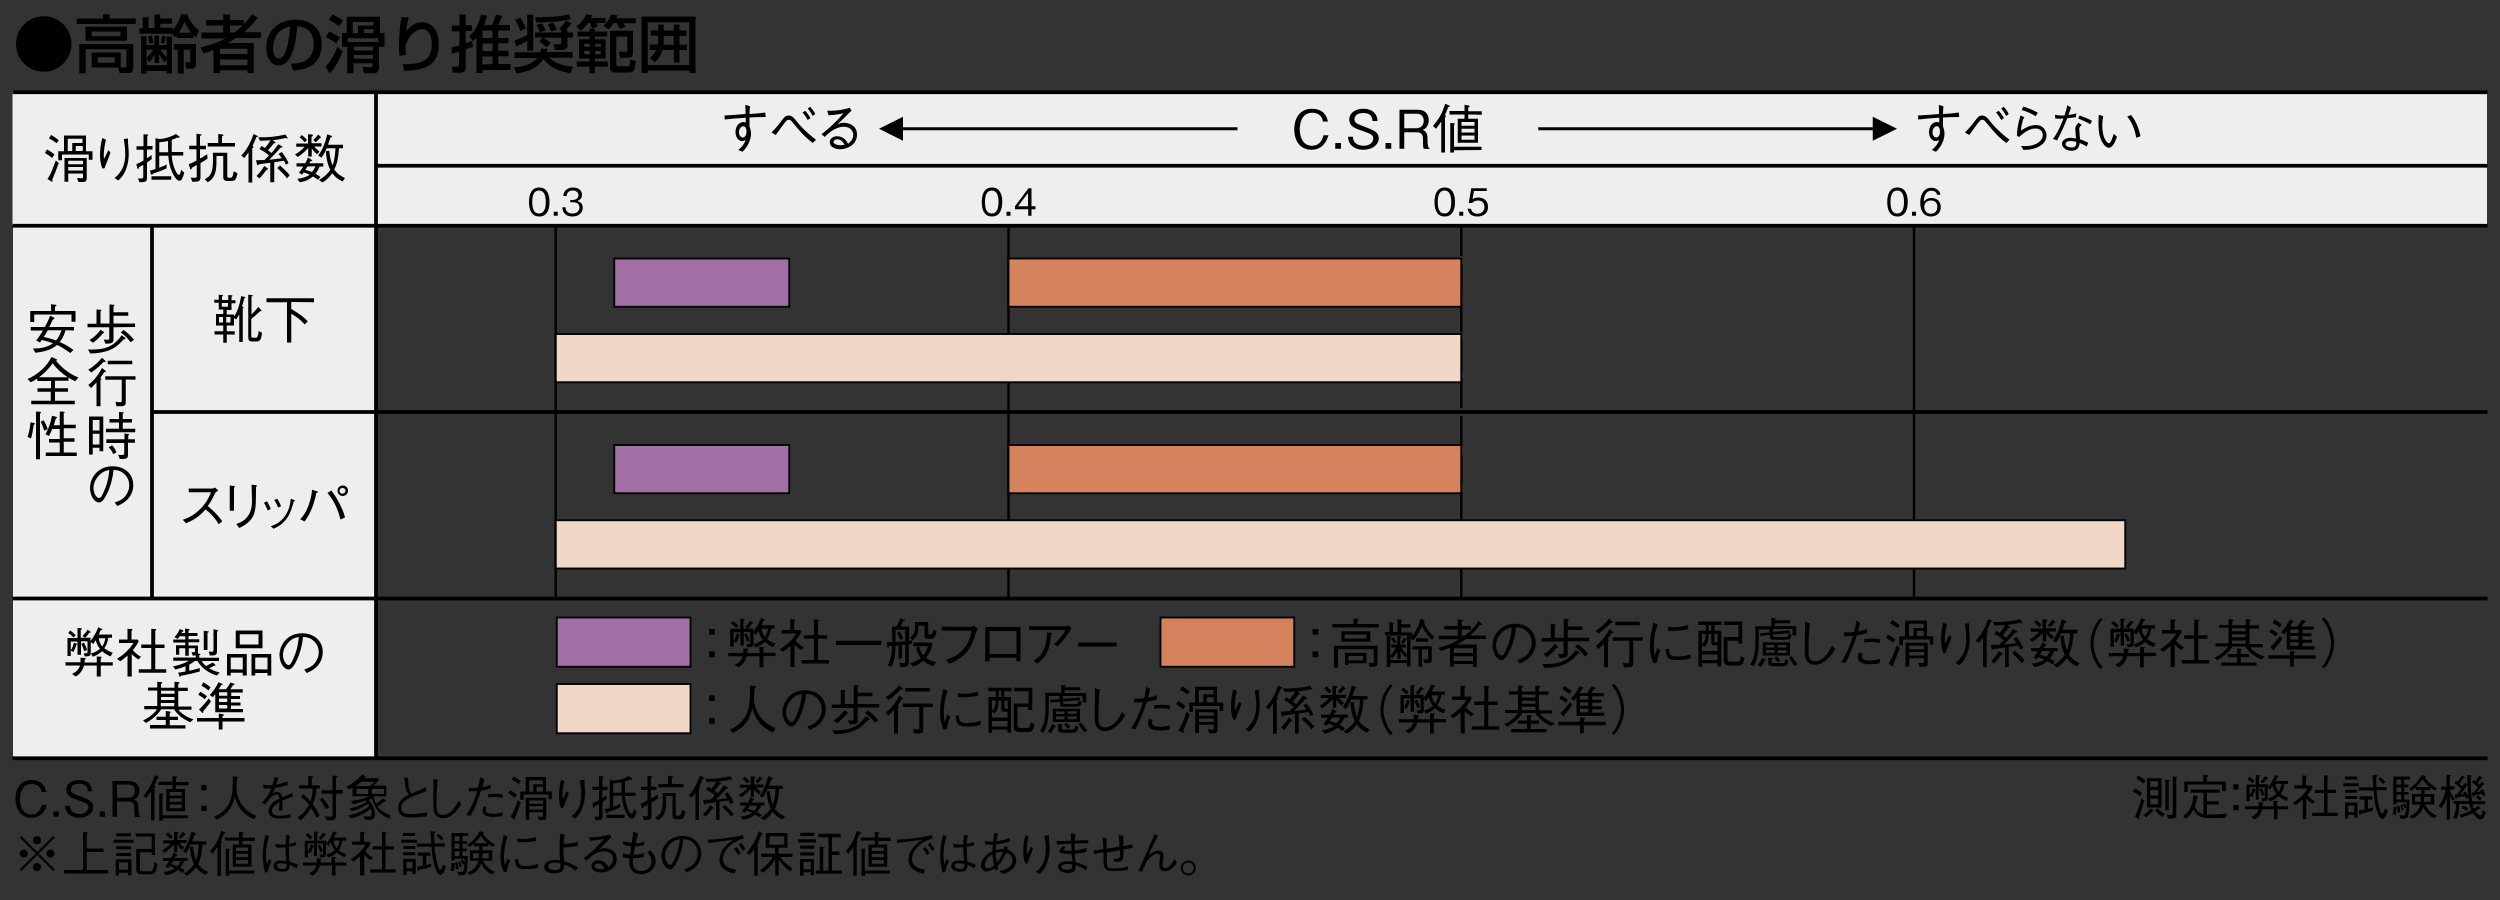 <?xml version="1.0" encoding="utf-8"?>
<!-- Generator: Adobe Illustrator 22.1.0, SVG Export Plug-In . SVG Version: 6.00 Build 0)  -->
<svg version="1.1" id="レイヤー_1" xmlns="http://www.w3.org/2000/svg" xmlns:xlink="http://www.w3.org/1999/xlink" x="0px"
	 y="0px" width="1000px" height="360px" viewBox="0 0 1000 360" style="enable-background:new 0 0 1000 360;" xml:space="preserve">
<rect x="0" y="0" width="1000" height="360" fill="#333333" stroke="none"/>
<style type="text/css">
	.st0{fill:#EEEEEE;}
	.st1{fill:none;stroke:#000000;stroke-width:1.5;}
	.st2{fill:none;stroke:#000000;}
	.st3{fill:none;stroke:#000000;stroke-dasharray:12.134,3.079;}
	.st4{fill:#A36FA7;}
	.st5{fill:none;stroke:#000000;stroke-width:0.75;}
	.st6{fill:#D6825F;}
	.st7{fill:#F1D8C6;}
</style>
<g>
	<g>
		<path d="M28.6,17.6c0,6.1-5,11.1-11.1,11.1S6.4,23.8,6.4,17.6s5-11.1,11.1-11.1S28.6,11.4,28.6,17.6z"/>
		<path d="M41.2,5.7h2.7v1.7h10.4v2.2H30.7V7.4h10.5V5.7z M48.3,26.9H50c0.4,0,0.6-0.1,0.6-0.6v-6.6H34.3v9.6h-2.6V17.6h21.6v9.6
			c0,1.2-0.5,2-1.5,2h-4L47.3,27H36.7v-6h11.6C48.3,21,48.3,26.9,48.3,26.9z M50.8,10.7v5.6H34.2v-5.6
			C34.2,10.7,50.8,10.7,50.8,10.7z M36.7,12.6v1.9h11.5v-1.9H36.7z M39.1,22.9v2.2h6.8v-2.2H39.1z"/>
		<path d="M68.9,13.5H55.8v-2.2h1.3V6.9h2.3v4.3h2.4V5.8h2.3v1.6h4.7v2.1h-4.7v1.6h5V12c1.1-1.2,2.6-3.5,3.3-6.3h2.5
			c0.9,2.7,2.7,4.9,4.8,6.6l-1.3,2.6c-0.5-0.4-0.7-0.5-1-0.9v1.2h-6.7V14c-0.3,0.3-0.4,0.4-0.8,0.9L68.9,13.5z M61.7,18v-3.7h1.9V18
			h3v-3.4h2.2v14.8h-2.2v-1h-8v1h-2.2V14.5h2.2V18H61.7z M58.6,19.9v3.2c0.8-0.8,1.8-1.8,2.7-3.2H58.6z M63.7,25.2h-1.9v-3.3
			c-0.9,1.7-1.5,2.3-2.2,3l-0.9-1.7v2.9h8v-2.5L65.8,25c-1.2-1.6-2-3-2.2-3.3L63.7,25.2L63.7,25.2z M60.8,14.2
			c0.3,1.3,0.3,1.6,0.5,3l-1.6,0.3c-0.1-1.3-0.4-2.7-0.5-3L60.8,14.2z M64.2,19.9c0.2,0.4,1.2,1.8,2.5,2.9v-2.9H64.2z M66.3,14.5
			c-0.1,0.4-0.2,1.6-0.6,3l-1.4-0.3c0.3-1.3,0.3-1.5,0.5-2.9L66.3,14.5z M78.4,17.5v7.9c0,1.9-1,2.1-1.9,2.1h-2.1l-0.3-2.6h1.4
			c0.3,0,0.6,0,0.6-0.4v-4.6h-2.6v9.5h-2.4v-9.5h-1.6v-2.3h8.9V17.5z M76.4,13.1c-1.6-2.1-2.2-3.5-2.6-4.4c-0.3,0.7-0.9,2.3-2.3,4.4
			H76.4z"/>
		<path d="M80.2,19c4.1-1,7.2-2.1,10-3.6h-9.6V13h8.7v-2.8h-6.9V8h6.9V5.8H92V8h5.5v1.7c1.5-1.5,2.5-2.8,3.3-3.9l2.3,1.2
			c-0.9,1.2-2.7,3.6-5.5,5.9h6.8v2.3h-9.9c-0.7,0.5-1.9,1.2-3.4,2h10.4v12H99v-1.1H88v1.1h-2.6V20c-2.1,0.8-2.9,1.1-4,1.4L80.2,19z
			 M88,19.5v2.1h11v-2.1H88z M88,23.8v2.3h11v-2.3H88z M92,10.3V13h1.8c0.5-0.4,1.5-1.1,3.2-2.8h-5V10.3z"/>
		<path d="M116.4,25.5c3-0.1,9.1-0.4,9.1-8.1c0-2-0.7-6.5-6.6-6.9c-0.4,4.1-0.8,8.6-2.7,12.2c-0.4,0.8-1.9,3.5-4.8,3.5
			c-3.3,0-4.9-3.7-4.9-7.2c0-6,4.2-11.1,11.7-11.1c8.3,0,10.5,5.7,10.5,9.8c0,9.9-8.9,10.4-11.5,10.5L116.4,25.5z M109.2,19.3
			c0,2.7,1,4.1,2.3,4.1c3.3,0,4.3-9.3,4.6-12.8C110.1,11.6,109.2,17.1,109.2,19.3z"/>
		<path d="M137.1,20.6c-1.3,3.2-3,6.5-5.1,8.7l-1.8-2.5c2-2.3,3.3-4.5,4.8-8.1L137.1,20.6z M131.7,12.6c1.7,0.7,3.8,2.1,4.3,2.4
			l-1.5,2.4c-1-0.8-2.3-1.7-4.2-2.6L131.7,12.6z M133,5.8c1.7,0.8,2.5,1.3,4.2,2.4l-1.6,2.4c-1.2-1-2.9-2.1-4.1-2.7L133,5.8z
			 M136.8,18.7v-5.5h1.9V6.7H152v6.5h1.8v5.5h-2.2v8.5c0,1.7-1.2,2.1-2.2,2.1h-3.9l-0.5-2.5h3.1c0.5,0,0.9,0,0.9-0.6v-0.9h-7.6v4
			h-2.5V18.7H136.8z M151.3,15.3h-12.1v1.5h12.1V15.3z M141.1,8.8v4.4h2.1v-3h6.2V8.8H141.1z M141.6,18.7v1.5h7.6v-1.5H141.6z
			 M141.6,22v1.5h7.6V22H141.6z M145.6,11.7v1.5h3.8v-1.5H145.6z"/>
		<path d="M163.5,6.9c-0.5,1.8-0.7,3.2-1,5.6c1.6-2.2,3.8-3.6,6.5-3.6c3.3,0,6.5,2.8,6.5,8.7c0,7.1-3.4,10.6-13.9,10.7l-0.5-2.6
			c5.6-0.1,11.6-0.3,11.6-7.8c0-5.4-2.4-6.2-3.8-6.2c-0.8,0-4.7,0.3-6.7,6.7c0,2.1,0.1,2.7,0.3,3.6l-2.7,0.3
			c-0.2-1.2-0.2-1.9-0.2-3.8c0-1.1,0-6.6,1-11.7L163.5,6.9z"/>
		<path d="M180.7,18.9c0.8-0.2,1.6-0.3,3.1-0.8v-5.6h-3.1v-2.3h3.1V5.8h2.5v4.3h2.5v2.3h-2.5v4.8c0.6-0.2,1.1-0.3,2.5-0.9l0.4,2.3
			c-0.7,0.3-1.4,0.6-2.9,1.1v7.2c0,0.5,0,2.2-2.1,2.2h-3.1l-0.3-2.5h2.2c0.4,0,0.6-0.2,0.6-0.6v-5.3c-1.6,0.5-2.1,0.6-2.9,0.8V18.9z
			 M194.9,6.2c-0.2,0.9-0.5,1.8-1.3,3.8h3.3c0.3-0.8,1.1-2.8,1.5-4.2l2.5,0.6c-0.2,0.5-1,2.4-1.5,3.6h4.6v2.2h-4.7v3h4.1v2.1h-4.1v3
			h4.1v2.2h-4.1v3.1h4.9V28H193v1.2h-2.4V15c-0.6,0.8-0.9,1.1-1.3,1.5l-1.7-2c1.4-1.2,3.6-3.4,4.8-8.6L194.9,6.2z M193,12.2v3h4v-3
			H193z M193,17.4v3h4v-3H193z M193,22.6v3.1h4v-3.1H193z"/>
		<path d="M219,19.5c-0.2,0.7-0.2,0.9-0.3,1.3h10.4v2.3h-9.3c1.2,1.2,3.4,3.1,9.4,3.6l-1,2.6c-5.3-1-8.4-2.4-10.8-5.7
			c-1.2,1.8-3.5,4.7-10.8,5.8l-1-2.5c3.2-0.2,7.3-1.1,9.3-3.7h-9.1v-2.3h10.3c0.2-0.6,0.2-0.9,0.3-1.4L219,19.5z M210.9,16.4
			c-1.4,0.8-3,1.6-4.5,2.3l-0.6-2.5c1.5-0.4,3.7-1.4,5.1-2.3v-8h2.4v14.4h-2.4V16.4z M208.1,7c0.9,1.4,1.4,2.3,2.3,4.3l-2.3,1.1
			c-0.2-0.6-0.8-2.6-2.1-4.4L208.1,7z M228.4,7.6c-5,1.4-11.5,1.4-14,1.4l-0.3-2.1c7.7-0.1,10-0.3,13.4-1.2L228.4,7.6z M217.4,15.1
			c1.8,1.1,2.6,1.8,2.9,2.1l-1.7,1.8c-0.9-0.8-2-1.8-2.9-2.4L217,15h-3v-2h10.4v-1.1l-0.7-0.4c1-1,2.1-2.1,2.6-3.3l2.3,1.1
			c-0.4,0.6-1,1.4-2.1,2.6h0.4V13h2.3v2H227v3.3c0,1-0.7,1.7-2.1,1.7H222l-0.6-2.3h2.3c0.7,0,0.8-0.1,0.8-0.8v-1.8
			C224.5,15.1,217.4,15.1,217.4,15.1z M216.8,9.3c0.6,1,0.9,1.5,1.5,2.8l-2.4,0.8c-0.3-1.1-0.6-1.6-1.3-2.9L216.8,9.3z M221.3,9
			c1.1,1.9,1.2,2.3,1.5,2.9l-2.4,0.7c-0.4-1.2-0.8-2-1.3-2.9L221.3,9z"/>
		<path d="M235.2,9.2c-1.2,1.8-2.4,2.7-2.9,3.1l-1.8-1.8c1.8-1.1,3.2-2.9,3.9-4.8l2.4,0.4c-0.1,0.4-0.2,0.7-0.4,1.1h5.8v2h-3.7
			c0.3,0.5,0.4,0.8,0.7,1.3l-2.4,0.9c-0.2-0.6-0.5-1.6-0.8-2.2C236,9.2,235.2,9.2,235.2,9.2z M231,12.6h4.8v-1.1h2.2v1.1h4.9v2H238
			v1.1h4.2v7.7H238v1.2h5.1v2.1H238v2.6h-2.2v-2.6h-5.1v-2.1h5.1v-1.2h-4.2v-7.7h4.2v-1.1H231V12.6z M233.7,17.5v1.2h2.2v-1.2H233.7
			z M233.7,20.4v1.3h2.2v-1.3H233.7z M238.1,17.5v1.2h2.2v-1.2H238.1z M238.1,20.4v1.3h2.2v-1.3H238.1z M245.5,9.2
			c-0.3,0.5-0.9,1.4-2.1,2.6l-2.1-1.5c1.5-1.2,2.5-2.7,3.2-4.5l2.5,0.4c-0.2,0.5-0.3,0.8-0.4,1.1h7.7v2h-4.9c0,0.1,0.5,1,0.8,1.4
			l-2.3,0.9c-0.4-1-0.8-1.7-1.1-2.4C246.8,9.2,245.5,9.2,245.5,9.2z M253.2,12.3V21c0,1.6-0.7,2.1-2.1,2.1H248l-0.4-2.4h2.6
			c0.7,0,0.7-0.3,0.7-0.6v-5.5h-4.4v11.1c0,0.8,0.7,0.8,1,0.8h3.4c0.5,0,0.8-0.1,0.9-0.5c0.1-0.3,0.2-1.8,0.2-2.2l2.3,0.6
			c-0.3,3.6-0.7,4.6-2.7,4.6h-5.3c-1,0-2.3,0-2.3-1.9V12.3H253.2z"/>
		<path d="M256.6,6.6h21.6v22.6h-2.5v-1h-16.6v1h-2.5V6.6z M259.1,26h16.6V8.9h-16.6V26z M263.2,14.3h-2.9v-2.2h2.9V9.8h2.3v2.4h4
			V9.8h2.3v2.4h2.8v2.2h-2.8v3.5h3V20h-3v5h-2.3v-5H265c-0.6,2-1.4,3.2-3,5l-2.1-1.8c1-0.8,1.9-1.6,2.6-3.2h-2.6v-2.2h3.2
			c0.1-0.6,0.1-1.1,0.1-1.4V14.3z M265.5,16.6c0,0.5,0,1-0.1,1.3h4.1v-3.5h-4V16.6z"/>
	</g>
</g>
<g>
	<g>
		<path d="M856.1,318.5c-0.9-0.7-1.7-1.3-2.9-1.8l0.7-1.3c1.2,0.5,2,1.1,2.9,1.8L856.1,318.5z M855.6,326.9c0.1,0.2,0.2,0.3,0.2,0.5
			c0,0.1-0.1,0.2-0.2,0.2c-0.1,0-0.2,0-0.3-0.2l-1.3-0.8c0.8-1.7,1.6-3.6,2.6-7.4l1.1,1.1C857,322.7,856.4,324.7,855.6,326.9z
			 M857.3,313.4c-0.9-0.8-1.7-1.4-2.8-2l0.8-1.1c0.7,0.3,1.7,0.9,2.9,1.9L857.3,313.4z M861,324.5c-0.7,0.8-1.5,1.7-2.6,2.4
			l-1.1-0.9c1.3-0.8,2.1-1.6,3-2.6l1.1,0.7c0.1,0.1,0.2,0.1,0.2,0.2C861.6,324.4,861.4,324.5,861,324.5z M858.8,323v-11.7h5.8V323
			H858.8z M863.2,312.5h-3.1v2.2h3.1V312.5z M863.2,316h-3.1v2.2h3.1V316z M863.2,319.5h-3.1v2.2h3.1V319.5z M864.9,326.8
			c-0.5-0.4-1.5-1-2.8-2.6l0.9-0.9c0.9,1,1.7,1.6,2.9,2.3L864.9,326.8z M867.5,312.6v11.5h-1.4v-12.3l1.5,0.2c0.1,0,0.4,0.1,0.3,0.2
			C868.1,312.3,867.7,312.5,867.5,312.6z M870.5,311.2v14.5c0,1.7-0.4,1.7-3.2,1.7l-0.6-1.6c1,0.2,1.5,0.2,1.6,0.2
			c0.7,0,0.8-0.4,0.8-0.8v-14.6l1.5,0.1c0.1,0,0.3,0,0.3,0.2C870.9,311,870.7,311.1,870.5,311.2z"/>
		<path d="M890.1,327.2h-5.7c-4.3,0-5.5-0.7-7-3.4c-1,1.9-1.9,2.9-3.1,3.7l-1.1-1.1c1.8-1.1,3.7-2.9,4.2-8.4l1.5,0.5
			c0.2,0.1,0.4,0.2,0.4,0.3c0,0.2-0.3,0.3-0.5,0.4c-0.2,1.5-0.5,2.5-0.8,3.5c0.6,1.8,1.9,2.6,3.4,2.9v-8.5h-5.1v-1.3h11.5v1.3h-5
			v3.4h4.7v1.3h-4.7v4c0.3,0,0.7,0,1.6,0c2,0,4.5-0.1,6.4-0.4L890.1,327.2z M888.8,316.4v-2.6h-13.7v3h-1.4v-4.2h7.6V310l1.6,0.1
			c0.2,0,0.4,0,0.4,0.2c0,0.3-0.4,0.4-0.6,0.5v1.8h7.6v3.9L888.8,316.4L888.8,316.4z"/>
		<path d="M895.4,315.8h-2.1v-2.1h2.1V315.8z M895.4,324.1h-2.1V322h2.1V324.1z"/>
		<path d="M911,323.7v4h-1.4v-4h-4.7c-0.2,0.6-0.8,2.9-3,4.1l-1.4-1c1.6-0.8,2.5-1.6,2.9-3.1H898v-1.2h5.5c0-0.7,0-1.2,0-1.7
			l1.5,0.1c0.2,0,0.4,0,0.4,0.2c0,0.1-0.2,0.3-0.4,0.3c0,0.5,0,0.6-0.1,1.1h4.5v-2.2l1.5,0.1c0.3,0,0.3,0.2,0.3,0.2
			c0,0.1-0.1,0.2-0.4,0.3v1.6h4.5v1.2H911z M914.5,320.4c-1.8-0.9-2.6-1.5-3.1-1.9c-1,0.9-1.9,1.5-3.5,2l-0.6-1.2
			c1.4-0.4,2.3-0.9,3.3-1.8c-0.7-0.8-1.2-1.7-1.6-3.1c-0.4,0.6-0.6,1-0.9,1.4l-1-0.7v4c0,1.2-0.4,1.3-2.2,1.4l-0.4-1.2
			c0.5,0,0.6,0,0.8,0c0.5,0,0.6-0.1,0.6-0.5v-3.9h-2.4v5h-1.2V316c-0.1,0.1-0.1,0.1-0.3,0.1c-0.3,0.9-0.5,1.6-1.1,2.8l-1-0.5v2.1
			h-1.3v-6.7h3.7V310l1.2,0.1c0.3,0,0.5,0,0.5,0.2s-0.1,0.2-0.4,0.4v3h3.6v1.2c1.6-2,2.3-3.6,2.8-5l1.2,0.5c0.1,0,0.3,0.1,0.3,0.2
			c0,0.2-0.3,0.2-0.5,0.3c-0.4,0.8-0.5,1.1-0.7,1.5h4.9v1.2h-1.4c-0.3,2.1-1,3.2-1.5,3.9c1.4,1.1,2.4,1.4,3.1,1.6L914.5,320.4z
			 M900.9,313.3c-0.7-0.8-1.2-1.2-1.9-1.7l0.8-0.9c0.9,0.6,1.4,1.1,2,1.7L900.9,313.3z M902.4,314.8h-2.5v3.3
			c0.5-0.9,0.8-1.7,1.2-2.9l1.1,0.4c0.1,0,0.2,0.1,0.2,0.1V314.8z M904.8,318.4c-0.5-1.8-0.9-2.4-1.1-2.8l1-0.4
			c0.6,0.9,0.9,2,1.1,2.7L904.8,318.4z M906.8,311.5c-0.6,0.8-1,1.3-1.6,1.9l-1-0.7c1-1,1.4-1.6,1.8-2.3l1,0.6
			c0.1,0.1,0.2,0.2,0.2,0.3C907.3,311.6,907.1,311.6,906.8,311.5z M910.2,313.6c0.2,1.4,0.7,2.4,1.3,3.1c0.6-1,0.9-1.7,1.1-3.1
			H910.2z"/>
		<path d="M920.8,320c-1.3,1.2-2.1,1.8-2.6,2.1l-1.2-0.9c3.5-2,5.4-4.7,6-5.8h-5.3v-1.3h3.2v-3.9l1.4,0.1c0.1,0,0.5,0,0.5,0.2
			c0,0.1,0,0.2-0.4,0.5v3.2h2.2l0.5,0.5c-0.5,1.3-1.4,2.4-2.2,3.4c1.2,1.3,2.3,2,3.1,2.4l-1,1c-1.2-0.7-1.9-1.4-2.5-2.1v8.3h-1.4
			V320H920.8z M929.6,310.1l1.4,0.1c0.2,0,0.4,0.1,0.4,0.2c0,0.2-0.1,0.3-0.4,0.5v5h3.4v1.3H931v7.9h4.1v1.3h-10.2v-1.3h4.7v-7.9
			h-3.7V316h3.7V310.1z"/>
		<path d="M937.3,314.5v-1.2h6.3v1.2H937.3z M938,311.8v-1.2h4.9v1.2H938z M941.7,327.1V326h-2.4v1.5H938V321h5v6.1H941.7z
			 M938.1,315.9h4.8v1.2h-4.8V315.9z M938.1,318.4h4.8v1.2h-4.8V318.4z M941.7,322.3h-2.4v2.5h2.4V322.3z M955.2,324.3
			c-0.2,0.6-1.1,3.2-2.2,3.2c-1,0-1.7-1.6-1.8-2c-1.3-2.9-1.7-7.7-1.8-9.3h-5.9v-1.3h5.8c0-0.5-0.1-2.9-0.2-3.4c0-0.6,0-0.9,0-1.5
			l1.6,0.1c0.1,0,0.3,0,0.3,0.2s-0.3,0.3-0.5,0.4c0,0.8,0,3,0.1,4.1h4.1v1.3h-4.1c0.1,1.4,0.4,4.6,1.3,7.5c0.5,1.7,0.8,1.8,1,1.8
			s0.4-0.2,0.5-0.5c0.2-0.4,0.5-1.3,0.7-1.6L955.2,324.3z M947.2,323.5c0.8-0.2,1.3-0.3,2-0.6v1.3c-2.3,0.8-3.9,1.1-4.8,1.3
			c-0.1,0.2-0.2,0.4-0.4,0.4s-0.2-0.2-0.2-0.3l-0.3-1.5c0.7,0,1.3-0.1,2.3-0.3v-4h-2v-1.3h5.1v1.3h-1.7L947.2,323.5L947.2,323.5z
			 M952.1,310.9c0.7,0.5,1.3,1,2,1.9l-0.9,0.8c-0.6-0.8-1.1-1.2-2-1.9L952.1,310.9z"/>
		<path d="M958.3,326l-1.3-0.2c0.3-0.9,0.4-1.7,0.5-3.2l1.1,0.1C958.6,324,958.5,324.9,958.3,326z M961.7,311.9v1.9h1.7v1.1h-1.7
			v1.9h1.7v1.1h-1.7v1.9h2.1c0,3.5-0.3,5.9-0.6,6.7c-0.4,1-1.2,1-2.6,1h-0.4l-0.5-1.4c0.3,0,1.1,0.1,1.5,0.1c0.7,0,0.9-0.4,1-1
			c0.2-0.7,0.3-2.1,0.3-2.3l-0.8,0.4c-0.2-0.7-0.4-1-0.7-1.6l0.7-0.5c0.2,0.3,0.4,0.5,0.8,1.4c0-0.9,0-1.2,0.1-1.7h-4v0.8h-1.3
			v-11.1h6.7v1.2h-2.3V311.9z M960.5,311.9h-1.9v1.9h1.9V311.9z M960.5,314.9h-1.9v1.9h1.9V314.9z M960.5,317.9h-1.9v1.9h1.9V317.9z
			 M959,325.2c0-1.2-0.1-1.8-0.3-2.7l1-0.3c0.3,1,0.4,1.7,0.4,2.7L959,325.2z M960.6,324.2c-0.1-0.7-0.3-1.3-0.5-2l0.7-0.3
			c0.3,0.6,0.5,1.2,0.7,2.1L960.6,324.2z M973.9,316.2c-0.6-0.3-1-0.5-1.8-1.2v1h-2.3v1.6h3.9v4.2H970c1.1,2.2,2.6,3.5,4.8,4.5
			l-1.3,1c-2-1.1-3.4-2.5-4.2-4.5c-0.7,2.2-2.4,3.9-4.5,4.7l-1.1-1c3.4-1.2,4.1-3.5,4.4-4.7h-3.3v-4.2h3.7V316h-2.1v-1
			c-0.8,0.6-1.2,0.9-1.8,1.3l-1-0.9c1.3-0.7,3.4-2.2,5-5.4l1.3,0.3c0.2,0.1,0.4,0.1,0.4,0.3c0,0.1-0.1,0.2-0.3,0.4
			c0.9,1.5,2.5,3,4.9,4.4L973.9,316.2z M966,318.7v2h2.2c0.1-0.7,0.1-1.2,0.1-2H966z M969,311.8c-0.6,1.1-1.3,1.8-2.5,3h5.2
			C970.5,313.6,969.7,312.7,969,311.8z M972.3,318.7h-2.6c0,0.5,0,1.3-0.1,2h2.6L972.3,318.7L972.3,318.7z"/>
		<path d="M981.1,320.3c-0.5-0.6-0.8-1.2-1.1-2v9.5h-1.3V319c-0.4,1.4-0.9,2.6-2.1,4.2l-1.2-0.7c0.8-1,2.1-2.8,2.9-6.6h-1.9v-1.3
			h2.2v-4.7l1.4,0.1c0.1,0,0.4,0.1,0.4,0.2s-0.1,0.2-0.5,0.4v3.9h1.9v1.3h-1.9c0.3,0.9,0.7,2,2.1,3.8L981.1,320.3z M992.2,327.8
			c-0.7,0-1.4-0.6-1.7-0.9c-0.6-0.5-1-1.1-1.4-1.7c-1.8,0.9-3.2,1.4-4.6,1.8l-0.7-1.1c1.3-0.3,2.8-0.8,4.7-1.8
			c-0.5-1.3-0.7-2-0.8-2.5h-4c0,3.3-0.4,4.7-1.2,6l-1.3-0.6c1.1-2,1.2-3.8,1.2-5.4h-0.9v-1.2h6.1c-0.4-2.4-0.5-4.1-0.5-6.2
			c-0.2,0-0.2,0.1-0.4,0.1c-0.9,1.4-1.5,2.2-2.5,3.4c0.4,0,0.5,0,1.3-0.1c-0.1-0.2-0.2-0.3-0.3-0.5l1-0.5c0.4,0.5,0.8,1.1,1.2,2.4
			l-1,0.5c-0.1-0.2-0.1-0.3-0.4-1c-0.6,0.1-0.9,0.2-3.1,0.5c-0.1,0.2-0.3,0.5-0.5,0.5c-0.1,0-0.2-0.3-0.2-0.3l-0.4-1.3
			c0.6,0,0.6,0,0.9-0.1c0.4-0.4,0.5-0.6,1.8-2.3c-1.1-1-2-1.8-2.8-2.3l0.7-0.9c0.2,0.1,0.4,0.3,0.6,0.4c0.7-0.9,1.2-1.6,1.8-2.6
			l1,0.7c0.1,0.1,0.2,0.2,0.2,0.3c0,0.2-0.3,0.2-0.6,0.2c-0.5,0.6-1.2,1.6-1.6,2.2c0.4,0.3,0.8,0.7,1.2,1.1c0.5-0.6,0.7-1.1,1-1.5
			l1,0.7c-0.1-2.2-0.1-2.4-0.1-3.9l1.6,0.3c0.3,0.1,0.3,0.2,0.3,0.2c0,0.1-0.3,0.3-0.5,0.4c0,0.5,0,1.3,0,2.2c0,2.8,0.2,4.9,0.5,7.5
			h5.3v1.2H989c0.1,0.7,0.3,1.1,0.6,1.8c0.8-0.5,1.2-0.8,1.7-1.3l0.9,1c0,0,0.1,0.1,0.1,0.2s-0.1,0.1-0.1,0.1c-0.1,0-0.1,0-0.3-0.1
			c-0.2,0.1-1,0.6-1.1,0.7c-0.2,0.1-0.3,0.2-0.6,0.4c0.3,0.4,0.5,0.7,0.9,1.1c0.4,0.3,0.8,0.6,1.1,0.6c0.6,0,0.8-1.5,0.9-2.2l1.2,1
			C993.8,327.2,992.9,327.8,992.2,327.8z M986.7,324.4c-0.4-0.3-0.9-0.7-2.1-1.1l0.6-1.1c1,0.4,1.6,0.7,2,1.1L986.7,324.4z
			 M993.2,318.5c-0.2-0.4-0.2-0.6-0.4-1c-1.2,0.3-1.8,0.4-3.1,0.7c-0.2,0.3-0.4,0.5-0.5,0.5s-0.2-0.2-0.2-0.3l-0.3-1.4
			c0.3,0,0.4,0,0.8,0c0.6-0.6,1-1.2,1.6-2.1c-0.6-0.6-1.3-1.3-2.3-2l0.7-0.9c0.5,0.4,0.5,0.4,0.7,0.5c0.8-1,1.1-1.6,1.4-2.3l1.1,0.7
			c0.2,0.1,0.2,0.2,0.2,0.3c0,0.1-0.1,0.2-0.5,0.2c-0.3,0.5-0.9,1.2-1.3,1.8c0.4,0.3,0.4,0.4,0.7,0.7c0.3-0.4,0.4-0.5,0.9-1.3l1,0.8
			c0,0,0.1,0.1,0.1,0.2c0,0.2-0.2,0.2-0.5,0.2c-1.2,1.6-1.9,2.4-2.5,3c0.6,0,0.9-0.1,1.5-0.2c-0.1-0.3-0.2-0.4-0.3-0.5l1-0.5
			c0.6,0.8,0.9,1.5,1.2,2.4L993.2,318.5z M991.9,320.3c-0.2-0.2-0.5-0.6-1.5-1.2l0.8-1c0.5,0.3,1.1,0.7,1.5,1.3L991.9,320.3z"/>
	</g>
	<g>
		<path d="M12.5,327.1c-4.1,0-6.3-3.3-6.3-7.6c0-4.1,2-7.5,6.5-7.5c1,0,3.5,0.2,4.8,2.3c0.7,1,0.9,1.9,1,2.5h-1.9
			c-0.4-2.6-2.5-3.2-4-3.2c-4.3,0-4.6,4.7-4.6,6.1c0,2.8,1.1,6.1,4.5,6.1c3.3,0,4-3.1,4.2-3.8h1.9C18,324.8,16.2,327.1,12.5,327.1z"
			/>
		<path d="M21.4,326.7v-2.1h2.1v2.1H21.4z"/>
		<path d="M31.7,327.1c-1.2,0-3.5-0.3-4.8-2.1c-0.7-1-0.8-2-0.8-2.7H28c0,0.6,0.1,1.7,1.1,2.5c1,0.7,2.3,0.8,2.8,0.8
			c2.3,0,3.5-1.4,3.5-2.7c0-1.2-0.6-1.6-3.9-2.7c-2.8-0.9-5-1.7-5-4.3c0-2.5,2.3-3.9,5.2-3.9c0.9,0,3.2,0.2,4.4,2
			c0.6,1,0.7,1.9,0.8,2.5h-1.8c-0.1-0.9-0.2-3-3.4-3c-2.2,0-3.3,0.9-3.3,2.3s0.6,1.6,4.2,2.9c3.1,1.2,4.7,1.9,4.7,4.1
			C37.3,325.5,34.7,327.1,31.7,327.1z"/>
		<path d="M39.9,326.7v-2.1H42v2.1H39.9z"/>
		<path d="M54,326.7c-0.2-0.7-0.3-1.3-0.3-2.5V323c0-2-1.1-2.4-2.4-2.4h-4.5v6.1H45v-14.3h6.8c2.9,0,4,2.1,4,3.9
			c0,1.1-0.4,2.2-1.1,2.8c-0.4,0.4-0.8,0.5-1.2,0.7c0.5,0.2,1,0.3,1.4,1c0.5,0.7,0.5,1.6,0.5,2.1v1.1c0,0.6,0.1,1.3,0.2,1.7
			c0.1,0.5,0.2,0.6,0.5,0.8v0.3H54V326.7z M51.5,313.8h-4.7v5.3h4.5c1.7,0,2.6-1.2,2.6-2.7C54,315.1,53.2,313.8,51.5,313.8z"/>
		<path d="M63,311.3c-0.4,1-0.8,2.1-1.3,3c0.3,0.1,0.5,0.1,0.5,0.3c0,0.1,0,0.1-0.4,0.5v13h-1.4v-11.5c-0.4,0.6-1.1,1.6-1.9,2.7
			l-1.1-1c2.2-2.6,3.3-4.6,4.5-8.2l1.5,0.6c0.1,0.1,0.2,0.1,0.2,0.3C63.6,311.2,63.1,311.3,63,311.3z M70.4,314v1.6H74v8.9h-7.5
			v-8.9H69V314h-5.6v-1.3H69v-2.3l1.4,0.2c0.4,0.1,0.5,0.1,0.5,0.3c0,0.2-0.2,0.2-0.5,0.4v1.5h5v1.3h-5V314z M65.1,327.3v0.9h-1.4
			v-10.9l1.4,0.1c0.2,0,0.3,0.1,0.3,0.2s-0.1,0.2-0.4,0.4v8.1h10.1v1.2L65.1,327.3L65.1,327.3z M72.7,316.8h-4.8v1.4h4.8V316.8z
			 M72.7,319.3h-4.8v1.4h4.8V319.3z M72.7,321.8h-4.8v1.5h4.8V321.8z"/>
		<path d="M82.6,316.1h-2.1V314h2.1V316.1z M82.6,324.4h-2.1v-2.1h2.1V324.4z"/>
		<path d="M101.5,327.7c-5.6-2.5-6.9-6.7-7.6-8.9c-1,3.8-2.4,6.8-7.2,9.1l-1.1-1.2c1.6-0.7,4.1-1.9,5.9-5.1c1.6-2.9,1.6-6.3,1.6-11
			l1.7,0.1c0.3,0,0.5,0.1,0.5,0.2c0,0.2-0.2,0.3-0.5,0.6c-0.1,0.5-0.2,3.3-0.2,3.9c0,1.2,0.3,3.7,2.1,6.4c1.8,2.6,4.1,3.8,5.9,4.6
			L101.5,327.7z"/>
		<path d="M116.2,327c-1.9,0.3-4,0.4-4.4,0.4c-0.6,0-4.4,0-4.4-3c0-2.6,2.5-4,4.4-5c-0.1-0.5-0.2-1.6-1.1-1.6c-1.8,0-3.4,2.3-4.6,4
			l-1.3-0.7c2-2.2,2.9-3.6,3.7-5.8c-1.7,0.2-2.5,0.1-3,0.1l-0.3-1.5c0.6,0.1,1.2,0.2,2.3,0.2c0.7,0,1.2,0,1.5-0.1
			c0.5-1.6,0.7-2.3,0.8-3.1l1.6,0.3c-0.2,0.7-0.4,1.2-0.9,2.6c2.5-0.4,3.7-1,4.5-1.3l0.1,1.5c-2.5,0.7-3.6,0.9-5.1,1.2
			c-0.5,1.5-0.7,1.8-0.9,2.3c0.3-0.2,0.8-0.7,1.7-0.7c1.7,0,2,1.5,2.1,2.2c2.5-1.1,2.9-1.3,4-1.9l0.3,1.5c-2.5,0.9-3,1.1-4.3,1.6
			c0.1,2,0.1,2.5,0.1,4h-1.4c0-0.2,0-0.9,0.1-1.4c0-0.8,0-1.3,0.1-2c-1.5,0.9-3,2-3,3.5c0,1.9,2.2,2,3,2c1.4,0,3-0.2,4.3-0.7
			L116.2,327z"/>
		<path d="M126.6,327.1c-0.6-1.2-1.2-2.5-2.2-3.9c-1.1,2-2.5,3.4-4.1,4.9L119,327c2.5-1.6,3.6-3.3,4.6-5.1c-1.4-1.8-2.5-2.6-3.3-3.2
			l1.1-1c1.3,1.1,2,1.9,2.8,2.8c0.3-0.9,0.8-2.5,0.9-5.1h-5.4v-1.3h3.6v-3.8l1.5,0.2c0.2,0,0.5,0.1,0.5,0.3c0,0.1-0.1,0.2-0.6,0.4
			v2.9h3.2v1.3h-1.3c-0.2,2.6-0.6,4.5-1.5,6.3c1.2,1.6,2,3,2.8,4.5L126.6,327.1z M130.3,323.7c-0.9-1.8-1.5-2.8-2.5-3.9l1.2-0.8
			c1.5,1.7,2.2,2.9,2.7,4L130.3,323.7z M134.4,317.5v8.3c0,1.1,0,2-1.1,2.2c-0.5,0.1-1.5,0.2-2.7,0.1l-0.6-1.6
			c0.8,0.1,1.5,0.2,2,0.2c1,0,1-0.4,1-1.2v-8h-4.4v-1.4h4.4v-5.9l1.6,0.2c0.3,0,0.5,0.1,0.5,0.2s-0.3,0.3-0.7,0.5v4.9h2.7v1.4
			L134.4,317.5L134.4,317.5z"/>
		<path d="M155.8,327.5c-5-2-6-5-7-8.1c-0.3,0.2-0.5,0.3-1.3,0.5c0.8,1,2.5,3.3,2.5,5.7c0,2.4-1.6,2.4-2.6,2.4c-0.5,0-0.8,0-1.4-0.1
			l-0.4-1.4c0.2,0,1.4,0.1,1.6,0.1c0.2,0,0.3,0,0.4,0c0.5,0,1-0.1,1-1.6c0-0.4,0-0.6-0.3-1.5c-1.1,0.8-1.7,1.3-2.6,1.8
			c-2.5,1.4-4.2,1.8-5.5,2.1l-0.8-1.3c1.3-0.3,2.7-0.5,4.6-1.4c2.1-0.9,2.9-1.7,3.7-2.5c-0.1-0.1-0.1-0.3-0.4-0.7
			c-0.8,0.5-1.7,1-3,1.7c-1.7,0.8-2.6,1-3.6,1.3l-0.9-1.1c3.3-0.7,5-1.5,6.8-2.7c-0.1-0.2-0.2-0.3-0.4-0.5c-1.8,0.7-3.1,1-4.9,1.5
			l-0.9-1.4c1.4-0.1,4.1-0.3,7.1-1.8H141V315c-0.7,0.5-1.1,0.7-1.4,0.8l-1-1.1c1.1-0.6,2.1-1.1,3.9-2.6c1.4-1.1,1.8-1.7,2.3-2.3
			c0.7,0.4,0.8,0.4,1.1,0.6c0.4,0.2,0.5,0.3,0.5,0.4c0,0.2-0.3,0.2-0.4,0.2c-0.3,0-0.3,0-0.6,0.3h5.9l0.4,0.6
			c-0.6,0.7-1.1,1.2-2.4,2.3h5.2v4.3h-5.1c0.3,1.3,0.7,2.4,1,3c0.9-0.5,1.7-1.1,2.8-2.1c0.4,0.2,1.3,0.7,1.3,1.1
			c0,0.1-0.1,0.1-0.1,0.1s-0.3,0-0.4,0c-0.2,0-0.2,0-0.7,0.4c-0.2,0.2-1.1,0.9-2.3,1.6c1.2,1.8,3.3,2.8,5.2,3.5L155.8,327.5z
			 M144.5,312.7c-0.6,0.5-1.2,1-2.1,1.7h5.5c0.8-0.6,1.3-1.1,1.8-1.7H144.5z M147.3,315.6h-4.7v2h4.7V315.6z M153.6,315.6h-4.9v2
			h4.9V315.6z"/>
		<path d="M163.2,311.1c0.1,0.5,0.1,2.6,0.2,3.1c0.1,0.9,0.3,1.8,0.8,2.6c0.2,0.3,0.4,0.4,0.7,0.5c0.9-0.4,4.7-2,5.4-2.4l0.3,1.6
			c-1.9,0.6-4.2,1.4-7.2,2.9c-0.9,0.5-2.9,1.6-2.9,3.5c0,2.7,2.2,2.7,3.4,2.7c0.2,0,2.5,0,4.5-0.3c1-0.1,1.4-0.2,2.4-0.4v1.7
			c-2.1,0.2-3.9,0.4-6.5,0.4c-2.5,0-3.4-0.5-4-1.1c-0.9-0.9-1.1-2.1-1.1-2.8c0-2,1.6-3.5,2.1-3.9c0.9-0.7,1.8-1.1,2.3-1.4
			c-1.3-1.4-1.5-2.8-1.7-5.1c-0.1-0.6-0.1-0.8-0.2-1.1c-0.1-0.3-0.1-0.4-0.1-0.5L163.2,311.1z"/>
		<path d="M175.1,311.9c-0.5,4-0.5,9.1-0.5,9.6c0,2.4,0.2,2.8,0.3,3.1c0.5,1.2,1.6,1.4,2.2,1.4c1.3,0,3.9-0.7,6.3-5.7l1.2,1.2
			c-0.7,1.2-3.4,5.8-7.5,5.8c-1.9,0-3.1-1.3-3.5-2.5c-0.3-0.9-0.3-1.5-0.3-4.7c0-0.9,0.1-4.9,0.1-5.7c0-0.9,0-1.9-0.1-2.8
			L175.1,311.9z"/>
		<path d="M193.8,311.7c-0.3,1-0.4,1.4-0.9,3.2c1.7-0.4,2.6-0.7,3.3-1v1.5c-1.4,0.5-2.8,0.8-3.8,0.9c-0.5,1.5-1.1,3.4-2.1,5.8
			c-1,2.5-1.6,3.4-2.2,4.3l-1.6-0.4c0.7-1,1.4-2,2.5-4.4c1-2.2,1.5-3.8,1.9-5.2c-1.1,0.1-2,0.1-3.3,0.1l-0.2-1.4
			c0.4,0.1,0.6,0.1,1.4,0.1c0.9,0,1.6-0.1,2.4-0.2c0.3-1,0.7-2.7,0.8-4.1L193.8,311.7z M194.6,323c-0.1,0.3-0.2,0.6-0.2,1.1
			c0,1.1,1.2,1.4,2.9,1.4c1.3,0,2.6-0.2,3.8-0.6l-0.2,1.5c-1.2,0.2-2.4,0.4-3.7,0.4c-1.1,0-4.2-0.2-4.2-2.4c0-0.4,0.1-1.1,0.4-2
			L194.6,323z M195.3,317.7c0.8-0.1,2.3-0.2,3.1-0.2c1,0,1.8,0.1,2.7,0.3l-0.1,1.4c-1.2-0.3-1.9-0.4-3.2-0.4c-1.5,0-2.1,0.1-2.6,0.3
			L195.3,317.7z"/>
		<path d="M205.9,319.1c-0.8-0.7-1.7-1.3-2.6-1.8l0.7-1.3c1.1,0.6,1.8,1.1,2.7,1.8L205.9,319.1z M206,327.1c0.1,0.2,0.1,0.3,0.1,0.5
			s-0.1,0.2-0.2,0.2c-0.1,0-0.3-0.1-0.4-0.2l-1.3-0.9c0.3-0.5,0.8-1.2,1.6-3.1c0.7-1.6,1.1-2.9,1.4-3.6l1.1,1
			C207.5,323.3,207,324.8,206,327.1z M207.5,313.7c-1-0.8-1.7-1.3-2.8-1.8l0.7-1.3c0.4,0.2,1.4,0.7,2.9,1.9L207.5,313.7z
			 M219.4,319.7v-1.9h-9.9v2.1h-1.4v-3.3h2.2v-5.8h8.1v5.8h2.3v3.1L219.4,319.7L219.4,319.7z M217.3,328h-1.7l-0.5-1.4
			c0.9,0.1,1.6,0.1,1.6,0.1c0.4,0,0.5-0.1,0.5-0.5v-1.3h-5.5v3h-1.4v-8.8h8.2v7.5C218.6,327.6,218.3,328,217.3,328z M217.1,312.1
			h-5.4v4.6h1.6v-3h3.8L217.1,312.1L217.1,312.1z M217.2,320.2h-5.5v1.3h5.5V320.2z M217.2,322.5h-5.5v1.3h5.5V322.5z M217.2,314.7
			h-2.6v1.9h2.6V314.7z"/>
		<path d="M225.8,312.4c-0.6,2-0.8,4-0.8,6.1c0,0.4,0,0.5,0.2,0.9c0.5-0.9,1-1.9,1.4-3l0.9,0.9c-0.4,1.2-0.6,1.7-2.2,5.8l-0.9,0.1
			c-0.6-1.6-0.8-3.1-0.8-4.8c0-2.2,0.3-4.3,0.8-6.5L225.8,312.4z M233.8,311.9c0,0.5,0,0.7,0,1.4c0.2,2.8,0.2,3.2,0.2,4.1
			c0,3.1-0.8,5.6-1.8,7.4c-0.6,1.1-1.2,1.7-2.2,2.6l-1.4-0.9c0.8-0.6,1.9-1.5,2.8-3.4c0.9-2,1.1-3.9,1.1-5.4c0-2.7-0.3-4.4-0.6-5.6
			L233.8,311.9z"/>
		<path d="M240.9,316.1v3.2c0.6-0.4,1.1-0.8,1.7-1.2l0.1,1.4c-0.3,0.2-0.9,0.7-1.7,1.3v5.6c0,1.6-0.7,1.7-2.8,1.7l-0.5-1.5
			c0.4,0.1,0.8,0.1,1.2,0.1c0.7,0,0.7-0.3,0.7-0.9v-4.2c-0.9,0.6-1.2,0.7-1.6,0.9c-0.1,0.4-0.2,0.6-0.4,0.6s-0.3-0.3-0.3-0.4
			l-0.4-1.3c0.6-0.3,1.5-0.7,2.7-1.4v-4H237v-1.3h2.6v-4.4l1.4,0.1c0.3,0,0.4,0.1,0.4,0.2s-0.3,0.3-0.4,0.4v3.7h2v1.3L240.9,316.1
			L240.9,316.1z M252.8,327.5c-1,0-1.9-1.5-2.4-2.5c-1.2-2.3-1.5-4.6-1.7-6.7h-3.4v4.4c1.2-0.4,1.9-0.8,2.8-1.2L248,323
			c-1.8,0.8-3.2,1.3-5,1.9c0,0.2-0.1,0.4-0.4,0.4c-0.2,0-0.3-0.1-0.3-0.3l-0.4-1.3c0.7-0.2,1.3-0.3,2-0.5v-11.3l1.6,0.3
			c1.2,0,4-0.6,6-1.8l1.2,1c0.2,0.1,0.2,0.3,0.2,0.3c0,0.1-0.2,0.2-0.4,0.2c-0.1,0-0.4,0-0.5-0.1c-0.5,0.3-1,0.5-2,0.8
			c0,1,0,3.6,0,4.5h4.2v1.3H250c0.1,2,0.6,4,1.5,5.8c0.3,0.6,0.7,1.3,1.2,1.3c0.3,0,0.5-0.4,0.5-0.5c0.1-0.3,0.3-0.9,0.4-1.3
			l1.1,1.1C254,326.6,253.6,327.5,252.8,327.5z M242.5,327.2v-1.3h7.3v1.3H242.5z M248.6,312.9c-1.5,0.3-2.5,0.4-3.3,0.5v3.7h3.3
			C248.6,316.1,248.6,315.3,248.6,312.9z"/>
		<path d="M260.6,321v5.2c0,1.7-0.8,1.8-3,1.8l-0.6-1.6c0.4,0.1,1,0.1,1.5,0.1c0.6,0,0.6-0.3,0.6-0.8v-3.9c-0.1,0-1.3,0.7-1.7,1
			c-0.1,0.2-0.2,0.6-0.5,0.6c-0.1,0-0.2-0.2-0.2-0.3l-0.5-1.6c1.5-0.7,2.1-0.9,2.8-1.4V316h-2.6v-1.3h2.6v-4.4l1.5,0.2
			c0.2,0,0.4,0,0.4,0.2s-0.4,0.4-0.5,0.4v3.6h2.2v1.3h-2.2v3.4c0,0,1.8-0.9,2.7-1.6l0.1,1.5C262.9,319.7,261,320.7,260.6,321z
			 M271.7,327.7h-0.9c-1.5,0-1.8-0.5-1.8-1.6v-7.7h-2.5c0,5,0,7.7-3.3,9.7l-1.1-1.1c2.2-1.2,3-2.4,3-7.5c0-1,0-1.6-0.1-2.3h5.3v8.4
			c0,0.6,0.1,0.7,0.7,0.7h0.4c0.7,0,0.9,0,1.4-2.4l1.4,0.7C273.6,327.6,273.1,327.7,271.7,327.7z M263.3,314.9v-1.3h3.9v-3.3
			l1.6,0.2c0.2,0,0.4,0.1,0.4,0.2c0,0.2-0.2,0.3-0.5,0.4v2.5h4.7v1.3L263.3,314.9L263.3,314.9z"/>
		<path d="M281.1,311.5c-0.4,1.1-0.8,2.1-1.4,3.2c0.1,0.1,0.4,0.1,0.4,0.3c0,0.2-0.3,0.4-0.5,0.4V328h-1.4v-10.9
			c-0.5,0.7-1.1,1.4-1.6,2l-1.1-1c2-1.9,3.6-5.3,4.5-7.9l1.4,0.7c0.1,0.1,0.2,0.2,0.2,0.3C281.6,311.4,281.6,311.4,281.1,311.5z
			 M292,321.6c-0.1-0.4-0.3-0.8-0.6-1.4c-0.7,0.1-0.9,0.1-3.6,0.5v7.3h-1.4v-7.1c-0.5,0.1-2.9,0.4-4.1,0.5c-0.3,0.4-0.4,0.4-0.5,0.4
			s-0.2-0.2-0.2-0.3l-0.4-1.6c0.7,0,2.3-0.1,3.1-0.1c0.6-0.6,1.2-1.2,1.6-1.6c-1.1-1.1-2.8-2-3.5-2.4l0.8-1.1c0.1,0,0.9,0.5,1.3,0.8
			c0.8-1,1.4-1.7,2.1-2.9c-1.6,0.1-2.6,0.2-3.8,0.2l-0.7-1.3c3.4,0.1,6.8-0.2,10-1l0.8,1.2c0,0,0.1,0.1,0.1,0.2s-0.1,0.1-0.1,0.1
			c-0.1,0-0.5-0.1-0.6-0.2c-2,0.5-3.3,0.7-4.8,0.8l0.6,0.5c0.4,0.3,0.4,0.4,0.4,0.4c0,0.2-0.3,0.2-0.6,0.2c-0.8,1.2-1.5,1.9-2.1,2.6
			c0.6,0.5,1,0.7,1.3,1c1.1-1.3,1.7-2.1,2.5-3.2l1.2,0.7c0.1,0.1,0.4,0.2,0.4,0.4c0,0.2-0.3,0.2-0.7,0.3c-0.6,0.7-2,2.3-4.1,4.4
			c1.8-0.2,2.7-0.3,4.6-0.6c-0.5-0.9-0.9-1.3-1.2-1.6l1.2-0.8c1.5,1.9,2.1,3.1,2.5,4.1L292,321.6z M284.9,323.5
			c-0.9,1.3-1.6,2.1-2.6,3.2l-1.1-0.9c1.2-1.2,2-2.2,2.9-3.7l1.2,0.8c0.1,0.1,0.2,0.2,0.2,0.3C285.5,323.4,285.1,323.5,284.9,323.5z
			 M292.5,326.6c-1.3-1.7-2.5-2.7-3.6-3.7l1-0.9c1.3,1.1,2.4,2.1,3.6,3.6L292.5,326.6z"/>
		<path d="M302.6,315.1c0.2,0.3,0.5,0.7,1.8,1.7l-0.9,1c-1-0.9-1.6-1.6-1.9-2.2v3.1h-1.3v-3.1c-1.5,1.6-2.6,2.5-3.8,3.3l-1-0.9
			c1.7-1,2.7-1.9,3.5-2.9h-3v-1.2h4.3v-3.4l1.4,0.1c0.4,0,0.5,0.3,0.5,0.3c0,0.1-0.3,0.3-0.5,0.5v2.4h3.7v1.2h-2.8V315.1z
			 M296.8,324.4c0.3-0.3,0.6-0.7,1.6-2.2H296V321h3.2c0.4-0.7,0.8-1.5,1-2.2l1.3,0.8c0.2,0.1,0.3,0.2,0.3,0.3c0,0.2-0.3,0.2-0.7,0.3
			c-0.2,0.4-0.3,0.5-0.5,0.8h5.2v1.2h-1.3c-0.4,0.9-0.9,1.7-1.6,2.6c0.8,0.5,1.2,0.7,1.8,1.2l-0.9,1c-0.7-0.6-1.1-0.8-1.8-1.2
			c-0.5,0.4-1.3,0.9-2,1.3c-0.5,0.2-1.5,0.6-2.9,0.8l-0.9-1.3c2.4-0.2,3.8-0.9,4.6-1.5c-0.9-0.4-1.5-0.6-2.2-0.8
			c-0.2,0.3-0.4,0.5-0.6,0.8L296.8,324.4z M297.9,310.7c0.8,0.6,1.4,1.1,1.9,1.9l-0.9,0.8c-0.8-0.9-1.3-1.4-1.9-1.8L297.9,310.7z
			 M300,322.3c-0.4,0.6-0.5,0.7-0.8,1.2c0.8,0.2,1.5,0.5,2.5,0.9c0.4-0.5,0.7-0.9,1.3-2.1H300z M302.1,312.5c0.6-0.5,1.1-1,1.8-2
			l0.8,0.8c0.1,0.1,0.2,0.2,0.2,0.3c0,0.2-0.3,0.2-0.4,0.2c-0.5,0.6-1,1.1-1.5,1.6L302.1,312.5z M312.9,327.8
			c-1.8-0.9-2.7-1.7-3.8-3.1c-0.9,1.3-1.9,2.4-3.6,3.4l-1.3-0.9c1.4-0.8,2.9-1.9,4.1-3.8c-1.1-2.2-1.4-4.1-1.7-6.8l1.3-0.2
			c0.2,1.8,0.4,3.5,1.2,5.5c0.8-2.2,1-4,1.1-6.3H307c-0.9,2-1.5,2.9-1.9,3.5l-1.2-0.8c1.2-1.7,2.4-3.8,3.4-7.9l1.5,0.6
			c0.2,0.1,0.3,0.2,0.3,0.4s-0.2,0.2-0.5,0.3c-0.2,0.4-0.8,2.3-1,2.6h5.6v1.3h-1.5c-0.3,3.5-0.6,5.4-1.7,7.9c0.4,0.5,1.4,2,4,3.1
			L312.9,327.8z"/>
	</g>
	<g>
		<path d="M8.5,348.4l-0.6-0.6l6.4-6.4L7.9,335l0.6-0.6l6.4,6.4l6.4-6.4l0.6,0.6l-6.4,6.4l6.4,6.4l-0.6,0.6l-6.4-6.4L8.5,348.4z
			 M11.1,341.4c0,0.9-0.7,1.6-1.6,1.6c-0.9,0-1.6-0.7-1.6-1.6s0.7-1.6,1.6-1.6S11.1,340.5,11.1,341.4z M16.4,336.1
			c0,0.9-0.7,1.6-1.6,1.6c-0.9,0-1.6-0.7-1.6-1.6s0.7-1.6,1.6-1.6C15.7,334.4,16.4,335.2,16.4,336.1z M16.4,346.8
			c0,0.9-0.7,1.6-1.6,1.6c-0.9,0-1.6-0.7-1.6-1.6s0.7-1.6,1.6-1.6C15.7,345.1,16.4,345.9,16.4,346.8z M21.8,341.4
			c0,0.9-0.7,1.6-1.6,1.6s-1.6-0.7-1.6-1.6s0.7-1.6,1.6-1.6C21.1,339.8,21.8,340.5,21.8,341.4z"/>
		<path d="M25.7,349.4V348h7.5v-15.2l1.5,0.1c0.1,0,0.4,0.1,0.4,0.2c0,0.2-0.1,0.2-0.4,0.4v5.9h6.7v1.4h-6.7v7.2h8.6v1.4H25.7z"/>
		<path d="M45.4,337.1v-1.2h8v1.2H45.4z M51.2,350.1v-1h-3.6v1.1h-1.3v-6.5h6.3v6.4H51.2z M46.5,334.5v-1.2h5.9v1.2H46.5z
			 M46.5,339.7v-1.2h5.9v1.2H46.5z M46.5,342.4v-1.2h5.9v1.2H46.5z M51.2,345h-3.6v2.9h3.6V345z M59.8,349.7h-2.9
			c-1.8,0-2.4-0.5-2.4-2.1v-8h6.2v-5h-6.4v-1.2H62v8.6h-1.3v-1.1H56v6.7c0,0.9,0.4,0.9,1,0.9h2.8c1,0,1.7-0.2,1.9-3.6l1.3,0.7
			C62.6,349.2,61.7,349.7,59.8,349.7z"/>
		<path d="M71.9,337.3c0.2,0.3,0.5,0.7,1.8,1.7l-0.9,1c-1-0.9-1.6-1.6-1.9-2.2v3.1h-1.3v-3.1c-1.5,1.6-2.6,2.5-3.8,3.3l-1-0.9
			c1.7-1,2.7-1.9,3.5-2.9h-3v-1.2h4.3v-3.4l1.4,0.1c0.4,0,0.5,0.3,0.5,0.3c0,0.1-0.3,0.3-0.5,0.5v2.4h3.7v1.2h-2.8V337.3z
			 M66.1,346.6c0.3-0.3,0.6-0.7,1.6-2.2h-2.5v-1.2h3.2c0.4-0.7,0.8-1.5,1-2.2l1.3,0.8c0.2,0.1,0.3,0.2,0.3,0.3
			c0,0.2-0.3,0.2-0.7,0.3c-0.2,0.4-0.3,0.5-0.5,0.8H75v1.2h-1.3c-0.4,0.9-0.9,1.7-1.6,2.6c0.8,0.5,1.2,0.7,1.8,1.2l-0.9,1
			c-0.7-0.6-1.1-0.8-1.8-1.2c-0.5,0.4-1.3,0.9-2,1.3c-0.5,0.2-1.5,0.6-2.9,0.8l-0.9-1.3c2.4-0.2,3.8-0.9,4.6-1.5
			c-0.9-0.4-1.5-0.6-2.2-0.8c-0.2,0.3-0.4,0.5-0.6,0.8L66.1,346.6z M67.2,332.9c0.8,0.6,1.4,1.1,1.9,1.9l-0.9,0.8
			c-0.8-0.9-1.3-1.4-1.9-1.8L67.2,332.9z M69.3,344.4c-0.4,0.6-0.5,0.7-0.8,1.2c0.8,0.2,1.5,0.5,2.5,0.9c0.4-0.5,0.7-0.9,1.3-2.1
			H69.3z M71.4,334.7c0.6-0.5,1.1-1,1.8-2l0.8,0.8c0.1,0.1,0.2,0.2,0.2,0.3c0,0.2-0.3,0.2-0.4,0.2c-0.5,0.6-1,1.1-1.6,1.5
			L71.4,334.7z M82.2,350c-1.8-0.9-2.7-1.7-3.8-3.1c-0.9,1.3-1.9,2.4-3.6,3.4l-1.3-0.9c1.4-0.8,2.9-1.9,4.1-3.8
			c-1.1-2.2-1.4-4.1-1.7-6.8l1.3-0.2c0.2,1.8,0.4,3.5,1.2,5.5c0.8-2.2,1-4,1.1-6.3h-3.2c-0.9,2-1.5,2.9-1.9,3.5l-1.2-0.8
			c1.2-1.7,2.4-3.8,3.4-7.9l1.5,0.6c0.2,0.1,0.3,0.2,0.3,0.4s-0.2,0.2-0.5,0.3c-0.2,0.4-0.8,2.3-1,2.6h5.6v1.3H81
			c-0.3,3.5-0.6,5.4-1.7,7.9c0.4,0.5,1.4,2,4,3.1L82.2,350z"/>
		<path d="M89.6,333.5c-0.4,1-0.8,2.1-1.3,3c0.3,0.1,0.5,0.1,0.5,0.3c0,0.1,0,0.1-0.4,0.5v13H87v-11.5c-0.4,0.6-1.1,1.6-1.9,2.7
			l-1.1-1c2.2-2.6,3.3-4.6,4.5-8.2l1.5,0.6c0.1,0.1,0.2,0.1,0.2,0.3C90.1,333.4,89.7,333.5,89.6,333.5z M97,336.2v1.6h3.6v8.9h-7.5
			v-8.9h2.5v-1.6H90V335h5.6v-2.3l1.4,0.2c0.4,0.1,0.5,0.1,0.5,0.3c0,0.2-0.2,0.2-0.5,0.4v1.5h5v1.3h-5V336.2z M91.7,349.4v0.9h-1.4
			v-10.9l1.4,0.1c0.2,0,0.3,0.1,0.3,0.2s-0.1,0.2-0.4,0.4v8.1h10.1v1.2L91.7,349.4L91.7,349.4z M99.2,339h-4.8v1.4h4.8V339z
			 M99.2,341.5h-4.8v1.4h4.8V341.5z M99.2,344h-4.8v1.5h4.8V344z"/>
		<path d="M106,349c-0.7-2.3-0.9-5.2-0.9-6.9c0-2.7,0.4-5.5,1.1-8.1l1.4,0.5c-1,3.4-1.2,5.5-1.2,7.5c0,1.8,0.1,2.6,0.3,3.6
			c0.2-0.3,0.9-1.8,1-2.1l0.9,1c-0.2,0.4-0.5,1-0.9,2c-0.5,1.3-0.5,1.7-0.6,2.3L106,349z M118.7,347.4c-1.5-0.9-2.1-1.2-2.8-1.4
			c-0.1,1.2-0.2,2.7-2.9,2.7c-1.4,0-3.6-0.5-3.6-2.3c0-1,0.8-2.2,3.1-2.2c0.6,0,1.3,0.1,2,0.2c-0.2-3.7-0.3-4.2-0.3-5.5
			c-1.4,0.1-3,0.2-3.8,0.1l-0.3-1.5c0.7,0.2,1.2,0.3,2.5,0.3c0.8,0,1.2,0,1.6,0c0-0.9,0.2-2.6,0.3-3.9l1.5,0.4
			c-0.3,1.3-0.4,2.8-0.4,3.3c1.5-0.3,2.2-0.6,2.8-0.9l0.1,1.5c-0.7,0.1-1.4,0.3-2.9,0.5c0,1.4,0,3.4,0.2,5.9c1,0.3,1.9,0.6,3.4,1.4
			L118.7,347.4z M112.4,345.3c-1.5,0-1.6,0.7-1.6,1c0,0.8,1.1,1.3,2.4,1.3c1.5,0,1.5-0.8,1.5-2C113.6,345.4,112.8,345.3,112.4,345.3
			z"/>
		<path d="M134.2,346.2v4h-1.4v-4H128c-0.2,0.6-0.8,2.9-3,4.1l-1.4-1c1.6-0.8,2.5-1.6,2.9-3.1h-5.3V345h5.5c0-0.7,0-1.2,0-1.7
			l1.5,0.1c0.2,0,0.4,0,0.4,0.2c0,0.1-0.2,0.3-0.4,0.3c0,0.5,0,0.6-0.1,1.1h4.5v-2.2l1.5,0.1c0.3,0,0.3,0.2,0.3,0.2
			c0,0.1-0.1,0.2-0.4,0.3v1.6h4.5v1.2H134.2z M137.8,342.9c-1.8-0.9-2.6-1.5-3.1-1.9c-1,0.9-1.9,1.5-3.5,2l-0.6-1.2
			c1.4-0.4,2.3-0.9,3.3-1.8c-0.7-0.8-1.2-1.7-1.6-3.1c-0.4,0.6-0.6,1-0.9,1.4l-1-0.7v4c0,1.2-0.4,1.3-2.2,1.4l-0.4-1.2
			c0.5,0,0.6,0,0.8,0c0.5,0,0.6-0.1,0.6-0.5v-3.9h-2.4v5h-1.2v-3.9c-0.1,0.1-0.1,0.1-0.3,0.1c-0.3,0.9-0.5,1.6-1.1,2.8l-1-0.5v2.1
			h-1.3v-6.7h3.7v-3.7l1.2,0.1c0.3,0,0.5,0,0.5,0.2s-0.1,0.2-0.4,0.4v3h3.6v1.2c1.6-2,2.3-3.6,2.8-5l1.2,0.5c0.1,0,0.3,0.1,0.3,0.2
			c0,0.2-0.3,0.2-0.5,0.3c-0.4,0.8-0.5,1.1-0.7,1.5h4.9v1.2H137c-0.3,2.1-1,3.2-1.5,3.9c1.4,1.1,2.4,1.4,3.1,1.6L137.8,342.9z
			 M124.1,335.8c-0.7-0.8-1.2-1.2-1.9-1.7l0.8-0.9c0.9,0.6,1.4,1.1,2,1.7L124.1,335.8z M125.6,337.4h-2.5v3.3
			c0.5-0.9,0.8-1.7,1.2-2.9l1.1,0.4c0.1,0,0.2,0.1,0.2,0.1S125.6,337.4,125.6,337.4z M128.1,341c-0.5-1.8-0.9-2.4-1.1-2.8l1-0.4
			c0.6,0.9,0.9,2,1.1,2.7L128.1,341z M130,334.1c-0.6,0.8-1,1.3-1.6,1.9l-1-0.7c1-1,1.4-1.6,1.8-2.3l1,0.6c0.1,0.1,0.2,0.2,0.2,0.3
			C130.5,334.1,130.3,334.1,130,334.1z M133.4,336.2c0.2,1.4,0.7,2.4,1.3,3.1c0.6-1,0.9-1.7,1.1-3.1H133.4z"/>
		<path d="M144,342.5c-1.3,1.2-2.1,1.8-2.6,2.1l-1.2-0.9c3.5-2,5.4-4.7,6-5.8h-5.3v-1.3h3.2v-3.9l1.4,0.1c0.1,0,0.5,0,0.5,0.2
			c0,0.1,0,0.2-0.4,0.5v3.2h2.2l0.5,0.5c-0.5,1.3-1.4,2.4-2.2,3.4c1.2,1.3,2.3,2,3.1,2.4l-1,1c-1.2-0.7-1.9-1.4-2.5-2.1v8.3H144
			V342.5z M152.8,332.7l1.4,0.1c0.2,0,0.4,0.1,0.4,0.2c0,0.2-0.1,0.3-0.4,0.5v5h3.4v1.3h-3.4v7.9h4.1v1.3h-10.2v-1.3h4.7v-7.9h-3.7
			v-1.3h3.7V332.7z"/>
		<path d="M160.5,337.1v-1.2h6.3v1.2H160.5z M161.2,334.4v-1.2h4.9v1.2H161.2z M165,349.6v-1.1h-2.4v1.5h-1.3v-6.5h5v6.1H165z
			 M161.3,338.4h4.8v1.2h-4.8V338.4z M161.3,340.9h4.8v1.2h-4.8V340.9z M165,344.8h-2.4v2.5h2.4V344.8z M178.4,346.8
			c-0.2,0.6-1.1,3.2-2.2,3.2c-1,0-1.7-1.6-1.8-2c-1.3-2.9-1.7-7.7-1.8-9.3h-5.9v-1.3h5.8c0-0.5-0.1-2.9-0.2-3.4c0-0.6,0-0.9,0-1.5
			l1.6,0.1c0.1,0,0.3,0,0.3,0.2s-0.3,0.3-0.5,0.4c0,0.8,0,3,0.1,4.1h4.1v1.3h-4.1c0.1,1.4,0.4,4.6,1.3,7.5c0.5,1.7,0.8,1.8,1,1.8
			s0.4-0.2,0.5-0.5c0.2-0.4,0.5-1.3,0.7-1.6L178.4,346.8z M170.5,346c0.8-0.2,1.3-0.3,2-0.6v1.3c-2.3,0.8-3.9,1.1-4.8,1.3
			c-0.1,0.2-0.2,0.4-0.4,0.4s-0.2-0.2-0.2-0.3l-0.3-1.5c0.7,0,1.3-0.1,2.3-0.3v-4h-2V341h5.1v1.3h-1.7L170.5,346L170.5,346z
			 M175.4,333.5c0.7,0.5,1.3,1,2,1.9l-0.9,0.8c-0.6-0.8-1.1-1.2-2-1.9L175.4,333.5z"/>
		<path d="M181.5,348.5l-1.3-0.2c0.3-0.9,0.4-1.7,0.5-3.2l1.1,0.1C181.9,346.5,181.8,347.4,181.5,348.5z M185,334.5v1.9h1.7v1.1H185
			v1.9h1.7v1.1H185v1.9h2.1c0,3.5-0.3,5.9-0.6,6.7c-0.4,1-1.2,1-2.6,1h-0.4l-0.5-1.4c0.3,0,1.1,0.1,1.5,0.1c0.7,0,0.9-0.4,1-1
			c0.2-0.7,0.3-2.1,0.3-2.3l-0.8,0.4c-0.2-0.7-0.4-1-0.7-1.6l0.7-0.5c0.2,0.3,0.4,0.5,0.8,1.4c0-0.9,0-1.2,0.1-1.7h-4v0.8h-1.3
			v-11.1h6.7v1.2H185V334.5z M183.8,334.5h-1.9v1.9h1.9V334.5z M183.8,337.5h-1.9v1.9h1.9V337.5z M183.8,340.5h-1.9v1.9h1.9V340.5z
			 M182.3,347.8c0-1.2-0.1-1.8-0.3-2.7l1-0.3c0.3,1,0.4,1.7,0.4,2.7L182.3,347.8z M183.8,346.8c-0.1-0.7-0.3-1.3-0.5-2l0.7-0.3
			c0.3,0.6,0.5,1.2,0.7,2.1L183.8,346.8z M197.1,338.7c-0.6-0.3-1-0.5-1.8-1.2v1H193v1.6h3.9v4.2h-3.7c1.1,2.2,2.6,3.5,4.8,4.5
			l-1.3,1c-2-1.1-3.4-2.5-4.2-4.5c-0.7,2.2-2.4,3.9-4.5,4.7l-1.1-1c3.4-1.2,4.1-3.5,4.4-4.7H188v-4.2h3.7v-1.6h-2.1v-1
			c-0.8,0.6-1.2,0.9-1.8,1.3l-1-0.9c1.3-0.7,3.4-2.2,5-5.4l1.3,0.3c0.2,0.1,0.4,0.1,0.4,0.3c0,0.1-0.1,0.2-0.3,0.4
			c0.9,1.5,2.5,3,4.9,4.4L197.1,338.7z M189.2,341.3v2h2.2c0.1-0.7,0.1-1.2,0.1-2H189.2z M192.3,334.3c-0.6,1.1-1.3,1.8-2.5,3h5.2
			C193.7,336.2,192.9,335.3,192.3,334.3z M195.5,341.3H193c0,0.5,0,1.3-0.1,2h2.6V341.3z"/>
		<path d="M203.1,334.6c-0.4,0.9-0.7,1.8-1.1,3.9c-0.2,1.3-0.4,2.6-0.4,3.9c0,1.1,0.1,1.9,0.2,2.8c0.1,0.6,0.1,0.7,0.1,1.1
			c0.3-0.6,0.4-1.1,1-2.9l1.1,0.8c-0.3,0.7-0.7,1.8-1.3,4.5l-1.2,0.2c-0.8-2-1.3-3.6-1.3-6.2c0-1.7,0.2-4,0.5-5
			c0.4-1.8,0.5-2,0.5-2.5c0.2-0.8,0.2-0.9,0.2-1.2L203.1,334.6z M207.3,343.5c0,0.2,0,1.1,0.1,1.3c0.3,1.5,1.5,1.6,2.9,1.6
			c2.3,0,3.6-0.4,4.9-0.8v1.5c-1,0.3-2.1,0.5-5,0.5c-2.5,0-4.2-0.2-4.2-3.9L207.3,343.5z M206.8,335.4c0.5,0.1,1.3,0.2,2.8,0.2
			c1,0,2.9-0.2,4.7-0.8l0.1,1.6c-3,0.5-4.4,0.5-6.4,0.5c-0.5,0-0.7,0-1-0.1L206.8,335.4z"/>
		<path d="M230.3,348.4c-0.9-0.8-2-1.7-4.6-2.6c0,0.4,0,1-0.1,1.4c-0.4,1.7-2.1,2.1-3.8,2.1c-0.3,0-2,0-3-0.6
			c-0.7-0.4-1.1-1.1-1.1-2c0-2.3,3-2.7,4.5-2.7c0.9,0,1.3,0.1,1.8,0.1c-0.1-1.7-0.2-3.5-0.2-4.8c0-0.7,0-2.2,0.1-3.1
			c0-0.8,0.1-0.8,0.1-1.4c0-0.7,0-1,0-1.3l1.9,0.4c-0.4,1.8-0.5,2.8-0.5,3.5c0.4,0.1,0.6,0.1,1.1,0.1c0.3,0,2.6-0.1,4.6-0.8
			l-0.1,1.7c-1.5,0.3-3.1,0.5-4.6,0.5c-0.2,0-0.5,0-1,0c0,2.1,0,3.2,0.3,5.6c1.8,0.5,2.7,1,5.4,2.5L230.3,348.4z M221.9,345
			c-0.3,0-1,0-1.6,0.3c-0.3,0.1-1,0.4-1,1.2c0,1.5,2,1.5,2.5,1.5c1.9,0,2.4-0.6,2.4-1.8c0-0.1,0-0.6,0-0.9
			C223.6,345.3,222.7,345,221.9,345z"/>
		<path d="M235.6,334.9c4.3,0.1,6.7-0.7,8.3-1.1l0.7,1.1c-0.2,0.2-1,0.8-1.1,1c-1.8,1.8-2.8,2.9-4.1,4c0.6-0.3,1.3-0.6,2.5-0.6
			c1.5,0,4.8,0.7,4.8,4.4c0,3.7-3.7,5.3-6.2,5.3c-1.7,0-3.9-0.7-3.9-2.6c0-1.2,1-2.3,2.8-2.3c2.5,0,3.6,2,3.9,2.7
			c0.5-0.4,1.9-1.4,1.9-3.2c0-1.3-0.8-3.1-3.6-3.1c-3.5,0-6.6,3.4-6.9,3.8l-1.2-1c3.4-2.6,6.2-5.4,8.1-7.8c-1.1,0.3-3.2,0.6-5.5,0.8
			L235.6,334.9z M239.2,345.4c-0.8,0-1.4,0.5-1.4,1c0,0.8,1.4,1.3,2.4,1.3c0.5,0,1.1-0.1,1.6-0.2
			C241.6,346.9,240.9,345.4,239.2,345.4z"/>
		<path d="M255.3,333.5c-0.4,1-0.7,2.2-1,3.8c1.6-0.1,2.5-0.4,3.4-0.7l-0.1,1.5c-2.1,0.4-2.8,0.4-3.6,0.5c-0.3,1.8-0.4,2.4-0.6,3.3
			c2.1,0,3.4-0.4,4.3-0.7l-0.3,1.7c-2,0.3-3.5,0.4-4.1,0.4c-0.1,0.5-0.2,1.3-0.2,1.8c0,1.5,0.9,3.3,3.4,3.3c2.4,0,4.1-1.7,4.1-3.8
			c0-1.7-1.1-3-1.7-3.7l1.2-0.9c0.6,0.7,2.2,2.3,2.2,4.6c0,2.8-2.6,5.1-5.8,5.1c-1.1,0-2.9-0.3-3.9-1.7c-0.8-1.1-0.9-2.4-0.9-2.9
			c0-0.7,0.1-1.5,0.1-1.8c-1.4-0.1-2-0.2-2.6-0.4v-1.6c1.2,0.4,2.3,0.5,2.8,0.5c0.2-1,0.4-2.6,0.5-3.3c-1.7-0.1-2.4-0.3-3.2-0.7
			v-1.4c1.8,0.6,2.7,0.6,3.4,0.7c0.4-2.4,0.5-3.3,0.5-4.4L255.3,333.5z"/>
		<path d="M273.8,347.7c0.7-0.3,1.9-0.6,3-1.5c1.3-1.1,2.3-2.9,2.3-4.9c0-3-2.2-4.7-3.1-5.1c-0.7-0.3-1.7-0.5-2.7-0.5
			c-0.3,3-1,5.9-2.3,8.6c-0.8,1.7-1.9,3.5-3,3.5c-1.6,0-3.4-2.5-3.4-5.4c0-3.8,3-8,8.3-8c4.1,0,7.6,2.6,7.6,6.9
			c0,5.3-4.7,7.2-5.9,7.7L273.8,347.7z M267.4,338.4c-0.6,0.9-1.4,2.1-1.4,3.8c0,2.1,1.2,3.7,2,3.7c0.4,0,0.9,0,2.2-3.1
			c1.4-3.3,1.6-5.9,1.7-7.1C270.5,335.9,268.9,336.4,267.4,338.4z"/>
		<path d="M283.1,335.8c1.7,0,3.1,0,7.4-0.6c4.4-0.6,5.4-0.8,6.8-1.2l0.1,1.5c-1.9,0.3-3.6,1.3-5.1,2.5c-1.2,1-3.1,2.9-3.1,5.5
			c0,2.5,1.5,3.7,5.2,4.4l-0.6,1.6c-1.8-0.5-6-1.5-6-5.6c0-2.6,1.5-4.7,2.8-5.9c0.9-0.9,1.6-1.4,2.7-2.1c-3,0.3-7.8,1-9.9,1.3
			L283.1,335.8z M294.7,338.8c0.8,1,1.5,2.2,1.6,2.5l-1,0.8c-0.5-0.9-1.3-2.1-1.7-2.6L294.7,338.8z M296.5,337.1
			c0.7,0.9,1.3,1.9,1.7,2.5l-1,0.8c-0.5-0.9-1.2-2-1.7-2.6L296.5,337.1z"/>
		<path d="M304.7,333.7c-0.3,0.7-0.8,1.8-1.5,3c0.2,0.1,0.4,0.2,0.4,0.3c0,0.2-0.2,0.3-0.5,0.5v12.8h-1.4v-10.8
			c-0.6,1-1.1,1.7-1.8,2.5l-1.3-0.8c2.2-2.6,3.9-5.6,5-8.7l1.4,0.8c0.1,0,0.2,0.1,0.2,0.3C305.3,333.6,305.1,333.6,304.7,333.7z
			 M316.1,348.6c-1.5-1.1-3.2-2.7-4.6-4.7v6.3h-1.4v-6.4c-0.6,0.9-2,3.2-5,5.3l-1.1-1c2.4-1.8,3.9-3.2,5.1-5.3h-4.7v-1.3h5.6v-2.4
			h-3.7v-5.9h8.7v5.9h-3.6v2.4h5.6v1.3h-4.9c1.3,2.1,3.9,3.9,4.9,4.6L316.1,348.6z M313.7,334.5h-5.9v3.4h5.9V334.5z"/>
		<path d="M319.2,337v-1.3h7.2v1.3H319.2z M324.3,350.1v-1.2h-2.9v1.4H320v-6.7h5.6v6.5L324.3,350.1L324.3,350.1z M320.1,334.4v-1.3
			h5.6v1.3H320.1z M320.1,339.5v-1.3h5.6v1.3H320.1z M320.1,342.2v-1.3h5.6v1.3H320.1z M324.3,344.8h-2.9v2.9h2.9V344.8z
			 M326.3,349.5v-1.3h1.6v-9.6l1.6,0.2c0.2,0,0.4,0.1,0.4,0.2c0,0.2-0.3,0.3-0.6,0.5v8.7h2.1v-13.3h-4.1v-1.4h9v1.4h-3.5v5.7h3v1.4
			h-3v6.2h4v1.3L326.3,349.5L326.3,349.5z"/>
		<path d="M343.9,333.5c-0.4,1-0.8,2.1-1.3,3c0.3,0.1,0.5,0.1,0.5,0.3c0,0.1,0,0.1-0.4,0.5v13h-1.4v-11.5c-0.4,0.6-1.1,1.6-1.9,2.7
			l-1.1-1c2.2-2.6,3.3-4.6,4.5-8.2l1.5,0.6c0.1,0.1,0.2,0.1,0.2,0.3C344.5,333.4,344,333.5,343.9,333.5z M351.3,336.2v1.6h3.6v8.9
			h-7.5v-8.9h2.5v-1.6h-5.6V335h5.6v-2.3l1.4,0.2c0.4,0.1,0.5,0.1,0.5,0.3c0,0.2-0.2,0.2-0.5,0.4v1.5h5v1.3h-5V336.2z M346,349.4
			v0.9h-1.4v-10.9l1.4,0.1c0.2,0,0.3,0.1,0.3,0.2s-0.1,0.2-0.4,0.4v8.1H356v1.2L346,349.4L346,349.4z M353.5,339h-4.8v1.4h4.8V339z
			 M353.5,341.5h-4.8v1.4h4.8V341.5z M353.5,344h-4.8v1.5h4.8V344z"/>
		<path d="M358.7,335.8c1.7,0,3.1,0,7.4-0.6c4.4-0.6,5.4-0.8,6.8-1.2l0.1,1.5c-1.9,0.3-3.6,1.3-5.1,2.5c-1.2,1-3.1,2.9-3.1,5.5
			c0,2.5,1.5,3.7,5.2,4.4l-0.6,1.6c-1.8-0.5-6-1.5-6-5.6c0-2.6,1.5-4.7,2.8-5.9c0.9-0.9,1.6-1.4,2.7-2.1c-3,0.3-7.8,1-9.9,1.3
			L358.7,335.8z M370.2,338.8c0.8,1,1.5,2.2,1.6,2.5l-1,0.8c-0.5-0.9-1.3-2.1-1.7-2.6L370.2,338.8z M372.1,337.1
			c0.7,0.9,1.3,1.9,1.7,2.5l-1,0.8c-0.5-0.9-1.2-2-1.7-2.6L372.1,337.1z"/>
		<path d="M377,349c-0.7-2.3-0.9-5.2-0.9-6.9c0-2.7,0.4-5.5,1.1-8.1l1.4,0.5c-1,3.4-1.2,5.5-1.2,7.5c0,1.8,0.1,2.6,0.3,3.6
			c0.2-0.3,0.9-1.8,1-2.1l0.9,1c-0.2,0.4-0.5,1-0.9,2c-0.5,1.3-0.5,1.7-0.6,2.3L377,349z M389.8,347.4c-1.5-0.9-2.1-1.2-2.8-1.4
			c-0.1,1.2-0.2,2.7-2.9,2.7c-1.4,0-3.6-0.5-3.6-2.3c0-1,0.8-2.2,3.1-2.2c0.6,0,1.3,0.1,2,0.2c-0.2-3.7-0.3-4.2-0.3-5.5
			c-1.4,0.1-3,0.2-3.8,0.1l-0.3-1.5c0.7,0.2,1.2,0.3,2.5,0.3c0.8,0,1.2,0,1.6,0c0-0.9,0.2-2.6,0.3-3.9l1.5,0.4
			c-0.3,1.3-0.4,2.8-0.4,3.3c1.5-0.3,2.2-0.6,2.8-0.9l0.1,1.5c-0.7,0.1-1.4,0.3-2.9,0.5c0,1.4,0,3.4,0.2,5.9c1,0.3,1.9,0.6,3.4,1.4
			L389.8,347.4z M383.4,345.3c-1.5,0-1.6,0.7-1.6,1c0,0.8,1.1,1.3,2.4,1.3c1.5,0,1.5-0.8,1.5-2C384.6,345.4,383.9,345.3,383.4,345.3
			z"/>
		<path d="M398.2,348.3c-0.1-0.2-0.2-0.3-0.3-0.9c-0.8,0.5-2.1,1.2-3.4,1.2s-2.1-1.2-2.1-2.4c0-1.9,1.3-3.4,2.2-4.2
			c0.8-0.7,1.4-1,2.4-1.6c0-0.8,0-1.6,0.1-2.5c-0.5,0-0.7,0-0.9,0c-0.5,0-1.5,0-2-0.1l-0.4-1.3c1.1,0.2,2,0.2,3.4,0.2
			c0.1-1,0.2-1.7,0.5-3.6l1.5,0.4c-0.4,1.4-0.6,2.4-0.7,3c1.9-0.2,3.7-0.6,5.5-1.3l-0.1,1.5c-2.7,0.6-3.5,0.9-5.5,1.1
			c-0.1,0.9-0.1,1.5-0.2,2.2c0.6-0.1,1.6-0.4,2.7-0.4c0.2,0,0.4,0,0.6,0.1c0.3-1.2,0.3-1.3,0.3-1.4l1.4,0.6c-0.2,0.5-0.2,0.6-0.3,1
			c0.8,0.3,1.8,0.6,2.7,1.7c0.6,0.7,0.9,1.6,0.9,2.6c0,2.5-1.8,3.8-3,4.5c-0.9,0.5-1.5,0.7-2.5,0.9l-1.2-1.3
			c1.5-0.2,2.9-0.5,4.1-1.7c0.9-0.9,1.1-1.8,1.1-2.5c0-2.2-1.9-2.8-2.6-3c-0.4,1-1.6,3.7-3.4,5.4c0,0.2,0.1,0.4,0.3,1L398.2,348.3z
			 M397,341.7c-0.8,0.5-1.6,1-2.4,2.2c-0.3,0.5-0.7,1.3-0.7,2.2c0,0.8,0.6,1.2,1.3,1.2c1,0,1.9-0.7,2.4-1.1
			C397.4,345.1,397.1,343.8,397,341.7z M401.2,340.8c-0.9,0-1.8,0-2.9,0.3c0.1,2,0.4,3.1,0.5,3.9
			C399.7,343.9,400.4,342.9,401.2,340.8z"/>
		<path d="M411.5,334.6c-0.6,2-0.8,4-0.8,6.1c0,0.4,0,0.5,0.2,0.9c0.5-0.9,1-1.9,1.4-3l0.9,0.9c-0.4,1.2-0.6,1.7-2.2,5.8l-0.9,0.1
			c-0.6-1.6-0.8-3.1-0.8-4.8c0-2.2,0.3-4.3,0.8-6.5L411.5,334.6z M419.6,334.1c0,0.5,0,0.7,0,1.4c0.2,2.8,0.2,3.2,0.2,4.1
			c0,3.1-0.8,5.6-1.8,7.4c-0.6,1.1-1.2,1.7-2.2,2.6l-1.4-0.9c0.8-0.6,1.9-1.5,2.8-3.4c0.9-2,1.1-3.9,1.1-5.4c0-2.7-0.3-4.4-0.6-5.6
			L419.6,334.1z"/>
		<path d="M434.5,340.8c-1.5,0.4-3.6,0.6-4.6,0.7c0,0.6,0.1,1.8,0.3,3.4c1.5,0.4,2.7,0.7,4.8,1.8l-0.6,1.4c-1-0.8-2-1.3-4.1-2
			c0,1.3,0,3.1-2.9,3.1c-3,0-4.2-1.3-4.2-2.5c0-1.5,1.8-2.2,3.9-2.2c0.4,0,0.9,0,1.9,0.1c-0.1-0.5-0.3-2.7-0.4-3.1
			c-0.3,0-0.7,0-1.6,0c-1.4,0-3.3-0.1-3.3-1.1c0-0.7,0.9-1.4,1.8-2l0.8,0.6c-0.2,0.2-0.2,0.2-0.6,0.5c-0.2,0.1-0.3,0.2-0.3,0.3
			c0,0.3,0.6,0.5,2.3,0.5c0.2,0,0.8,0,1,0c-0.1-0.9-0.1-1.1-0.2-2.9c-0.9,0.1-4.9,0.4-5.7,0.4l-0.2-1.4c0.9,0,2.5,0.1,5.8-0.1
			c0-0.4,0-0.8,0-1.4c0-1,0-1.3,0.1-1.7l1.8,0.5c-0.3,0.7-0.3,1.7-0.4,2.6c1-0.1,3.2-0.2,5.4-0.2v1.3c-0.5-0.1-1-0.1-2.1-0.1
			c-1.3,0-2.6,0.1-3.4,0.1c0,0.4,0.1,2,0.1,2.8c1.7-0.2,2.6-0.4,4.7-1.1L434.5,340.8z M427,345.6c-1.3,0-2.5,0.4-2.5,1.1
			c0,1,1.8,1.2,2.7,1.2c1.6,0,1.7-0.8,1.7-2.1C428.1,345.7,427.6,345.6,427,345.6z"/>
		<path d="M449.4,334.4c0,1-0.1,1.8-0.1,4.1c0.6-0.1,3.1-0.7,3.6-0.8l0.2,1.4c-0.3,0.1-0.5,0.1-0.9,0.2s-0.6,0.1-2.8,0.5
			c0,0.5-0.1,2.8-0.1,2.9c-0.1,2.1-1.7,2.1-3.6,2l-0.4-1.3c0.5,0.1,1.2,0.1,1.4,0.1c1.2,0,1.2-0.8,1.3-1.4c0-0.3,0-1.7,0-2
			c-0.8,0.2-4.4,0.8-5.2,0.9v4.4c0,1.6,0.6,2,2.2,2c1.9,0,4.2-0.2,6.3-0.9L451,348c-2.3,0.3-3.4,0.4-5,0.4c-2.6,0-4.1-0.1-4.5-2.5
			c-0.1-0.5-0.1-4.3-0.1-5c-1.8,0.3-2,0.4-2.8,0.5c-0.5,0.1-0.5,0.1-1,0.2l-0.2-1.4c0.8-0.1,3.3-0.4,3.9-0.5c0-1.1,0-2.9-0.3-4.6
			l1.7,0.2c-0.1,1.7-0.1,3.4-0.1,4.2c1.5-0.2,3.3-0.5,5.2-0.9c0-2.2-0.1-2.6-0.4-4.6L449.4,334.4z"/>
		<path d="M463.2,334.4c-1.3,2.3-2.9,5.5-3.7,7.6c1.3-0.9,2.7-1.8,4.1-1.8c1.7,0,1.8,1.7,1.8,1.9c0,0.5,0,0.8-0.3,2.6
			c-0.1,0.6-0.1,1.1-0.1,1.3c0,1.1,0.7,1.2,1.1,1.2c1.8,0,3-2.3,3.7-3.6l0.9,1.4c-0.6,0.9-1.2,2-2.5,2.8c-0.8,0.5-1.5,0.7-2.2,0.7
			c-1.4,0-2.3-0.9-2.3-2.6c0-0.3,0.1-1.2,0.2-2.2c0-0.2,0.2-1.1,0.2-1.2c0-0.5-0.4-1-1.1-1c-1.5,0-3,1.6-3.2,1.8
			c-1.2,1.2-1.5,2-3,5.5l-1.4-0.5c0.8-1.9,4.5-10.1,5.2-11.8c0.4-0.8,0.6-1.5,1.2-3L463.2,334.4z"/>
		<path d="M478.3,347.2c0,1.6-1.4,3-3,3c-1.7,0-3-1.4-3-3c0-1.7,1.4-3,3-3C477,344.2,478.3,345.5,478.3,347.2z M473.1,347.2
			c0,1.2,1,2.2,2.2,2.2s2.2-1,2.2-2.2s-1-2.2-2.2-2.2S473.1,346,473.1,347.2z"/>
	</g>
	<rect x="5.2" y="90.5" class="st0" width="55.4" height="148.7"/>
	<g>
		<g>
			<path d="M45.9,201c0.8-0.3,2.1-0.7,3.3-1.6c1.4-1.2,2.5-3.2,2.5-5.3c0-3.3-2.4-5-3.4-5.5c-0.8-0.4-1.8-0.6-2.9-0.6
				c-0.3,3.2-1.1,6.4-2.5,9.3c-0.9,1.9-2,3.7-3.3,3.7c-1.8,0-3.6-2.7-3.6-5.8c0-4.1,3.2-8.7,9-8.7c4.5,0,8.3,2.8,8.3,7.5
				c0,5.8-5.2,7.9-6.4,8.4L45.9,201z M38.9,191c-0.7,0.9-1.5,2.3-1.5,4.2c0,2.3,1.3,4,2.2,4c0.4,0,1,0,2.3-3.4
				c1.5-3.6,1.7-6.5,1.8-7.8C42.3,188.3,40.6,188.7,38.9,191z"/>
		</g>
		<g>
			<path d="M35.7,166.6h5.6v13.9h-1.5v-1.4h-2.7v2.7h-1.5v-15.2H35.7z M39.8,168h-2.7v4.2h2.7V168z M39.8,173.5h-2.7v4.3h2.7V173.5z
				 M47.6,164.8l1.5,0.1c0.1,0,0.4,0,0.4,0.2c0,0.1-0.1,0.2-0.4,0.4v2.1h3.7v1.4h-3.7v2.5h5v1.4H42.4v-1.4h5.2V169h-3.8v-1.4h3.8
				C47.6,167.6,47.6,164.8,47.6,164.8z M42.6,175.7h7.2v-2.3l1.4,0.2c0.3,0,0.5,0.1,0.5,0.2c0,0.1,0,0.1-0.4,0.4v1.5H54v1.4h-2.8
				v4.8c0,0.9-0.2,1.4-1,1.6c-0.4,0.1-1.5,0.1-2.3,0.1l-0.6-1.7c0.7,0.1,1.2,0.1,1.4,0.1c1,0,1-0.3,1-0.9v-3.9h-7.2L42.6,175.7
				L42.6,175.7z M44.8,178.1c0.6,0.6,1.2,1.4,1.8,2.8l-1.3,0.8c-0.4-1-0.8-1.7-1.8-2.8L44.8,178.1z"/>
		</g>
		<g>
			<path d="M42.1,144.8c-0.1,0-0.2,0-0.6-0.1c-1.8,1.9-3.3,3.1-5,4.3l-1.2-1.1c2.1-1.3,3.7-2.7,5.5-4.8l1.3,1.2
				c0.1,0.1,0.2,0.2,0.2,0.3S42.2,144.8,42.1,144.8z M41.7,148.8c-0.5,0.8-1,1.6-1.6,2.4c0.1,0.1,0.4,0.3,0.4,0.5
				c0,0.1-0.1,0.2-0.3,0.5v10.3h-1.6V153c-0.8,0.9-1.4,1.4-2.2,2.2l-1.1-1.2c2.7-2.2,4.3-4.5,5.5-6.8l1.4,1.1
				c0.1,0.1,0.2,0.2,0.2,0.3C42.4,148.8,42,148.8,41.7,148.8z M50.3,151.8v8.9c0,1.2-0.3,1.4-0.7,1.6c-0.5,0.2-0.7,0.2-3,0.2
				l-0.4-1.8c0.7,0.1,1.4,0.2,1.8,0.2s0.7-0.1,0.7-0.6v-8.4h-6.6v-1.4h12.1v1.4L50.3,151.8L50.3,151.8z M43.1,145.7v-1.4h9.8v1.4
				H43.1z"/>
		</g>
		<g>
			<path d="M45.4,130.9v4.8c0,1.6-0.8,1.7-3.2,1.8l-0.7-1.7c0.6,0.1,1.1,0.1,1.5,0.1c0.6,0,0.7-0.1,0.7-0.7v-4.3H35v-1.4h3.6v-5.7
				l1.6,0.1c0.1,0,0.4,0,0.4,0.2c0,0.1-0.2,0.3-0.4,0.4v4.9h3.6v-7.6l1.6,0.1c0.3,0,0.4,0.1,0.4,0.2c0,0.2-0.3,0.4-0.4,0.4v2.4h5.9
				v1.4h-5.9v3.1H54v1.4L45.4,130.9L45.4,130.9z M49.5,135.7c-3.8,4.5-7.6,5.5-13.4,5.7l-0.9-1.6c0.6,0,1.2,0,2,0
				c6.6,0,9.2-2.6,11.5-5.7l1.3,1c0,0,0.2,0.2,0.2,0.3C50.2,135.7,50,135.7,49.5,135.7z M41.2,133.3c-1.7,2.1-3.3,3.3-4,3.8
				l-1.4-1.1c1.8-1,3.3-2.5,4.4-4.1l1.3,0.9c0.1,0.1,0.2,0.1,0.2,0.3C41.7,133.2,41.5,133.2,41.2,133.3z M52.2,136.9
				c-0.7-1-1.7-2.4-3.9-3.9l1.1-1c1.6,1,3,2.4,4.2,3.9L52.2,136.9z"/>
		</g>
	</g>
	<g>
		<g>
			<path d="M11,174.8c0.5-1.4,0.9-2.9,1.2-5.9l1.4,0.3c0.1,0,0.4,0.1,0.4,0.3c0,0.1,0,0.2-0.5,0.4c-0.4,2.8-0.7,4.2-1.1,5.5
				L11,174.8z M14.4,164.6l1.5,0.1c0.2,0,0.5,0,0.5,0.3c0,0.2-0.3,0.3-0.4,0.4v18.3h-1.6V164.6z M17.5,168.1
				c0.6,1.1,1.1,2.1,1.6,3.5l-1.4,0.7c-0.5-1.5-0.9-2.5-1.4-3.6L17.5,168.1z M23.9,170v-5.4l1.6,0.1c0.1,0,0.4,0,0.4,0.2
				c0,0.1-0.1,0.2-0.4,0.3v4.7h4.8v1.4h-4.8v4h4.3v1.4h-4.3v4.3h5.2v1.4H18.3V181h5.6v-4h-4.3v-1.4h4.3v-4h-3
				c-0.6,1.4-0.9,2-1.3,2.8l-1.4-0.7c1-1.9,2-4.1,2.6-7.4l1.6,0.4c0.3,0.1,0.4,0.1,0.4,0.3s-0.3,0.3-0.5,0.4
				c-0.3,1.3-0.5,1.7-0.8,2.7h2.4V170z"/>
		</g>
		<g>
			<path d="M30.1,152.5c-1.4-0.6-2-1-2.7-1.5v1.3H22v3h5.2v1.4H22v3.6h7.9v1.4H12.5v-1.4h7.8v-3.6H15v-1.4h5.4v-2.9h-5.5v-1
				c-0.9,0.6-1.7,1.1-2.6,1.5l-1.3-1.3c2.1-0.9,3.9-2.1,5.6-3.6c2.2-2,3.2-3.7,4-5.2l1.8,0.8c0.1,0,0.4,0.1,0.4,0.3
				s-0.3,0.4-0.4,0.4c3.1,3.8,6.4,5.7,9,6.7L30.1,152.5z M21.1,145.3c-1.9,2.5-3.2,3.9-5.5,5.6h11.5
				C24.8,149.4,22.7,147.6,21.1,145.3z"/>
		</g>
		<g>
			<path d="M28.6,128.7v-2.9H13.7v3h-1.6v-4.4h8.3v-2.7l1.8,0.2c0.3,0,0.4,0.2,0.4,0.3c0,0.1-0.3,0.4-0.6,0.5v1.7h8.2v4.3
				L28.6,128.7L28.6,128.7z M26.2,132.1c-0.4,1.4-0.9,3-2.3,4.7c2.8,1.2,4.5,2.5,5.5,3.2l-1.3,1.2c-1.7-1.2-3.4-2.4-5.3-3.2
				c-1,0.8-2.9,2.5-8.7,3.1l-0.9-1.7c2.5,0,5.3-0.2,8-2.1c-2.1-0.8-3.6-1.1-4.5-1.3c-0.3,0.4-0.3,0.4-0.7,1l-1.5-0.8
				c1-1.3,1.9-2.6,2.7-4h-4.9v-1.4h5.6c1.2-2.1,1.7-3.3,2.1-4.5l1.4,0.6c0.3,0.1,0.4,0.3,0.4,0.4c0,0.2-0.5,0.5-0.7,0.6
				c-0.6,1.2-0.6,1.4-1.4,2.9h9.9v1.4L26.2,132.1L26.2,132.1z M19.1,132.1c-0.6,1.1-0.9,1.6-1.6,2.7c1.6,0.3,3.5,0.9,4.9,1.4
				c1.4-1.6,1.9-3.3,2.2-4.1L19.1,132.1L19.1,132.1z"/>
		</g>
	</g>
	<rect x="5.2" y="239.6" class="st0" width="145" height="64.2"/>
	<g>
		<path d="M40.3,266.2v4.4h-1.6v-4.4h-5.1c-0.2,0.7-0.9,3.1-3.3,4.4l-1.5-1c1.8-0.9,2.7-1.8,3.2-3.4h-5.8v-1.3h6c0-0.8,0-1.3,0-1.8
			l1.7,0.1c0.2,0,0.4,0,0.4,0.2s-0.2,0.3-0.4,0.4c0,0.5,0,0.7-0.1,1.2h4.9v-2.4l1.7,0.1c0.3,0,0.3,0.2,0.3,0.2
			c0,0.1-0.1,0.2-0.4,0.3v1.7h4.8v1.3L40.3,266.2L40.3,266.2z M44.2,262.6c-2-1-2.8-1.6-3.3-2.1c-1.1,0.9-2.1,1.6-3.8,2.2l-0.7-1.3
			c1.5-0.4,2.5-1,3.6-1.9c-0.8-0.9-1.3-1.9-1.7-3.4c-0.4,0.6-0.7,1.1-1,1.5l-1-0.8v4.3c0,1.3-0.4,1.4-2.4,1.5l-0.4-1.3
			c0.6,0,0.6,0,0.8,0c0.6,0,0.7-0.1,0.7-0.6v-4.2h-2.6v5.4H31v-4.2c-0.1,0.1-0.1,0.1-0.4,0.1c-0.3,1-0.6,1.7-1.2,3l-1.1-0.6v2.2H27
			v-7.2h4v-4l1.3,0.1c0.3,0,0.5,0,0.5,0.2s-0.1,0.2-0.5,0.4v3.2h3.9v1.3c1.7-2.2,2.5-3.9,3.1-5.5l1.3,0.6c0.1,0,0.3,0.1,0.3,0.3
			s-0.3,0.2-0.6,0.3c-0.4,0.9-0.6,1.2-0.8,1.7h5.3v1.3h-1.5c-0.3,2.3-1.1,3.5-1.6,4.2c1.5,1.1,2.6,1.5,3.4,1.8L44.2,262.6z
			 M29.4,255c-0.8-0.8-1.3-1.3-2.1-1.8l0.8-1c1,0.7,1.5,1.2,2.2,1.9L29.4,255z M31,256.6h-2.7v3.6c0.6-1,0.9-1.8,1.3-3.1l1.2,0.4
			c0.1,0,0.2,0.1,0.2,0.1V256.6z M33.7,260.5c-0.6-1.9-1-2.6-1.2-3l1.1-0.4c0.6,1,1,2.2,1.2,2.9L33.7,260.5z M35.8,253
			c-0.6,0.9-1.1,1.4-1.7,2.1l-1.1-0.7c1.1-1.1,1.6-1.7,2-2.5l1.1,0.7c0.1,0.1,0.2,0.2,0.2,0.3C36.3,253.1,36.1,253.1,35.8,253z
			 M39.5,255.3c0.2,1.6,0.8,2.6,1.4,3.3c0.7-1.1,1-1.9,1.2-3.3H39.5z"/>
		<path d="M51,262.2c-1.4,1.3-2.3,1.9-2.9,2.3l-1.3-1c3.8-2.2,5.8-5.1,6.6-6.3h-5.8v-1.4H51v-4.3l1.5,0.1c0.1,0,0.5,0,0.5,0.3
			c0,0.1,0,0.2-0.4,0.5v3.4H55l0.5,0.6c-0.6,1.4-1.5,2.6-2.4,3.7c1.3,1.4,2.5,2.2,3.3,2.6l-1,1.1c-1.3-0.8-2.1-1.5-2.7-2.2v9H51
			V262.2z M60.5,251.5l1.6,0.1c0.2,0,0.4,0.1,0.4,0.2s-0.1,0.3-0.4,0.5v5.5h3.7v1.4h-3.7v8.5h4.4v1.4h-11v-1.4h5v-8.5h-4v-1.4h4
			C60.5,257.8,60.5,251.5,60.5,251.5z"/>
		<path d="M69.8,254.9c1.2-1.4,1.7-2.3,2.1-3.3l1.2,0.5c0.3,0.1,0.3,0.2,0.3,0.3c0,0.2-0.2,0.2-0.5,0.3c-0.2,0.4-0.2,0.4-0.3,0.5H74
			v-1.8l1.4,0.2c0.2,0,0.5,0,0.5,0.3c0,0.1-0.2,0.2-0.5,0.4v0.9H79v1.2h-3.6v1.3h4.3v1.2h-4.3v1.3h3.8v2.5c0,0.4,0,0.5,0,0.7
			l0.7,0.1c0.1,0,0.3,0.1,0.3,0.2c0,0.2-0.3,0.3-0.5,0.4v1h7.9v1.3h-6.9c0.5,0.9,0.8,1.2,1.7,2c1.3-0.6,2.3-1.2,2.7-1.4l0.9,0.8
			c0.2,0.2,0.2,0.3,0.2,0.3c0,0.2-0.3,0.2-0.6,0.2c-0.4,0.2-0.9,0.6-2,1c1,0.6,2.2,1.2,4.3,1.7l-1.2,1.2c-2.9-0.9-5.8-2.6-7.7-5.8
			h-1.1c-1.5,1.1-1.7,1.2-2.2,1.5v2.4c1.8-0.4,2.6-0.6,4.2-1.1v1.4c-3.2,0.9-5.3,1.3-7.5,1.7c-0.3,0.3-0.3,0.4-0.4,0.4
			c-0.2,0-0.2-0.1-0.3-0.4l-0.4-1.3c0.6,0,1.1,0,2.9-0.4v-2.1c-1.4,0.6-2.4,0.9-4,1.3l-1-1.2c2.2-0.5,4.5-1.2,6.4-2.3h-6.3V263h9
			v-0.8c-0.4,0-0.7,0-1.2,0l-0.5-1.3c1.4,0,1.4,0,1.4-0.6v-1h-2.5v3h-1.4v-3h-2.4v2.6h-1.3v-3.8h3.7V257h-4.8v-1.2h4.8v-1.3h-2.2
			c-0.4,0.5-0.5,0.7-0.8,1.1L69.8,254.9z M81.5,252.3l1.6,0.2c0.2,0,0.4,0,0.4,0.2s-0.2,0.3-0.5,0.4v6.9h-1.5V252.3z M86.8,252
			c0.2,0,0.5,0,0.5,0.2c0,0.1-0.2,0.3-0.5,0.4v7.7c0,1.9-0.7,1.9-2.9,1.9l-0.4-1.6c0.6,0.1,0.9,0.1,1.2,0.1c0.7,0,0.7-0.2,0.7-1.2
			v-7.8L86.8,252z"/>
		<path d="M97.1,270.2v-1.1h-4.8v1.1h-1.5v-8.6h7.9v8.6H97.1z M97.1,267.8V263h-4.8v4.7L97.1,267.8L97.1,267.8z M94.3,259.3v-7.1
			H105v7.1H94.3z M103.4,257.8v-4.1h-7.5v4.1H103.4z M107,270.2v-1h-4.9v1h-1.5v-8.6h7.9v8.6H107z M107,267.8V263h-4.9v4.7
			L107,267.8L107,267.8z"/>
		<path d="M121.7,267.8c0.8-0.3,2.1-0.7,3.3-1.6c1.4-1.2,2.5-3.2,2.5-5.3c0-3.3-2.4-5-3.4-5.5c-0.8-0.4-1.8-0.6-2.9-0.6
			c-0.3,3.2-1.1,6.4-2.5,9.3c-0.9,1.9-2,3.7-3.3,3.7c-1.8,0-3.6-2.7-3.6-5.8c0-4.1,3.2-8.7,9-8.7c4.5,0,8.3,2.8,8.3,7.5
			c0,5.8-5.2,7.9-6.4,8.4L121.7,267.8z M114.7,257.8c-0.7,0.9-1.5,2.3-1.5,4.2c0,2.3,1.3,4,2.2,4c0.4,0,1,0,2.3-3.4
			c1.5-3.6,1.7-6.5,1.8-7.8C118,255.1,116.3,255.5,114.7,257.8z"/>
	</g>
	<g>
		<path d="M71.3,283.8c1.4,1.9,3.8,3.2,6.1,4l-1.4,1.1c-2.6-1.2-4.9-2.8-6.4-5.2h-5.1c-2,3.1-4.9,4.8-6.1,5.5l-1.2-1
			c3.5-1.7,4.9-3.5,5.6-4.5h-5.1v-1.3h5.2v-6.2h-3.7V275h3.7v-2.3l1.4,0.1c0.2,0,0.6,0,0.6,0.3c0,0.1-0.1,0.3-0.5,0.5v1.5h5.4v-2.4
			l1.5,0.1c0.2,0,0.5,0.1,0.5,0.3c0,0.2-0.3,0.4-0.5,0.4v1.6h3.8v1.3h-3.8v6.2h5.3v1.3h-5.3V283.8z M67.8,284.6
			c0.3,0,0.5,0.1,0.5,0.3c0,0.2-0.3,0.3-0.4,0.3v1.5h3.3v1.3h-3.3v2.1h6.3v1.3H60V290h6.3v-2h-3.7v-1.3h3.7v-2.3L67.8,284.6z
			 M69.8,276.3h-5.4v1.2h5.4V276.3z M69.8,278.8h-5.4v1.2h5.4V278.8z M64.3,281.2v1.3h5.4v-1.3H64.3z"/>
		<path d="M89,287.2h8.8v1.4H89v3.2h-1.5v-3.2h-8.7v-1.4h8.7v-1.8l1.7,0.3c0.1,0,0.4,0.1,0.4,0.3c0,0.2-0.3,0.3-0.6,0.4V287.2z
			 M80.1,276.7c1.1,0.6,1.9,1.1,2.7,1.8l-0.9,1.2c-0.6-0.6-1.4-1.1-2.6-1.8L80.1,276.7z M84.4,280.6c-0.7,0.9-1.6,2.1-3.1,3.9
			c0,0.1,0.1,0.7-0.2,0.7c-0.1,0-0.1,0-0.3-0.2l-1.2-1.2c1.8-1.6,3-3.3,3.9-4.4L84.4,280.6z M81.3,272.9c1.7,1,2.4,1.6,2.9,2
			l-0.8,1.3c-1.3-1.1-2.2-1.6-2.8-1.9L81.3,272.9z M86.1,277.6c-0.2,0.3-0.6,0.9-0.9,1.3l-1.3-0.9c1.5-1.6,2.6-3.2,3.5-5.1l1.4,0.6
			c0.1,0,0.3,0.1,0.3,0.2c0,0.2-0.2,0.2-0.6,0.3c-0.4,0.7-0.6,1-1,1.7h2.9c0.7-0.9,1.2-1.6,1.8-2.7l1.4,0.5c0.1,0,0.2,0.1,0.2,0.3
			c0,0.2-0.3,0.3-0.6,0.3c-0.5,0.7-0.5,0.8-1.1,1.6h5v1.3h-4.6v1.4H96v1.2h-3.6v1.4h3.8v1.2h-3.8v1.4h4.8v1.3H86.1V277.6z
			 M90.9,276.9h-3.3v1.4h3.3V276.9z M90.9,279.4h-3.3v1.4h3.3V279.4z M90.9,282h-3.3v1.4h3.3V282z"/>
	</g>
	<rect x="5" y="36.5" class="st0" width="145.3" height="53.6"/>
	<g>
		<path d="M20.8,63.2c-0.8-0.8-1.8-1.4-2.8-2l0.8-1.4c1.2,0.6,2,1.2,3,2L20.8,63.2z M20.9,71.9c0.1,0.2,0.1,0.4,0.1,0.5
			c0,0.2-0.1,0.3-0.2,0.3s-0.3-0.1-0.4-0.2L19,71.6c0.3-0.5,0.9-1.3,1.8-3.4c0.7-1.8,1.2-3.1,1.5-4l1.2,1
			C22.6,67.7,22,69.3,20.9,71.9z M22.6,57.3c-1-0.9-1.9-1.4-3-1.9l0.8-1.4c0.5,0.2,1.5,0.8,3.1,2.1L22.6,57.3z M35.5,63.8v-2H24.8
			v2.3h-1.5v-3.6h2.3v-6.3h8.8v6.3H37v3.4h-1.5V63.8z M33.3,72.8h-1.9l-0.6-1.6c1,0.1,1.7,0.1,1.8,0.1c0.5,0,0.6-0.1,0.6-0.5v-1.4
			h-5.9v3.3h-1.5v-9.5h8.9v8.2C34.6,72.4,34.3,72.8,33.3,72.8z M33,55.5h-5.9v4.9h1.8v-3.2H33V55.5z M33.2,64.3h-5.9v1.4h5.9V64.3z
			 M33.2,66.8h-5.9v1.4h5.9V66.8z M33.1,58.4h-2.8v2h2.8V58.4z"/>
		<path d="M42.4,55.9c-0.6,2.2-0.9,4.4-0.9,6.6c0,0.4,0,0.6,0.2,0.9c0.6-1,1-2.1,1.6-3.3l0.9,0.9c-0.4,1.3-0.7,1.8-2.4,6.3l-0.9,0.1
			C40.3,65.6,40,64,40,62.2c0-2.4,0.3-4.7,0.9-7L42.4,55.9z M51.2,55.4c0,0.5,0,0.7,0,1.5c0.2,3,0.3,3.5,0.3,4.5
			c0,3.4-0.8,6.1-1.9,8c-0.7,1.2-1.3,1.9-2.3,2.8l-1.5-1c0.9-0.7,2-1.6,3.1-3.7c1-2.1,1.2-4.2,1.2-5.8c0-2.9-0.4-4.8-0.6-6.1
			L51.2,55.4z"/>
		<path d="M58.8,59.9v3.4c0.7-0.4,1.2-0.9,1.8-1.3l0.1,1.6c-0.3,0.3-0.9,0.7-1.9,1.4v6c0,1.8-0.8,1.9-3,1.9l-0.6-1.6
			c0.4,0.1,0.9,0.1,1.3,0.1c0.8,0,0.8-0.3,0.8-1v-4.5c-1,0.6-1.3,0.8-1.7,1c-0.1,0.4-0.2,0.7-0.4,0.7s-0.3-0.3-0.3-0.5l-0.4-1.4
			c0.7-0.3,1.6-0.7,2.9-1.5v-4.3h-2.8v-1.4h2.8v-4.8l1.5,0.1c0.3,0,0.4,0.1,0.4,0.2c0,0.1-0.3,0.3-0.4,0.4v4H61v1.4h-2.2V59.9z
			 M71.8,72.3c-1.1,0-2.1-1.7-2.6-2.7c-1.3-2.5-1.7-4.9-1.9-7.3h-3.6v4.8c1.3-0.5,2.1-0.9,3-1.3l-0.1,1.6c-2,0.9-3.5,1.4-5.5,2.1
			c0,0.2-0.1,0.4-0.4,0.4c-0.2,0-0.3-0.1-0.4-0.3L60,68.2c0.8-0.2,1.4-0.3,2.2-0.6V55.3l1.7,0.3c1.3,0,4.3-0.7,6.5-2l1.3,1
			c0.2,0.1,0.2,0.3,0.2,0.3c0,0.1-0.2,0.2-0.4,0.2c-0.1,0-0.4,0-0.6-0.1c-0.6,0.3-1.1,0.6-2.2,0.9c0,1.1,0,3.9,0,4.9h4.6v1.4h-4.6
			c0.1,2.2,0.6,4.3,1.6,6.3c0.3,0.6,0.7,1.4,1.3,1.4c0.3,0,0.5-0.4,0.5-0.6c0.1-0.3,0.3-1,0.4-1.4l1.2,1.2
			C73.1,71.3,72.6,72.3,71.8,72.3z M60.6,71.9v-1.4h7.9v1.4H60.6z M67.2,56.4c-1.7,0.4-2.7,0.4-3.5,0.5v4h3.6
			C67.2,59.9,67.2,59.1,67.2,56.4z"/>
		<path d="M80.2,65.2v5.6c0,1.9-0.9,1.9-3.3,1.9L76.3,71c0.5,0.1,1.1,0.1,1.7,0.1c0.7,0,0.7-0.3,0.7-0.9V66c-0.1,0-1.4,0.8-1.9,1.1
			c-0.1,0.2-0.2,0.7-0.5,0.7c-0.1,0-0.2-0.2-0.3-0.4l-0.5-1.7c1.6-0.7,2.3-1,3.1-1.5v-4.5h-2.9v-1.4h2.9v-4.8l1.6,0.2
			c0.2,0,0.4,0,0.4,0.2s-0.4,0.4-0.6,0.5v3.9h2.4v1.4H80v3.7c0,0,1.9-1,2.9-1.7l0.1,1.7C82.8,63.8,80.6,64.9,80.2,65.2z M92.2,72.4
			h-0.9c-1.7,0-2-0.5-2-1.7v-8.3h-2.7c0,5.4,0,8.4-3.5,10.5l-1.2-1.2c2.4-1.3,3.3-2.6,3.3-8.1c0-1.1,0-1.8-0.1-2.5h5.8v9.2
			c0,0.6,0.1,0.8,0.8,0.8H92c0.8,0,1,0,1.5-2.6l1.5,0.8C94.4,72.3,93.8,72.4,92.2,72.4z M83.1,58.6v-1.4h4.2v-3.6l1.7,0.2
			c0.2,0,0.4,0.1,0.4,0.2c0,0.2-0.2,0.3-0.6,0.5v2.7H94v1.4C94,58.6,83.1,58.6,83.1,58.6z"/>
		<path d="M102.5,54.9c-0.4,1.2-0.9,2.2-1.5,3.5c0.1,0.1,0.4,0.1,0.4,0.4c0,0.2-0.3,0.4-0.5,0.5V73h-1.5V61
			c-0.6,0.7-1.2,1.5-1.7,2.2l-1.2-1c2.2-2.1,4-5.7,4.9-8.6l1.5,0.7c0.1,0.1,0.3,0.2,0.3,0.3C103,54.7,103,54.7,102.5,54.9z
			 M114.3,65.9c-0.1-0.4-0.3-0.9-0.7-1.6c-0.8,0.1-1,0.1-3.9,0.6v8h-1.6v-7.8c-0.6,0.1-3.2,0.4-4.5,0.6c-0.4,0.4-0.4,0.4-0.5,0.4
			s-0.2-0.2-0.3-0.3l-0.4-1.7c0.8,0,2.5-0.1,3.4-0.1c0.7-0.7,1.3-1.3,1.8-1.8c-1.2-1.2-3.1-2.2-3.8-2.6l0.8-1.2c0.1,0,1,0.6,1.4,0.8
			c0.9-1.1,1.5-1.9,2.2-3.1c-1.8,0.1-2.8,0.2-4.2,0.2l-0.7-1.4c3.7,0.1,7.3-0.2,10.9-1.1l0.8,1.3c0,0,0.1,0.1,0.1,0.2
			c0,0.1-0.1,0.1-0.1,0.1c-0.1,0-0.6-0.1-0.7-0.2c-2.2,0.5-3.6,0.7-5.2,0.9l0.7,0.5c0.4,0.3,0.4,0.4,0.4,0.5c0,0.2-0.3,0.2-0.7,0.2
			c-0.9,1.3-1.7,2.1-2.3,2.8c0.7,0.5,1,0.8,1.4,1.1c1.2-1.4,1.9-2.3,2.7-3.5l1.3,0.7c0.1,0.1,0.4,0.2,0.4,0.4s-0.3,0.3-0.8,0.3
			c-0.7,0.8-2.2,2.5-4.5,4.8c1.9-0.2,3-0.3,5-0.6c-0.6-0.9-1-1.4-1.3-1.7l1.3-0.8c1.6,2.1,2.3,3.4,2.7,4.5L114.3,65.9z M106.6,67.9
			c-1,1.4-1.7,2.3-2.8,3.5l-1.2-1c1.3-1.3,2.1-2.4,3.1-4l1.3,0.9c0.1,0.1,0.2,0.2,0.2,0.3C107.3,67.8,106.9,67.9,106.6,67.9z
			 M114.8,71.3c-1.4-1.8-2.7-3-3.9-4.1l1.1-1c1.4,1.2,2.6,2.3,3.9,3.9L114.8,71.3z"/>
		<path d="M125.8,58.8c0.3,0.3,0.6,0.7,2,1.9l-1,1c-1.1-0.9-1.7-1.8-2.1-2.4v3.3h-1.4v-3.4c-1.6,1.7-2.8,2.7-4.2,3.6l-1.1-1
			c1.9-1.1,2.9-2,3.8-3.1h-3.3v-1.3h4.7v-3.7l1.5,0.1c0.4,0,0.5,0.3,0.5,0.4c0,0.1-0.3,0.4-0.6,0.5v2.6h4v1.3h-2.8V58.8z M119.6,69
			c0.3-0.4,0.7-0.7,1.7-2.4h-2.7v-1.3h3.5c0.4-0.8,0.9-1.7,1.1-2.3l1.4,0.9c0.2,0.1,0.3,0.2,0.3,0.3c0,0.2-0.3,0.3-0.7,0.3
			c-0.3,0.4-0.3,0.5-0.5,0.8h5.6v1.3h-1.4c-0.4,0.9-0.9,1.9-1.7,2.9c0.9,0.5,1.3,0.8,2,1.3l-1,1.1c-0.8-0.6-1.2-0.9-2-1.3
			c-0.5,0.4-1.4,1-2.2,1.4c-0.6,0.3-1.6,0.7-3.1,0.9l-1-1.4c2.6-0.2,4.1-1,5-1.6c-1-0.5-1.7-0.7-2.4-0.9c-0.3,0.3-0.4,0.5-0.7,0.9
			L119.6,69z M120.7,54c0.9,0.7,1.5,1.2,2.1,2l-0.9,0.9c-0.9-1-1.4-1.5-2-2L120.7,54z M123,66.6c-0.4,0.7-0.5,0.8-0.9,1.3
			c0.9,0.3,1.6,0.5,2.7,0.9c0.4-0.5,0.8-1,1.4-2.3L123,66.6L123,66.6z M125.3,56c0.7-0.6,1.2-1.1,2-2.2l0.9,0.9
			c0.1,0.1,0.2,0.2,0.2,0.3c0,0.2-0.3,0.2-0.4,0.2c-0.6,0.7-1,1.1-1.7,1.7L125.3,56z M137,72.6c-1.9-1-3-1.8-4.1-3.3
			c-1,1.4-2.1,2.6-3.9,3.7l-1.4-1c1.5-0.9,3.2-2,4.5-4.1c-1.2-2.4-1.5-4.5-1.8-7.4l1.4-0.2c0.2,2,0.5,3.8,1.3,5.9
			c0.9-2.4,1-4.3,1.2-6.9h-3.5c-1,2.2-1.6,3.1-2.1,3.8l-1.3-0.9c1.3-1.8,2.6-4.1,3.6-8.5l1.6,0.6c0.2,0.1,0.3,0.2,0.3,0.4
			s-0.2,0.2-0.6,0.3c-0.2,0.4-0.9,2.5-1,2.9h6v1.4h-1.6c-0.3,3.8-0.6,5.9-1.9,8.5c0.4,0.6,1.5,2.2,4.3,3.4L137,72.6z"/>
	</g>
	<rect x="61" y="90.5" class="st0" width="89.3" height="74.1"/>
	<g>
		<path d="M97.7,119.3c0,0.1-0.5,2.1-0.9,3.3c0.6,0.2,0.6,0.2,0.6,0.4c0,0.1-0.1,0.2-0.3,0.4v13.4h-1.4v-11.1
			c-0.3,0.7-0.9,1.6-1.3,2.1l-0.8-0.6v3h-2.9v2.3h3.2v1.3h-3.2v3.3h-1.4v-3.3h-3.5v-1.3h3.5v-2.3h-2.9v-4.6h2.9v-1.8h-1.8v-2.7h-1.8
			v-1.2h1.8v-2l1.3,0.1c0.1,0,0.4,0,0.4,0.2s-0.2,0.3-0.4,0.4v1.4h2.5v-2l1.3,0.1c0.3,0,0.4,0.1,0.4,0.2c0,0.2-0.3,0.3-0.4,0.4v1.4
			h1.6v1.2h-1.6v2.7h-1.9v1.8h2.9v0.8c0.6-0.9,1.1-1.6,1.8-3.7c0.3-0.8,0.7-2.4,1.1-4.5l1.4,0.4c0.2,0.1,0.3,0.1,0.3,0.3
			C98.1,119.1,97.9,119.2,97.7,119.3z M89.2,126.8h-1.6v2.2h1.6V126.8z M91.2,121.2h-2.5v1.5h2.5V121.2z M92.2,126.8h-1.7v2.2h1.7
			V126.8z M102,136.6h-1c-1.3,0-1.7-0.4-1.7-1.9v-16.8l1.4,0.1c0.3,0,0.4,0.1,0.4,0.2c0,0.2-0.2,0.3-0.5,0.4v7.2
			c1.1-1.1,1.8-1.9,2.7-3l1.1,1.1c0.1,0.1,0.2,0.2,0.2,0.4c0,0.2-0.2,0.2-0.6,0.2c-1.7,1.6-2.6,2.4-3.5,3.1v6.6
			c0,0.9,0.2,0.9,1.1,0.9h0.4c0.6,0,0.8,0,1-0.5c0.2-0.4,0.3-1,0.5-2.2l1.3,0.7C104.5,136.6,103.6,136.6,102,136.6z"/>
		<path d="M116.5,120.8v2.8c2.4,1.4,4.7,2.9,6.6,4.9l-1.2,1.3c-1.8-2-3.2-3-5.4-4.3V137h-1.7v-16.1h-8.2v-1.6h19v1.6L116.5,120.8
			L116.5,120.8z"/>
	</g>
	<rect x="61" y="165" class="st0" width="89.3" height="74.1"/>
	<g>
		<path d="M87.3,196.2c-0.9,0.6-1,0.7-1.2,1c-1.3,2.6-1.8,3.6-3,5.2c2,1.7,4,3.5,5.8,6.1l-1.4,1.2c-0.6-1-1.2-2-2.7-3.6
			c-1.2-1.3-2-1.9-2.6-2.3c-2.7,3-4.9,4.3-7.8,5.5l-1.3-1.4c1.8-0.6,4-1.4,6.8-4.1c2.8-2.7,3.7-5,4.5-6.9h-8.9v-1.5H85
			c0.4,0,0.8-0.3,1-0.4L87.3,196.2z"/>
		<path d="M93.6,194.4c0.2,0,0.4,0.1,0.4,0.2c0,0.1,0,0.1-0.4,0.4v9.3h-1.7v-10.1L93.6,194.4z M94.5,209.6c2.5-0.9,3.4-1.6,4.2-2.6
			c1.2-1.4,2.1-3.3,2.1-6.6c0-0.6-0.1-3.5-0.1-4.1c0-0.7,0-0.8-0.1-2.4l1.7,0.1c0.1,0,0.4,0,0.4,0.3c0,0.1,0,0.1-0.3,0.6
			c0,6.1,0,8.2-0.8,10.7c-1.1,3.1-3.9,4.6-5.9,5.6L94.5,209.6z"/>
		<path d="M106.8,200.5c0.3,0.5,1,1.7,1.5,3.1l-1.2,0.6c-0.5-1.3-1.1-2.4-1.5-3.1L106.8,200.5z M108.3,210.5
			c1.8-0.7,3.8-1.4,5.7-4.1c1.8-2.6,2.1-4.9,2.3-6.9l1.1,0.4c0.5,0.1,0.6,0.3,0.6,0.4c0,0.1-0.1,0.2-0.5,0.3
			c-0.6,2.1-1.3,4.6-2.6,6.5c-1.8,2.6-3.7,3.6-5.5,4.4L108.3,210.5z M110.9,199.5c0.4,0.6,1.1,1.8,1.5,3l-1.2,0.5
			c-0.5-1.4-1.2-2.6-1.5-3L110.9,199.5z"/>
		<path d="M120.1,207.7c1.1-1.2,2.2-2.5,3.3-5.5c1-2.7,1.3-4.7,1.4-6.3l1.9,0.6c0.3,0.1,0.5,0.2,0.5,0.3c0,0.2-0.3,0.3-0.7,0.4
			c-0.2,1.2-0.5,2.6-1.1,4.4c-1.4,4.1-2.8,5.9-3.6,7L120.1,207.7z M132.5,196.2c1,1.3,2.1,2.8,3.5,5.6c1.3,2.6,1.7,4,2,5.2l-1.8,0.8
			c-0.6-2.2-1.7-6.5-5.2-10.6L132.5,196.2z M135,196.3c0-1.2,0.9-2.1,2.1-2.1c1.2,0,2.1,0.9,2.1,2.1s-1,2.1-2.1,2.1
			C136,198.4,135,197.5,135,196.3z M138.2,196.3c0-0.7-0.5-1.1-1.2-1.1s-1.2,0.5-1.2,1.1c0,0.7,0.6,1.2,1.1,1.2
			C137.7,197.4,138.2,196.9,138.2,196.3z"/>
	</g>
	<rect x="150.7" y="36.5" class="st0" width="844.1" height="29.8"/>
	<g>
		<path d="M300,42.5c-0.1,0.9-0.2,1.6-0.2,3.1c2.3-0.1,4.5-0.3,6.3-0.6l0.2,1.8c-2.9,0-5.1,0.1-6.5,0.2c0,0.6,0,3,0,3.6
			c0.4,0.8,0.6,2.2,0.6,2.9c0,2-0.9,4-1.8,5.3c-0.6,0.9-0.9,1.2-1.6,1.9l-1.7-0.7c0.7-0.6,2.1-1.7,3-4c-0.7,0.4-1.5,0.4-1.5,0.4
			c-1.3,0-2.6-1.3-2.6-3.6c0-2.7,1.8-4,3.1-4c0.4,0,0.7,0.1,1,0.2v-1.9c-2.3,0.1-5.8,0.4-8.4,0.7l-0.1-1.6c2.3-0.1,6.1-0.4,8.4-0.6
			c0-2,0-2.8-0.1-3.6L300,42.5z M295.6,52.9c0,1.5,0.9,2.1,1.5,2.1c0.9,0,1.5-1,1.5-2.4c0-0.7-0.2-2.1-1.3-2.1
			C296.5,50.5,295.6,51.4,295.6,52.9z"/>
		<path d="M308.6,53c1.8-1.8,2.7-3,4.5-5.3c0.5-0.7,1.1-1.5,2.4-1.5s2.2,1.1,3.3,2.5c2.7,3.4,5.9,5.9,7.6,7.2l-1.3,1.3
			c-3.7-2.8-5.6-5.3-8.2-8.4c-0.5-0.6-0.8-0.9-1.4-0.9c-0.7,0-0.8,0.2-2,1.7c-0.5,0.7-2.8,3.8-3.2,4.4L308.6,53z M322.1,44.3
			c0.8,0.9,1.6,2,2.1,2.9l-1.1,0.8c-0.3-0.5-1.1-2-2.1-3L322.1,44.3z M324.1,42.7c0.7,0.8,1.6,2,2,2.9l-1,0.8c-0.5-1-1.3-2.2-2-3
			L324.1,42.7z"/>
		<path d="M330.9,44.3c4.7,0.1,7.3-0.7,9-1.2l0.7,1.2c-0.2,0.2-1,0.9-1.2,1.1c-1.9,2-3.1,3.1-4.5,4.4c0.7-0.3,1.4-0.7,2.7-0.7
			c1.6,0,5.2,0.8,5.2,4.8s-4,5.8-6.7,5.8c-1.8,0-4.2-0.8-4.2-2.8c0-1.3,1.1-2.4,3-2.4c2.7,0,3.9,2.2,4.3,3c0.6-0.4,2.1-1.6,2.1-3.5
			c0-1.4-0.9-3.3-3.9-3.3c-3.7,0-7.2,3.7-7.5,4.1l-1.3-1.1c3.7-2.8,6.7-5.9,8.8-8.4c-1.2,0.3-3.4,0.7-6,0.8L330.9,44.3z M334.9,55.7
			c-0.9,0-1.5,0.6-1.5,1c0,0.9,1.5,1.4,2.6,1.4c0.6,0,1.2-0.1,1.8-0.2C337.5,57.3,336.7,55.7,334.9,55.7z"/>
	</g>
	<polygon points="351.6,51.5 361.2,56.3 361.2,52.1 495,52.1 495,50.9 361.2,50.9 361.2,46.7 	"/>
	<g>
		<path d="M524.5,59.9c-4.5,0-6.8-3.6-6.8-8.2c0-4.4,2.2-8.2,7.1-8.2c1,0,3.8,0.2,5.3,2.4c0.7,1.1,0.9,2.1,1.1,2.7h-2
			c-0.5-2.9-2.7-3.5-4.3-3.5c-4.7,0-5,5.2-5,6.6c0,3,1.2,6.6,4.9,6.6c3.6,0,4.4-3.4,4.6-4.2h2C530.4,57.4,528.5,59.9,524.5,59.9z"/>
		<path d="M534.1,59.5v-2.3h2.3v2.3H534.1z"/>
		<path d="M545.3,59.9c-1.3,0-3.7-0.3-5.2-2.3c-0.8-1.1-0.8-2.2-0.9-2.9h2c0,0.6,0.1,1.9,1.2,2.7c1,0.8,2.5,0.9,3.1,0.9
			c2.5,0,3.8-1.5,3.8-2.9c0-1.3-0.7-1.8-4.2-3c-3-1-5.4-1.8-5.4-4.6c0-2.7,2.5-4.3,5.7-4.3c1,0,3.5,0.2,4.8,2.2
			c0.7,1.1,0.8,2.1,0.8,2.7h-2c-0.1-1-0.2-3.2-3.6-3.2c-2.4,0-3.6,1-3.6,2.5s0.7,1.7,4.6,3.2c3.4,1.3,5.1,2.1,5.1,4.5
			C551.4,58.2,548.6,59.9,545.3,59.9z"/>
		<path d="M554.2,59.5v-2.3h2.3v2.3H554.2z"/>
		<path d="M569.5,59.5c-0.3-0.8-0.3-1.4-0.3-2.7v-1.3c0-2.1-1.2-2.6-2.6-2.6h-4.9v6.6h-1.9V43.9h7.4c3.2,0,4.3,2.2,4.3,4.2
			c0,1.2-0.4,2.3-1.2,3.1c-0.4,0.4-0.9,0.6-1.3,0.8c0.6,0.2,1,0.3,1.5,1.1s0.5,1.8,0.5,2.3v1.2c0,0.7,0.1,1.4,0.2,1.8
			c0.1,0.5,0.2,0.7,0.6,0.9v0.3L569.5,59.5L569.5,59.5z M566.8,45.5h-5.1v5.8h4.9c1.8,0,2.9-1.3,2.9-3
			C569.5,46.9,568.7,45.5,566.8,45.5z"/>
		<path d="M579.3,42.8c-0.4,1.1-0.9,2.3-1.4,3.3c0.3,0.1,0.5,0.1,0.5,0.3c0,0.1,0,0.1-0.4,0.5V61h-1.5V48.6
			c-0.4,0.6-1.2,1.8-2.1,2.9l-1.2-1.1c2.4-2.8,3.6-4.9,4.9-8.9l1.6,0.7c0.1,0.1,0.3,0.1,0.3,0.3C579.9,42.7,579.4,42.8,579.3,42.8z
			 M587.3,45.8v1.7h3.9v9.6h-8.1v-9.6h2.7v-1.7h-6v-1.4h6v-2.5l1.5,0.3c0.4,0.1,0.6,0.1,0.6,0.3s-0.2,0.3-0.6,0.4v1.6h5.4v1.4
			L587.3,45.8L587.3,45.8z M581.6,60.1V61h-1.5V49.2l1.5,0.1c0.2,0,0.4,0.1,0.4,0.2c0,0.1-0.1,0.2-0.4,0.4v8.8h11V60L581.6,60.1
			L581.6,60.1z M589.8,48.8h-5.2v1.5h5.2V48.8z M589.8,51.5h-5.2V53h5.2V51.5z M589.8,54.2h-5.2v1.7h5.2V54.2z"/>
	</g>
	<polygon points="758.8,51.5 749.1,46.7 749.1,50.9 615.3,50.9 615.3,52.1 749.1,52.1 749.1,56.3 	"/>
	<g>
		<path d="M777.4,42.5c-0.1,0.9-0.2,1.6-0.2,3.1c2.3-0.1,4.5-0.3,6.3-0.6l0.2,1.8c-2.9,0-5.1,0.1-6.5,0.2c0,0.6,0,3,0,3.6
			c0.4,0.8,0.6,2.2,0.6,2.9c0,2-0.9,4-1.8,5.3c-0.6,0.9-0.9,1.2-1.6,1.9l-1.7-0.7c0.7-0.6,2.1-1.7,3-4c-0.7,0.4-1.5,0.4-1.5,0.4
			c-1.3,0-2.6-1.3-2.6-3.6c0-2.7,1.8-4,3.1-4c0.4,0,0.7,0.1,1,0.2v-1.9c-2.3,0.1-5.8,0.4-8.4,0.7l-0.1-1.6c2.3-0.1,6.1-0.4,8.4-0.6
			c0-2,0-2.8-0.1-3.6L777.4,42.5z M773,52.9c0,1.5,0.9,2.1,1.5,2.1c0.9,0,1.5-1,1.5-2.4c0-0.7-0.2-2.1-1.3-2.1
			C773.9,50.5,773,51.4,773,52.9z"/>
		<path d="M786,53c1.8-1.8,2.7-3,4.5-5.3c0.5-0.7,1.1-1.5,2.4-1.5c1.3,0,2.2,1.1,3.3,2.5c2.7,3.4,5.9,5.9,7.6,7.2l-1.3,1.3
			c-3.7-2.8-5.6-5.3-8.2-8.4c-0.5-0.6-0.8-0.9-1.4-0.9c-0.7,0-0.8,0.2-2,1.7c-0.5,0.7-2.8,3.8-3.2,4.4L786,53z M799.5,44.3
			c0.8,0.9,1.6,2,2.1,2.9l-1.1,0.8c-0.3-0.5-1.1-2-2.1-3L799.5,44.3z M801.5,42.7c0.7,0.8,1.6,2,2,2.9l-1,0.8c-0.5-1-1.3-2.2-2-3
			L801.5,42.7z"/>
		<path d="M809.7,46.9c-1,1.7-1.3,4.7-1.3,5.3c1.4-0.9,3.6-2.2,6-2.2c2.8,0,4.2,2.3,4.2,4.1c0,3.7-3.8,5-5.3,5.4s-2.4,0.4-3.9,0.5
			l-1-1.6c2.9,0.1,4-0.1,5.2-0.5c0.8-0.3,3.5-1.4,3.5-3.9c0-2.4-2.4-2.6-2.9-2.6c-2.7,0-5.1,2.1-6.6,3.4l-0.8-0.5
			c0-1.6,0.1-4,1.4-8.1L809.7,46.9z M809.3,42.6c1.2,0.4,3.9,1.3,5.8,2.5l-0.8,1.4c-1.7-1.1-3.6-1.9-5.6-2.5L809.3,42.6z"/>
		<path d="M828.4,43c-0.6,1.8-0.6,2-1,3c2.1-0.3,2.6-0.5,3.2-0.7l-0.3,1.6c-0.7,0.1-2.3,0.3-3.4,0.4c-1.2,3-2.5,6-4.1,8.9l-1.6-0.7
			c0.9-1.1,2.2-2.9,4.2-8.1c-0.2,0-1.3,0.1-1.5,0.1c-1,0-1.4-0.1-1.8-0.1l-0.1-1.5c0.6,0.1,1.2,0.3,2.6,0.3c0.5,0,0.7,0,1.2,0
			c0.3-1,0.8-2.4,1.1-4.1L828.4,43z M832.7,50c-0.7,0.6-1,0.9-1,1.7c0,0.3,0.1,1.6,0.3,4c1.8,0.6,2.5,1,3.3,1.4l-0.6,1.5
			c-1-0.6-1.6-0.9-2.8-1.4c-0.2,1.2-0.6,3.1-3.2,3.1c-2.4,0-3.9-1.4-3.9-2.8c0-1.5,1.7-2.4,3.4-2.4c0.7,0,1.6,0.2,2.2,0.3
			c0-0.6-0.3-3.4-0.3-3.8c0-1.1,0.5-1.7,1.4-2.5L832.7,50z M828.1,56.4c-1.2,0-1.9,0.6-1.9,1.2c0,1,1.5,1.4,2.6,1.4
			c0.9,0,1.7-0.5,1.7-1.6v-0.7C829.9,56.6,829,56.4,828.1,56.4z M831.8,46.2c1.5,0.5,3.5,1.3,5,2.1l-0.7,1.4c-1.6-1-2.5-1.3-4.8-2.3
			L831.8,46.2z"/>
		<path d="M841.3,46.5c-0.1,0.6-0.4,1.8-0.4,3.6c0,5.2,1.9,7.2,2.7,7.2s1.5-2.7,1.9-3.8l1.3,1.2c-0.5,1.4-1.6,4.4-3.2,4.4
			c-1.9,0-3.2-3.2-3.3-3.5c-0.9-2.1-0.9-4.9-0.9-6.6c0-1.5,0.1-2.5,0.1-3.1L841.3,46.5z M852.4,46c2.5,2.9,3.4,6.7,3.8,8.5l-1.7,0.6
			c-0.8-4.6-2.3-6.8-3.6-8.5L852.4,46z"/>
	</g>
	<rect x="150.7" y="66.3" class="st0" width="844.1" height="23.8"/>
	<line class="st1" x1="60.8" y1="90.3" x2="60.8" y2="240"/>
	<line class="st1" x1="150.4" y1="36.9" x2="150.4" y2="303.9"/>
	<line class="st1" x1="5" y1="90.3" x2="995" y2="90.3"/>
	<line class="st1" x1="60.8" y1="164.8" x2="995" y2="164.8"/>
	<line class="st1" x1="5" y1="239.4" x2="995" y2="239.4"/>
	<line class="st1" x1="5" y1="36.9" x2="995" y2="36.9"/>
	<line class="st1" x1="5" y1="303.3" x2="995" y2="303.3"/>
	<line class="st2" x1="222.3" y1="90.3" x2="222.3" y2="239.4"/>
	<line class="st2" x1="403.4" y1="90.3" x2="403.4" y2="239.4"/>
	<line class="st3" x1="584.5" y1="90.3" x2="584.5" y2="239.4"/>
	<line class="st2" x1="765.6" y1="90.3" x2="765.6" y2="239.4"/>
	<g>
		<path d="M219.8,80.8c0,2.7-0.8,5.8-4.1,5.8s-4.1-3-4.1-5.8s0.8-5.8,4.1-5.8S219.8,78.1,219.8,80.8z M212.9,80.8
			c0,2.6,0.6,4.6,2.7,4.6c2.1,0,2.7-2.1,2.7-4.6s-0.6-4.6-2.7-4.6C213.5,76.2,212.9,78.3,212.9,80.8z"/>
		<path d="M221.5,86.3v-1.6h1.6v1.6H221.5z"/>
		<path d="M228.1,80h1c0.9,0,2.3-0.5,2.3-1.9c0-0.8-0.5-1.9-2.3-1.9c-0.7,0-1.5,0.2-1.9,0.7s-0.5,1.1-0.6,1.5h-1.3
			c0.2-2.6,2.2-3.4,3.9-3.4c2.2,0,3.6,1.2,3.6,2.9c0,1.9-1.5,2.3-1.9,2.5c0.6,0.2,2.2,0.6,2.2,2.7c0,1.9-1.5,3.5-4.1,3.5
			c-1.3,0-2.6-0.3-3.4-1.5c-0.6-0.8-0.6-1.6-0.7-2.2h1.3c0,0.6,0.2,2.5,2.8,2.5c1.8,0,2.8-1.1,2.8-2.4c0-1.6-1.3-2.1-2.5-2.1h-1.2
			L228.1,80L228.1,80z"/>
	</g>
	<g>
		<path d="M400.9,80.8c0,2.7-0.8,5.8-4.1,5.8s-4.1-3-4.1-5.8s0.8-5.8,4.1-5.8S400.9,78.1,400.9,80.8z M394,80.8
			c0,2.6,0.6,4.6,2.7,4.6s2.7-2.1,2.7-4.6s-0.6-4.6-2.7-4.6C394.6,76.2,394,78.3,394,80.8z"/>
		<path d="M402.6,86.3v-1.6h1.6v1.6H402.6z"/>
		<path d="M412.6,83.7v2.6h-1.3v-2.6H406v-1.2l5.4-7.2h1.2v7.2h1.6v1.2H412.6z M411.2,77.2l-4,5.3h4V77.2z"/>
	</g>
	<g>
		<path d="M582,80.8c0,2.7-0.8,5.8-4.1,5.8s-4.1-3-4.1-5.8s0.8-5.8,4.1-5.8S582,78.1,582,80.8z M575.1,80.8c0,2.6,0.6,4.6,2.7,4.6
			c2.1,0,2.7-2.1,2.7-4.6s-0.6-4.6-2.7-4.6C575.7,76.2,575.1,78.3,575.1,80.8z"/>
		<path d="M583.7,86.3v-1.6h1.6v1.6H583.7z"/>
		<path d="M591,86.6c-2.4,0-3.6-1.2-4-3.1h1.4c0.2,1.3,1.3,2,2.5,2c1.5,0,2.9-0.9,2.9-2.7c0-0.5-0.2-2.6-2.6-2.6
			c-0.7,0-1.7,0.2-2.3,1h-1.4l1-5.9h6.2v1.1h-5.1l-0.6,3.3c0.4-0.3,1-0.7,2.3-0.7c2.2,0,3.9,1.3,3.9,3.7
			C595.3,85.3,593.3,86.6,591,86.6z"/>
	</g>
	<g>
		<path d="M763.1,80.8c0,2.7-0.8,5.8-4.1,5.8s-4.1-3-4.1-5.8s0.8-5.8,4.1-5.8S763.1,78.1,763.1,80.8z M756.2,80.8
			c0,2.6,0.6,4.6,2.7,4.6c2.1,0,2.7-2.1,2.7-4.6s-0.6-4.6-2.7-4.6C756.8,76.2,756.2,78.3,756.2,80.8z"/>
		<path d="M764.8,86.3v-1.6h1.6v1.6H764.8z"/>
		<path d="M772.4,86.6c-3.7,0-4.3-3.6-4.3-5.5c0-3.9,1.8-6,4.5-6c1.4,0,3.2,0.7,3.6,2.8h-1.4c-0.1-0.4-0.4-1.6-2.2-1.6
			c-2.9,0-3,3.3-3.1,4.4c0.6-0.8,1.5-1.5,3.1-1.5c2,0,3.7,1.2,3.7,3.6C776.4,84.8,774.9,86.6,772.4,86.6z M774.4,81
			c-0.5-0.6-1.2-0.8-2-0.8c-1.4,0-2.7,0.8-2.7,2.5c0,1.1,0.6,2.8,2.6,2.8c1.6,0,2.6-1,2.6-2.6C775,82.3,774.9,81.6,774.4,81z"/>
	</g>
	<line class="st1" x1="150.8" y1="66.3" x2="995" y2="66.3"/>
	<rect x="222.7" y="247" class="st4" width="53.5" height="19.7"/>
	<rect x="222.7" y="247" class="st5" width="53.5" height="19.7"/>
	<g>
		<path d="M285.9,253.9h-2.3v-2.3h2.3V253.9z M285.9,262.9h-2.3v-2.3h2.3V262.9z"/>
		<path d="M305.4,262.5v4.4h-1.6v-4.4h-5.1c-0.2,0.7-0.9,3.1-3.3,4.4l-1.5-1c1.8-0.9,2.7-1.8,3.2-3.4h-5.8v-1.3h6c0-0.8,0-1.3,0-1.8
			l1.7,0.1c0.2,0,0.4,0,0.4,0.2c0,0.1-0.2,0.3-0.4,0.4c0,0.5,0,0.7-0.1,1.1h4.9v-2.4l1.7,0.1c0.3,0,0.3,0.2,0.3,0.2
			c0,0.1-0.1,0.2-0.4,0.3v1.7h4.8v1.3L305.4,262.5L305.4,262.5z M309.3,258.9c-2-1-2.8-1.6-3.3-2.1c-1.1,0.9-2.1,1.6-3.8,2.2
			l-0.7-1.3c1.5-0.4,2.5-1,3.6-1.9c-0.8-0.9-1.3-1.9-1.7-3.4c-0.4,0.6-0.7,1.1-1,1.5l-1-0.8v4.3c0,1.3-0.4,1.4-2.4,1.5l-0.4-1.3
			c0.6,0,0.6,0,0.8,0c0.6,0,0.7-0.1,0.7-0.6v-4.2h-2.6v5.4h-1.3V254c-0.1,0.1-0.1,0.1-0.4,0.1c-0.3,1-0.6,1.7-1.2,3l-1.1-0.6v2.2
			h-1.4v-7.2h4v-4l1.3,0.1c0.3,0,0.5,0,0.5,0.2s-0.1,0.2-0.5,0.4v3.2h3.9v1.3c1.7-2.2,2.5-3.9,3.1-5.5l1.3,0.6
			c0.1,0,0.3,0.1,0.3,0.3s-0.3,0.2-0.6,0.3c-0.4,0.9-0.6,1.2-0.8,1.7h5.3v1.3h-1.5c-0.3,2.3-1.1,3.5-1.6,4.2
			c1.5,1.2,2.6,1.5,3.4,1.8L309.3,258.9z M294.5,251.2c-0.8-0.8-1.3-1.3-2.1-1.8l0.8-1c1,0.7,1.5,1.2,2.2,1.9L294.5,251.2z
			 M296.1,252.9h-2.7v3.6c0.6-1,0.9-1.8,1.3-3.1l1.2,0.4c0.1,0,0.2,0.1,0.2,0.1V252.9z M298.8,256.8c-0.6-1.9-1-2.6-1.2-3l1.1-0.4
			c0.6,1,1,2.2,1.2,2.9L298.8,256.8z M300.9,249.3c-0.6,0.9-1.1,1.4-1.7,2.1l-1.1-0.7c1.1-1.1,1.6-1.7,2-2.5l1.1,0.7
			c0.1,0.1,0.2,0.2,0.2,0.3C301.4,249.3,301.2,249.3,300.9,249.3z M304.6,251.5c0.2,1.6,0.8,2.6,1.4,3.3c0.7-1.1,1-1.9,1.2-3.3
			H304.6z"/>
		<path d="M316.1,258.4c-1.4,1.3-2.3,1.9-2.9,2.3l-1.3-1c3.8-2.2,5.8-5.1,6.6-6.3h-5.8V252h3.4v-4.3l1.5,0.1c0.1,0,0.5,0,0.5,0.3
			c0,0.1,0,0.2-0.4,0.5v3.4h2.4l0.5,0.6c-0.6,1.4-1.5,2.6-2.4,3.7c1.3,1.4,2.5,2.2,3.3,2.6l-1,1.1c-1.3-0.8-2.1-1.5-2.7-2.2v9h-1.6
			v-8.4H316.1z M325.6,247.8l1.6,0.1c0.2,0,0.4,0.1,0.4,0.2s-0.1,0.3-0.4,0.5v5.5h3.7v1.4h-3.7v8.5h4.4v1.4h-11V264h5v-8.5h-4v-1.4
			h4V247.8z"/>
		<path d="M334.4,258v-1.7h18.1v1.7H334.4z"/>
		<path d="M364.6,257.6c-0.2,0-0.7,0.1-1.1,0.1v6.8c0,2.2-0.6,2.3-3.3,2.3l-0.5-1.7c0.4,0.1,0.9,0.1,1.4,0.1c1,0,1-0.3,1-1v-6.3
			c-0.5,0-0.9,0.1-1.3,0.1v5.5h-1.4v-5.3c-0.4,0-0.8,0.1-1.2,0.1c0,2.4-0.2,5.8-1.7,8.5l-1.4-0.8c1.5-2.7,1.7-5.7,1.7-7.6
			c-0.4,0-0.9,0-1.1,0.1c-0.1,0.3-0.2,0.6-0.5,0.6c-0.2,0-0.3-0.1-0.3-0.5l-0.1-1.8c0.3,0,0.4,0,0.9,0c0.6,0,0.9,0,1.2,0
			c0-2.2,0-2.8-0.1-6.2h1.7c0.7-1.1,1.2-2,1.6-3.3l1.5,0.6c0.2,0.1,0.4,0.1,0.4,0.3c0,0.3-0.5,0.3-0.7,0.3c-0.4,0.8-0.7,1.3-1.1,2.1
			h3.5v5.6c0.6,0,0.8,0,1.3-0.1L364.6,257.6z M362.1,251.9h-3.9c0,1.6,0,3.8,0,4.9c0.6,0,3.3-0.3,3.9-0.3V251.9z M360.1,256
			c-0.5-1.2-0.7-1.8-1.3-2.9l1.1-0.6c0.7,1.2,1,1.9,1.4,2.9L360.1,256z M372.4,255.5h-1.2c-1.3,0-1.4-0.5-1.4-1.4v-3.8h-2.4
			c0,2.7-0.4,4.4-2.4,5.8l-1-1.1c1.6-1.2,2.2-2,2-6.2h5.3v4.2c0,0.7,0.1,0.8,0.8,0.8c0.7,0,0.9-0.5,1.3-2l1.3,0.8
			C373.9,255.5,373.4,255.5,372.4,255.5z M373.3,266.5c-1.8-0.6-2.8-1.2-4-2.2c-1.4,1.2-2.7,1.9-4.1,2.3l-1.2-1.3
			c2.5-0.7,3.6-1.5,4.3-2.1c-0.9-1.2-1.5-2.4-1.9-4.1l1.3-0.5c0.4,1.7,0.9,2.7,1.6,3.6c0.7-0.9,1.3-1.8,1.9-3.7h-5.9V257h7.2
			l0.5,0.5c-0.7,3.1-2,4.9-2.6,5.6c0.9,0.7,1.7,1.2,4.1,1.8L373.3,266.5z"/>
		<path d="M376.7,252.2v-1.5h12c0.2,0,0.6-0.2,0.9-0.4l1.6,1.4c-0.6,0.6-0.6,0.7-0.7,1c-1.7,5.6-3,7.8-5.9,10.1
			c-1.5,1.2-2.8,1.8-4.8,2.7l-1.5-1.5c1.8-0.6,4.1-1.4,6.4-3.6c2.8-2.8,3.4-5.6,3.9-8.1L376.7,252.2L376.7,252.2z"/>
		<path d="M395.8,263.1v1.4h-1.7v-13.7h14.1v13.7h-1.7v-1.4H395.8z M406.6,252.4h-10.8v9.2h10.8V252.4z"/>
		<path d="M411.6,252v-1.5h15c0.1,0,0.5-0.1,0.8-0.4l1.2,1.2c-1.6,2.7-3.5,5.3-5.8,7.4l-1.1-1.1c0.5-0.4,1.1-1,2.4-2.5
			c1.4-1.6,1.7-2.3,2.1-3.1H411.6z M413.4,264.2c1.8-1.1,3.2-2,4.4-5.1c0.9-2.4,0.9-4.5,1-6.2l1.8,0.3c0.2,0,0.3,0.1,0.3,0.3
			c0,0.1,0,0.2-0.5,0.4c-0.3,3.1-0.5,5.2-2.1,8c-0.9,1.5-1.6,2.2-3.4,3.5L413.4,264.2z"/>
		<path d="M431.2,258.5V257h15.4v1.6h-15.4V258.5z"/>
	</g>
	<rect x="464.2" y="247" class="st6" width="53.5" height="19.7"/>
	<rect x="464.2" y="247" class="st5" width="53.5" height="19.7"/>
	<g>
		<path d="M527.3,253.9H525v-2.3h2.3V253.9z M527.3,262.9H525v-2.3h2.3V262.9z"/>
	</g>
	<g>
		<path d="M532.9,251v-1.4h8.5v-2.2l1.7,0.2c0.1,0,0.4,0.1,0.4,0.3s-0.1,0.3-0.6,0.6v1.1h8.7v1.4L532.9,251L532.9,251z M550.4,266.5
			c-0.5,0.2-1.2,0.3-2.5,0.3l-0.4-1.7c0.5,0,1.1,0.1,1.3,0.1c0.7,0,0.7-0.1,0.7-0.8v-4.7h-14.3v7.3h-1.6v-8.7H551v6.5
			C551,265.5,551,266.2,550.4,266.5z M536.5,256.7v-4.2h11.6v4.2H536.5z M546.6,253.8h-8.7v1.6h8.7V253.8z M539.4,265.3v0.7H538
			v-4.9h8.6v4.2L539.4,265.3L539.4,265.3z M545.2,262.4h-5.8v1.7h5.8V262.4z"/>
		<path d="M554,252.8h1.7v-3.9l1.5,0.2c0.2,0,0.4,0.1,0.4,0.2c0,0.2-0.3,0.3-0.4,0.4v3.1h1.8v-5.1l1.5,0.2c0.1,0,0.4,0,0.4,0.2
			s-0.2,0.3-0.4,0.4v1.2h3.7v1.3h-3.7v2h4.4v1.2H554V252.8z M569.7,248.1c0.1,0,0.3,0.1,0.3,0.2c0,0.2-0.2,0.3-0.5,0.4
			c1.1,3.3,3.4,5.4,4.3,6.1l-1,1.1c-1-0.9-2.9-2.9-4-5.5c-1.3,3-2.3,4.5-3.6,5.8l-1-0.9v11.3h-1.4v-1.4h-6.7v1.6h-1.4v-12.4l1.5,0.1
			c0.4,0,0.4,0.2,0.4,0.2c0,0.1,0,0.1-0.5,0.4v7.2c0.9-0.9,1.6-2,2.1-3.3h-1.7v-1.2h2.4v-3.4l1.3,0.1c0.1,0,0.3,0,0.3,0.2
			s-0.3,0.3-0.4,0.4v2.7h2.2v1.2h-1.7c0.4,0.8,1.1,1.8,2.2,2.7v-7.4l1.5,0.1c0.2,0,0.3,0.1,0.4,0.1c2.2-2.2,3.1-5.5,3.5-7
			L569.7,248.1z M556.1,264h6.7v-1.6l-0.7,0.5c-1-0.9-1.5-1.8-1.9-2.5v3.2H559v-3.2c-0.5,1-1.2,2-2,2.9l-0.8-0.8v1.5H556.1z
			 M557.3,255c0.7,0.7,1.1,1.4,1.3,1.8l-1,0.6c-0.4-0.9-1-1.5-1.3-1.9L557.3,255z M562.6,255.5c0.1,0,0.2,0.1,0.2,0.2
			c0,0.1-0.2,0.2-0.4,0.2c-0.3,0.5-0.6,1-1.1,1.7l-0.9-0.6c0.7-1,0.9-1.4,1.2-2L562.6,255.5z M572.7,263.9c0,1.2-0.7,1.3-1.6,1.3
			h-1.3l-0.6-1.6c0.2,0,0.9,0.2,1.3,0.2c0.7,0,0.7-0.4,0.7-0.6v-3.4h-2.4v6.9h-1.4v-6.9H565v-1.3h7.7V263.9z M566.4,256.7v-1.4h4.9
			v1.4H566.4z"/>
		<path d="M592.7,249.5c0.1,0.1,0.2,0.2,0.2,0.3c0,0.2,0,0.2-0.9,0.2c-0.8,1-1.9,2.5-3.9,4.2h6.2v1.4h-8c-1.5,1.1-2.6,1.7-3.6,2.2h8
			v9h-1.5v-1.2h-7.7v1.1H580v-7.6c-1.4,0.6-2.4,0.9-3.7,1.3l-0.9-1.3c2.4-0.6,5.2-1.5,8.3-3.4h-8.3v-1.4h7.7v-2.5h-5.4v-1.4h5.4
			v-2.7l1.7,0.3c0.3,0,0.5,0.1,0.5,0.2c0,0.1-0.3,0.3-0.6,0.5v1.7h3.7v1.4h-3.7v2.5h1.2c3.5-2.7,4.9-5,5.5-6L592.7,249.5z
			 M589.2,259.3h-7.7v1.9h7.7V259.3z M589.2,262.5h-7.7v1.9h7.7V262.5z"/>
		<path d="M606.9,264c0.8-0.3,2.1-0.7,3.3-1.6c1.4-1.2,2.5-3.2,2.5-5.3c0-3.3-2.4-5-3.4-5.5c-0.8-0.4-1.8-0.6-2.9-0.6
			c-0.3,3.2-1.1,6.4-2.5,9.3c-0.9,1.9-2,3.7-3.3,3.7c-1.8,0-3.6-2.7-3.6-5.8c0-4.1,3.2-8.7,9-8.7c4.5,0,8.3,2.8,8.3,7.5
			c0,5.8-5.2,7.9-6.4,8.4L606.9,264z M599.9,254c-0.7,0.9-1.5,2.3-1.5,4.2c0,2.3,1.3,4,2.2,4c0.4,0,1,0,2.3-3.4
			c1.5-3.6,1.7-6.5,1.8-7.8C603.2,251.3,601.5,251.8,599.9,254z"/>
		<path d="M627.1,256.6v4.8c0,1.6-0.8,1.7-3.2,1.8l-0.7-1.7c0.6,0.1,1.1,0.1,1.5,0.1c0.6,0,0.7-0.1,0.7-0.7v-4.3h-8.7v-1.4h3.6v-5.7
			l1.6,0.1c0.1,0,0.4,0,0.4,0.2c0,0.1-0.2,0.3-0.4,0.4v4.9h3.6v-7.6l1.6,0.1c0.3,0,0.4,0.1,0.4,0.2c0,0.2-0.3,0.4-0.4,0.4v2.4h5.9
			v1.4h-5.9v3.1h8.6v1.4h-8.6V256.6z M631.2,261.5c-3.8,4.5-7.6,5.5-13.4,5.7l-0.9-1.6c0.6,0,1.2,0,2,0c6.6,0,9.2-2.6,11.5-5.7
			l1.3,1c0,0,0.2,0.2,0.2,0.3C631.9,261.4,631.7,261.4,631.2,261.5z M622.8,259c-1.7,2.1-3.3,3.3-4,3.8l-1.4-1.1
			c1.8-1,3.3-2.5,4.4-4.1l1.3,0.9c0.1,0.1,0.2,0.1,0.2,0.3C623.4,258.9,623.2,259,622.8,259z M633.9,262.6c-0.7-1-1.7-2.4-3.9-3.9
			l1.1-1c1.6,1,3,2.4,4.2,3.9L633.9,262.6z"/>
		<path d="M645,249.2c-0.1,0-0.2,0-0.6-0.1c-1.8,1.9-3.3,3.1-5,4.3l-1.2-1.1c2.1-1.3,3.7-2.7,5.5-4.8l1.3,1.2
			c0.1,0.1,0.2,0.2,0.2,0.3S645.1,249.2,645,249.2z M644.7,253.2c-0.5,0.8-1,1.6-1.6,2.4c0.1,0.1,0.4,0.3,0.4,0.5
			c0,0.1-0.1,0.2-0.3,0.5v10.3h-1.6v-9.5c-0.8,0.9-1.4,1.4-2.2,2.2l-1.1-1.2c2.7-2.2,4.3-4.5,5.5-6.8l1.4,1.1
			c0.1,0.1,0.2,0.2,0.2,0.3C645.4,253.2,644.9,253.2,644.7,253.2z M653.3,256.2v8.9c0,1.2-0.3,1.4-0.7,1.6c-0.5,0.2-0.7,0.2-3,0.2
			l-0.4-1.8c0.7,0.1,1.4,0.2,1.8,0.2s0.7-0.1,0.7-0.6v-8.4h-6.6v-1.4h12.1v1.4h-3.9V256.2z M646.1,250.1v-1.4h9.8v1.4H646.1z"/>
		<path d="M663.1,249.9c-0.4,1-0.8,2-1.2,4.2c-0.2,1.4-0.4,2.8-0.4,4.2c0,1.2,0.1,2.1,0.2,3c0.1,0.6,0.1,0.7,0.1,1.2
			c0.3-0.7,0.4-1.2,1.1-3.2l1.2,0.9c-0.3,0.7-0.8,2-1.4,4.9l-1.3,0.2c-0.9-2.2-1.4-3.9-1.4-6.8c0-1.8,0.2-4.3,0.5-5.5
			c0.5-2,0.5-2.2,0.6-2.7c0.2-0.9,0.2-1,0.2-1.3L663.1,249.9z M667.6,259.5c0,0.2,0,1.2,0.1,1.4c0.3,1.6,1.7,1.7,3.2,1.7
			c2.5,0,3.9-0.4,5.3-0.9v1.7c-1.1,0.3-2.3,0.6-5.4,0.6c-2.7,0-4.5-0.2-4.5-4.3L667.6,259.5z M667.1,250.7c0.6,0.1,1.4,0.2,3,0.2
			c1,0,3.1-0.2,5.1-0.9l0.1,1.7c-3.3,0.6-4.8,0.6-7,0.6c-0.6,0-0.8,0-1.1-0.1L667.1,250.7z"/>
		<path d="M685.8,250v2.3h2.7v14.2H687v-1.2h-6.2v1.4h-1.4v-14.4h2.9V250h-3v-1.4h9.3v1.4H685.8z M687,258.1h-1.4
			c-0.8,0-1.1-0.2-1.1-1.1v-3.4h-1c-0.1,2.9-0.6,4-1.7,5.2l-1-0.7v2.3h6.2V258.1z M680.8,253.6v4c1.4-1.2,1.5-3,1.5-4H680.8z
			 M687,261.8h-6.2v2.2h6.2V261.8z M684.5,250h-1v2.3h1V250z M687,253.6h-1.2v2.5c0,0.6,0.1,0.8,0.8,0.8h0.5L687,253.6L687,253.6z
			 M695.3,266.2H692c-2.1,0-2.5-0.9-2.5-2.4v-9h5.9V250h-5.8v-1.4h7.3v8.9h-1.6v-1.2H691v7.2c0,0.4,0,1.2,1.3,1.2h2.4
			c0.9,0,1.3-0.2,1.6-2.2l1.5,0.7C697.3,265.7,696.8,266.2,695.3,266.2z"/>
		<path d="M704.2,254.4l-0.1-1.1l3.7-0.3v-1.2h-4.3c0,1.4,0,2.9,0,4.3c0,2.9,0,7-2.1,10.4l-1.4-0.7c1.6-2.4,2.2-4.4,2.2-10.1
			c0-1.9-0.1-4.1-0.1-5.2h6.4v-3.3l1.5,0.1c0.1,0,0.3,0,0.3,0.2c0,0.1-0.2,0.3-0.4,0.3v0.3h6.2v1.2h-6.2v1.1h8.6v3.7H717v-2.5h-7.8
			v1.1l6.7-0.5l0.1,1.1l-6.8,0.5c0,0.9,0,1,0.9,1h4.1c0.8,0,1,0,1.3-1.4l1.2,0.5c-0.4,1.6-0.7,2-2,2h-5.4c-1.3,0-1.3-0.7-1.3-1.4
			v-0.6L704.2,254.4z M703.1,266c0.8-0.9,1.2-1.7,1.8-2.9l1.2,0.6c0.2,0.1,0.3,0.1,0.3,0.3c0,0.2-0.2,0.2-0.5,0.2
			c-0.2,0.4-0.8,1.7-1.6,2.6L703.1,266z M705.1,256.9H716v5.3h-10.9V256.9z M709.8,259v-1h-3.4v1H709.8z M709.8,261.1V260h-3.4v1.1
			H709.8z M708.7,266.4c-1.2,0-1.4-0.4-1.4-1.5V263l1.4,0.2c0.1,0,0.4,0,0.4,0.2s-0.2,0.3-0.4,0.4v0.7c0,0.5,0.1,0.7,0.6,0.7h3.6
			c0.8,0,1-0.1,1.3-1.7l1.2,0.7c-0.3,1.7-0.7,2.3-2.5,2.3h-4.2V266.4z M710.6,262.5c0.7,0.6,1.1,1,1.5,1.6l-1,0.8
			c-0.4-0.6-1-1.2-1.5-1.6L710.6,262.5z M714.6,258h-3.5v1h3.5V258z M714.6,260.1h-3.5v1.1h3.5V260.1z M716.5,262.4
			c1.1,1.2,2,2.6,2.5,3.3l-1.2,0.7c-0.7-1.1-1.7-2.4-2.3-3.3L716.5,262.4z"/>
		<path d="M723.9,249.3c-0.5,4.3-0.5,9.9-0.5,10.4c0,2.6,0.2,3.1,0.3,3.3c0.6,1.3,1.8,1.5,2.3,1.5c1.4,0,4.3-0.8,6.8-6.2l1.3,1.3
			c-0.8,1.3-3.7,6.3-8.2,6.3c-2.1,0-3.3-1.4-3.7-2.7c-0.3-1-0.3-1.7-0.3-5.2c0-1,0.1-5.3,0.1-6.2c0-1,0-2-0.1-3L723.9,249.3z"/>
		<path d="M744.1,249.1c-0.3,1.1-0.4,1.5-0.9,3.5c1.9-0.4,2.9-0.7,3.6-1v1.6c-1.5,0.6-3.1,0.8-4.1,1c-0.5,1.7-1.2,3.7-2.3,6.3
			c-1.1,2.7-1.7,3.7-2.3,4.7l-1.7-0.4c0.8-1.1,1.5-2.2,2.7-4.8c1.1-2.4,1.6-4.2,2.1-5.6c-1.2,0.1-2.2,0.1-3.5,0.1l-0.2-1.6
			c0.4,0.1,0.7,0.1,1.5,0.1c1,0,1.8-0.1,2.6-0.2c0.3-1,0.8-2.9,0.8-4.5L744.1,249.1z M745,261.4c-0.1,0.3-0.2,0.6-0.2,1.2
			c0,1.2,1.3,1.6,3.1,1.6c1.4,0,2.8-0.2,4.1-0.6l-0.2,1.7c-1.3,0.3-2.6,0.4-4,0.4c-1.1,0-4.6-0.2-4.6-2.6c0-0.4,0.1-1.2,0.4-2.1
			L745,261.4z M745.8,255.6c0.9-0.1,2.5-0.2,3.4-0.2c1,0,2,0.1,2.9,0.3l-0.1,1.5c-1.3-0.3-2-0.4-3.5-0.4c-1.7,0-2.3,0.1-2.8,0.3
			L745.8,255.6z"/>
		<path d="M757.2,257.1c-0.9-0.8-1.8-1.4-2.8-1.9l0.8-1.4c1.2,0.6,2,1.2,3,2L757.2,257.1z M757.3,265.8c0.1,0.2,0.1,0.4,0.1,0.5
			c0,0.2-0.1,0.3-0.2,0.3c-0.1,0-0.3-0.1-0.4-0.2l-1.4-0.9c0.3-0.5,0.9-1.3,1.8-3.4c0.7-1.8,1.2-3.1,1.5-4l1.2,1
			C759,261.7,758.4,263.3,757.3,265.8z M759,251.3c-1-0.9-1.9-1.4-3-1.9l0.8-1.4c0.5,0.2,1.5,0.8,3.1,2.1L759,251.3z M771.9,257.8
			v-2h-10.7v2.3h-1.5v-3.6h2.3v-6.3h8.8v6.3h2.5v3.4L771.9,257.8L771.9,257.8z M769.7,266.7h-1.9l-0.6-1.6c1,0.1,1.7,0.1,1.8,0.1
			c0.5,0,0.6-0.1,0.6-0.5v-1.4h-5.9v3.3h-1.5v-9.5h8.9v8.2C771.1,266.3,770.8,266.7,769.7,266.7z M769.5,249.5h-5.9v4.9h1.8v-3.2
			h4.1L769.5,249.5L769.5,249.5z M769.6,258.3h-5.9v1.4h5.9V258.3z M769.6,260.8h-5.9v1.4h5.9V260.8z M769.5,252.4h-2.8v2h2.8V252.4
			z"/>
		<path d="M778.8,249.8c-0.6,2.2-0.9,4.4-0.9,6.6c0,0.4,0,0.6,0.2,0.9c0.6-1,1-2.1,1.6-3.3l0.9,0.9c-0.4,1.3-0.7,1.8-2.4,6.3
			l-0.9,0.1c-0.6-1.8-0.9-3.4-0.9-5.2c0-2.4,0.3-4.7,0.9-7L778.8,249.8z M787.6,249.3c0,0.5,0,0.7,0,1.5c0.2,3,0.3,3.5,0.3,4.5
			c0,3.4-0.8,6.1-1.9,8c-0.7,1.2-1.3,1.9-2.3,2.8l-1.5-1c0.9-0.7,2-1.6,3.1-3.7c1-2.1,1.2-4.2,1.2-5.8c0-2.9-0.4-4.8-0.6-6.1
			L787.6,249.3z"/>
		<path d="M796.3,248.8c-0.4,1.2-0.9,2.2-1.5,3.5c0.1,0.1,0.4,0.1,0.4,0.4c0,0.2-0.3,0.4-0.5,0.5v13.7h-1.5V255
			c-0.6,0.7-1.2,1.5-1.7,2.2l-1.2-1c2.2-2.1,4-5.7,4.9-8.6l1.5,0.7c0.1,0.1,0.3,0.2,0.3,0.3C796.9,248.7,796.8,248.7,796.3,248.8z
			 M808.1,259.8c-0.1-0.4-0.3-0.9-0.7-1.6c-0.8,0.1-1,0.1-3.9,0.6v8H802V259c-0.6,0.1-3.2,0.4-4.5,0.6c-0.4,0.4-0.4,0.4-0.5,0.4
			s-0.2-0.2-0.3-0.3l-0.4-1.7c0.8,0,2.5-0.1,3.4-0.1c0.7-0.7,1.3-1.3,1.8-1.8c-1.2-1.2-3.1-2.2-3.8-2.6l0.8-1.2c0.1,0,1,0.6,1.4,0.8
			c0.9-1.1,1.5-1.9,2.2-3.1c-1.8,0.1-2.8,0.2-4.2,0.2l-0.7-1.4c3.7,0.1,7.3-0.2,10.9-1.1l0.8,1.3c0,0,0.1,0.1,0.1,0.2
			c0,0.1-0.1,0.1-0.1,0.1c-0.1,0-0.6-0.1-0.7-0.2c-2.2,0.5-3.6,0.7-5.2,0.9l0.7,0.5c0.4,0.3,0.4,0.4,0.4,0.5c0,0.2-0.3,0.2-0.7,0.2
			c-0.9,1.3-1.7,2.1-2.3,2.8c0.7,0.5,1,0.8,1.4,1.1c1.2-1.4,1.9-2.3,2.7-3.5l1.3,0.7c0.1,0.1,0.4,0.2,0.4,0.4s-0.3,0.3-0.8,0.3
			c-0.7,0.8-2.2,2.5-4.5,4.8c1.9-0.2,3-0.3,5-0.6c-0.6-0.9-1-1.4-1.3-1.7l1.3-0.8c1.6,2.1,2.3,3.4,2.7,4.5L808.1,259.8z
			 M800.5,261.9c-1,1.4-1.7,2.3-2.8,3.5l-1.2-1c1.3-1.3,2.1-2.4,3.1-4l1.3,0.9c0.1,0.1,0.2,0.2,0.2,0.3
			C801.1,261.8,800.7,261.8,800.5,261.9z M808.7,265.3c-1.4-1.8-2.7-3-3.9-4.1l1.1-1c1.4,1.2,2.6,2.3,3.9,3.9L808.7,265.3z"/>
		<path d="M819.6,252.8c0.3,0.3,0.6,0.7,2,1.9l-1,1c-1.1-0.9-1.7-1.8-2.1-2.4v3.3h-1.4v-3.4c-1.6,1.7-2.8,2.7-4.2,3.6l-1.1-1
			c1.9-1.1,2.9-2,3.8-3.1h-3.3v-1.3h4.7v-3.7l1.5,0.1c0.4,0,0.5,0.3,0.5,0.4c0,0.1-0.3,0.4-0.6,0.5v2.6h4v1.3h-2.8V252.8z
			 M813.4,262.9c0.3-0.4,0.7-0.7,1.7-2.4h-2.7v-1.3h3.5c0.4-0.8,0.9-1.7,1.1-2.3l1.4,0.9c0.2,0.1,0.3,0.2,0.3,0.3
			c0,0.2-0.3,0.3-0.7,0.3c-0.3,0.4-0.3,0.5-0.5,0.8h5.6v1.3h-1.4c-0.4,0.9-0.9,1.9-1.7,2.9c0.9,0.5,1.3,0.8,2,1.3l-1,1.1
			c-0.8-0.6-1.2-0.9-2-1.3c-0.5,0.4-1.4,1-2.2,1.4c-0.6,0.3-1.6,0.7-3.1,0.9l-1-1.4c2.6-0.2,4.1-1,5-1.6c-1-0.5-1.7-0.7-2.4-0.9
			c-0.3,0.3-0.4,0.5-0.7,0.9L813.4,262.9z M814.5,248c0.9,0.7,1.5,1.2,2.1,2l-0.9,0.9c-0.9-1-1.4-1.5-2-2L814.5,248z M816.8,260.5
			c-0.4,0.7-0.5,0.8-0.9,1.3c0.9,0.3,1.6,0.5,2.7,0.9c0.4-0.5,0.8-1,1.4-2.3h-3.2V260.5z M819.1,250c0.7-0.6,1.2-1.1,2-2.2l0.9,0.9
			c0.1,0.1,0.2,0.2,0.2,0.3c0,0.2-0.3,0.2-0.4,0.2c-0.6,0.7-1,1.1-1.7,1.7L819.1,250z M830.8,266.6c-1.9-1-3-1.8-4.1-3.3
			c-1,1.4-2.1,2.6-3.9,3.7l-1.4-1c1.5-0.9,3.2-2,4.5-4.1c-1.2-2.4-1.5-4.5-1.8-7.4l1.4-0.2c0.2,2,0.5,3.8,1.3,5.9
			c0.9-2.4,1-4.3,1.2-6.9h-3.5c-1,2.2-1.6,3.1-2.1,3.8l-1.3-0.9c1.3-1.8,2.6-4.1,3.6-8.5l1.6,0.6c0.2,0.1,0.3,0.2,0.3,0.4
			s-0.2,0.2-0.6,0.3c-0.2,0.4-0.9,2.5-1,2.9h6v1.4h-1.6c-0.3,3.8-0.6,5.9-1.9,8.5c0.4,0.6,1.5,2.2,4.3,3.4L830.8,266.6z"/>
		<path d="M841.1,247.8c-0.8,0.9-1.3,1.4-1.9,2.6c-1.1,2.1-1.8,4.6-1.8,6.9c0,2.3,0.7,4.8,1.8,6.9c0.6,1.2,1.1,1.7,1.9,2.6l-0.9,0.8
			c-0.9-0.9-1.4-1.5-2-2.7c-1.3-2.3-2-5-2-7.5c0-2.6,0.7-5.2,2-7.5c0.6-1.2,1.2-1.8,2-2.7L841.1,247.8z"/>
		<path d="M857.5,262.5v4.4H856v-4.4h-5.1c-0.2,0.7-0.9,3.1-3.3,4.4l-1.5-1c1.8-0.9,2.7-1.8,3.2-3.4h-5.8v-1.3h6c0-0.8,0-1.3,0-1.8
			l1.7,0.1c0.2,0,0.4,0,0.4,0.2c0,0.1-0.2,0.3-0.4,0.4c0,0.5,0,0.7-0.1,1.1h4.9v-2.4l1.7,0.1c0.3,0,0.3,0.2,0.3,0.2
			c0,0.1-0.1,0.2-0.4,0.3v1.7h4.8v1.3L857.5,262.5L857.5,262.5z M861.4,258.9c-2-1-2.8-1.6-3.3-2.1c-1.1,0.9-2.1,1.6-3.8,2.2
			l-0.7-1.3c1.5-0.4,2.5-1,3.6-1.9c-0.8-0.9-1.3-1.9-1.7-3.4c-0.4,0.6-0.7,1.1-1,1.5l-1-0.8v4.3c0,1.3-0.4,1.4-2.4,1.5l-0.4-1.3
			c0.6,0,0.6,0,0.8,0c0.6,0,0.7-0.1,0.7-0.6v-4.2h-2.6v5.4h-1.3V254c-0.1,0.1-0.1,0.1-0.4,0.1c-0.3,1-0.6,1.7-1.2,3l-1.1-0.6v2.2
			h-1.4v-7.2h4v-4l1.3,0.1c0.3,0,0.5,0,0.5,0.2s-0.1,0.2-0.5,0.4v3.2h3.9v1.3c1.7-2.2,2.5-3.9,3.1-5.5l1.3,0.6
			c0.1,0,0.3,0.1,0.3,0.3s-0.3,0.2-0.6,0.3c-0.4,0.9-0.6,1.2-0.8,1.7h5.3v1.3h-1.5c-0.3,2.3-1.1,3.5-1.6,4.2
			c1.5,1.2,2.6,1.5,3.4,1.8L861.4,258.9z M846.6,251.2c-0.8-0.8-1.3-1.3-2.1-1.8l0.8-1c1,0.7,1.5,1.2,2.2,1.9L846.6,251.2z
			 M848.2,252.9h-2.7v3.6c0.6-1,0.9-1.8,1.3-3.1l1.2,0.4c0.1,0,0.2,0.1,0.2,0.1V252.9z M850.9,256.8c-0.6-1.9-1-2.6-1.2-3l1.1-0.4
			c0.6,1,1,2.2,1.2,2.9L850.9,256.8z M853,249.3c-0.6,0.9-1.1,1.4-1.7,2.1l-1.1-0.7c1.1-1.1,1.6-1.7,2-2.5l1.1,0.7
			c0.1,0.1,0.2,0.2,0.2,0.3C853.5,249.3,853.3,249.3,853,249.3z M856.7,251.5c0.2,1.6,0.8,2.6,1.4,3.3c0.7-1.1,1-1.9,1.2-3.3H856.7z
			"/>
		<path d="M868.2,258.4c-1.4,1.3-2.3,1.9-2.9,2.3l-1.3-1c3.8-2.2,5.8-5.1,6.6-6.3h-5.8V252h3.4v-4.3l1.5,0.1c0.1,0,0.5,0,0.5,0.3
			c0,0.1,0,0.2-0.4,0.5v3.4h2.4l0.5,0.6c-0.6,1.4-1.5,2.6-2.4,3.7c1.3,1.4,2.5,2.2,3.3,2.6l-1,1.1c-1.3-0.8-2.1-1.5-2.7-2.2v9h-1.6
			L868.2,258.4L868.2,258.4z M877.7,247.8l1.6,0.1c0.2,0,0.4,0.1,0.4,0.2s-0.1,0.3-0.4,0.5v5.5h3.7v1.4h-3.7v8.5h4.4v1.4h-11V264h5
			v-8.5h-4v-1.4h4V247.8z"/>
		<path d="M899.8,258.7c1.4,1.9,3.8,3.2,6.1,4l-1.4,1.1c-2.6-1.1-4.9-2.8-6.4-5.2H893c-2,3.1-4.9,4.8-6.1,5.5l-1.2-1
			c3.5-1.7,4.9-3.5,5.6-4.5h-5.1v-1.3h5.2v-6.2h-3.7V250h3.7v-2.3l1.4,0.1c0.2,0,0.6,0,0.6,0.3c0,0.1-0.1,0.3-0.5,0.5v1.5h5.4v-2.4
			l1.5,0.1c0.2,0,0.5,0.1,0.5,0.3s-0.3,0.4-0.5,0.4v1.6h3.8v1.3h-3.8v6.2h5.3v1.3h-5.3V258.7z M896.2,259.5c0.3,0,0.5,0.1,0.5,0.3
			c0,0.2-0.3,0.3-0.4,0.3v1.5h3.3v1.3h-3.3v2.1h6.3v1.3h-14.1V265h6.3v-2.1h-3.7v-1.3h3.7v-2.3L896.2,259.5z M898.2,251.3h-5.4v1.2
			h5.4V251.3z M898.2,253.7h-5.4v1.2h5.4V253.7z M892.8,256.2v1.3h5.4v-1.3H892.8z"/>
		<path d="M917.5,262.1h8.8v1.4h-8.8v3.2H916v-3.2h-8.7v-1.4h8.7v-1.8l1.7,0.3c0.1,0,0.4,0.1,0.4,0.3c0,0.2-0.3,0.3-0.6,0.4
			L917.5,262.1L917.5,262.1z M908.5,251.6c1.1,0.6,1.9,1.1,2.7,1.8l-0.9,1.2c-0.6-0.6-1.4-1.1-2.6-1.8L908.5,251.6z M912.9,255.6
			c-0.7,0.9-1.6,2.1-3.1,3.9c0,0.1,0.1,0.7-0.2,0.7c-0.1,0-0.1,0-0.3-0.2l-1.2-1.2c1.8-1.6,3-3.3,3.9-4.4L912.9,255.6z M909.8,247.8
			c1.7,1,2.4,1.6,2.9,2l-0.8,1.3c-1.3-1.1-2.2-1.6-2.8-1.9L909.8,247.8z M914.6,252.5c-0.2,0.3-0.6,0.9-0.9,1.3l-1.3-0.9
			c1.5-1.6,2.6-3.2,3.5-5.1l1.4,0.6c0.1,0,0.3,0.1,0.3,0.2c0,0.2-0.2,0.2-0.6,0.3c-0.4,0.7-0.6,1-1,1.7h2.9c0.7-0.9,1.2-1.6,1.8-2.7
			l1.4,0.5c0.1,0,0.2,0.1,0.2,0.3s-0.3,0.3-0.6,0.3c-0.5,0.7-0.5,0.8-1.1,1.6h5v1.3H921v1.4h3.6v1.2H921v1.4h3.8v1.2H921v1.4h4.8
			v1.3h-11.1v-7.3H914.6z M919.4,251.8h-3.3v1.4h3.3V251.8z M919.4,254.4h-3.3v1.4h3.3V254.4z M919.4,256.9h-3.3v1.4h3.3V256.9z"/>
		<path d="M928.7,266.7c0.8-0.9,1.3-1.4,1.9-2.6c1.1-2.1,1.8-4.6,1.8-6.9c0-2.3-0.7-4.8-1.8-6.9c-0.6-1.2-1.1-1.7-1.9-2.6l0.9-0.8
			c0.9,0.9,1.4,1.5,2,2.7c1.3,2.3,2,5,2,7.5c0,2.6-0.7,5.2-2,7.5c-0.6,1.2-1.2,1.8-2,2.7L928.7,266.7z"/>
	</g>
	<rect x="222.7" y="273.6" class="st7" width="53.5" height="19.7"/>
	<rect x="222.7" y="273.6" class="st5" width="53.5" height="19.7"/>
	<g>
		<path d="M285.9,280.4h-2.3v-2.3h2.3V280.4z M285.9,289.5h-2.3v-2.3h2.3V289.5z"/>
		<path d="M309.1,293c-6-2.7-7.5-7.3-8.2-9.6c-1,4.1-2.6,7.3-7.8,9.8l-1.2-1.3c1.7-0.8,4.4-2.1,6.4-5.6c1.7-3.1,1.7-6.9,1.7-12
			l1.8,0.1c0.4,0,0.6,0.1,0.6,0.3c0,0.2-0.2,0.4-0.6,0.6c-0.1,0.6-0.2,3.6-0.2,4.2c0,1.3,0.3,4,2.3,6.9c1.9,2.8,4.5,4.1,6.4,5
			L309.1,293z"/>
		<path d="M322.9,290.6c0.8-0.3,2.1-0.7,3.3-1.6c1.4-1.2,2.5-3.2,2.5-5.3c0-3.3-2.4-5-3.4-5.5c-0.8-0.4-1.8-0.6-2.9-0.6
			c-0.3,3.2-1.1,6.4-2.5,9.3c-0.9,1.9-2,3.7-3.3,3.7c-1.8,0-3.6-2.7-3.6-5.8c0-4.1,3.2-8.7,9-8.7c4.5,0,8.3,2.8,8.3,7.5
			c0,5.8-5.2,7.9-6.4,8.4L322.9,290.6z M315.9,280.6c-0.7,0.9-1.5,2.3-1.5,4.2c0,2.3,1.3,4,2.2,4c0.4,0,1,0,2.3-3.4
			c1.5-3.6,1.7-6.5,1.8-7.8C319.2,277.9,317.5,278.4,315.9,280.6z"/>
		<path d="M343.1,283.2v4.8c0,1.6-0.8,1.7-3.2,1.8l-0.7-1.7c0.6,0.1,1.1,0.1,1.5,0.1c0.6,0,0.7-0.1,0.7-0.7v-4.3h-8.7v-1.4h3.6V276
			l1.6,0.1c0.1,0,0.4,0,0.4,0.2c0,0.1-0.2,0.3-0.4,0.4v4.9h3.6V274l1.6,0.1c0.3,0,0.4,0.1,0.4,0.2c0,0.2-0.3,0.4-0.4,0.4v2.4h5.9
			v1.4h-5.9v3.1h8.6v1.4h-8.6V283.2z M347.2,288c-3.8,4.5-7.6,5.5-13.4,5.7l-0.9-1.6c0.6,0,1.2,0,2,0c6.6,0,9.2-2.6,11.5-5.7l1.3,1
			c0,0,0.2,0.2,0.2,0.3C347.9,288,347.7,288,347.2,288z M338.8,285.5c-1.7,2.1-3.3,3.3-4,3.8l-1.4-1.1c1.8-1,3.3-2.5,4.4-4.1
			l1.3,0.9c0.1,0.1,0.2,0.1,0.2,0.3C339.4,285.5,339.2,285.5,338.8,285.5z M349.9,289.1c-0.7-1-1.7-2.4-3.9-3.9l1.1-1
			c1.6,1,3,2.4,4.2,3.9L349.9,289.1z"/>
		<path d="M361,275.8c-0.1,0-0.2,0-0.6-0.1c-1.8,1.9-3.3,3.1-5,4.3l-1.2-1.1c2.1-1.3,3.7-2.7,5.5-4.8l1.3,1.2
			c0.1,0.1,0.2,0.2,0.2,0.3S361.1,275.8,361,275.8z M360.7,279.8c-0.5,0.8-1,1.6-1.6,2.4c0.1,0.1,0.4,0.3,0.4,0.5
			c0,0.1-0.1,0.2-0.3,0.5v10.3h-1.6V284c-0.8,0.9-1.4,1.4-2.2,2.2l-1.1-1.2c2.7-2.2,4.3-4.5,5.5-6.8l1.4,1.1
			c0.1,0.1,0.2,0.2,0.2,0.3C361.4,279.8,360.9,279.8,360.7,279.8z M369.3,282.7v8.9c0,1.2-0.3,1.4-0.7,1.6c-0.5,0.2-0.7,0.2-3,0.2
			l-0.4-1.8c0.7,0.1,1.4,0.2,1.8,0.2s0.7-0.1,0.7-0.6v-8.4h-6.6v-1.4h12.1v1.4h-3.9V282.7z M362.1,276.6v-1.4h9.8v1.4H362.1z"/>
		<path d="M379.1,276.4c-0.4,1-0.8,2-1.2,4.2c-0.2,1.4-0.4,2.8-0.4,4.2c0,1.2,0.1,2.1,0.2,3c0.1,0.6,0.1,0.7,0.1,1.2
			c0.3-0.7,0.4-1.2,1.1-3.2l1.2,0.9c-0.3,0.7-0.8,2-1.4,4.9l-1.3,0.2c-0.9-2.2-1.4-3.9-1.4-6.8c0-1.8,0.2-4.3,0.5-5.5
			c0.5-2,0.5-2.2,0.6-2.7c0.2-0.9,0.2-1,0.2-1.3L379.1,276.4z M383.6,286.1c0,0.2,0,1.2,0.1,1.4c0.3,1.6,1.7,1.7,3.2,1.7
			c2.5,0,3.9-0.4,5.3-0.9v1.7c-1.1,0.3-2.3,0.6-5.4,0.6c-2.7,0-4.5-0.2-4.5-4.3L383.6,286.1z M383.1,277.3c0.6,0.1,1.4,0.2,3,0.2
			c1,0,3.1-0.2,5.1-0.9l0.1,1.7c-3.3,0.6-4.8,0.6-7,0.6c-0.6,0-0.8,0-1.1-0.1L383.1,277.3z"/>
		<path d="M401.7,276.5v2.3h2.7V293H403v-1.2h-6.2v1.4h-1.4v-14.4h2.9v-2.3h-3v-1.4h9.3v1.4H401.7z M403,284.7h-1.4
			c-0.8,0-1.1-0.2-1.1-1.1v-3.4h-1c-0.1,2.9-0.6,4-1.7,5.2l-1-0.7v2.3h6.2V284.7z M396.8,280.2v4c1.4-1.2,1.5-3,1.5-4H396.8z
			 M403,288.4h-6.2v2.2h6.2V288.4z M400.5,276.5h-1v2.3h1V276.5z M403,280.2h-1.2v2.5c0,0.6,0.1,0.8,0.8,0.8h0.5L403,280.2
			L403,280.2z M411.3,292.8H408c-2.1,0-2.5-0.9-2.5-2.4v-9h5.9v-4.9h-5.8v-1.4h7.3v8.9h-1.6v-1.2H407v7.2c0,0.4,0,1.2,1.3,1.2h2.4
			c0.9,0,1.3-0.2,1.6-2.2l1.5,0.7C413.3,292.3,412.8,292.8,411.3,292.8z"/>
		<path d="M420.2,281l-0.1-1.1l3.7-0.3v-1.2h-4.3c0,1.4,0,2.9,0,4.3c0,2.9,0,7-2.1,10.4l-1.4-0.7c1.6-2.4,2.2-4.4,2.2-10.1
			c0-1.9-0.1-4.1-0.1-5.2h6.4V274l1.5,0.1c0.1,0,0.3,0,0.3,0.2c0,0.1-0.2,0.3-0.4,0.3v0.3h6.2v1.2h-6.2v1.1h8.6v3.7H433v-2.5h-7.8
			v1.1l6.7-0.5l0.1,1.1l-6.8,0.5c0,0.9,0,1,0.9,1h4.1c0.8,0,1,0,1.3-1.4l1.2,0.5c-0.4,1.6-0.7,2-2,2h-5.4c-1.3,0-1.3-0.7-1.3-1.4
			v-0.6L420.2,281z M419.1,292.5c0.8-0.9,1.2-1.7,1.8-2.9l1.2,0.6c0.2,0.1,0.3,0.1,0.3,0.3c0,0.2-0.2,0.2-0.5,0.2
			c-0.2,0.4-0.8,1.7-1.6,2.6L419.1,292.5z M421.1,283.5H432v5.3h-10.9V283.5z M425.8,285.6v-1h-3.4v1H425.8z M425.8,287.7v-1.1h-3.4
			v1.1H425.8z M424.7,293c-1.2,0-1.4-0.4-1.4-1.5v-1.9l1.4,0.2c0.1,0,0.4,0,0.4,0.2s-0.2,0.3-0.4,0.4v0.7c0,0.5,0.1,0.7,0.6,0.7h3.6
			c0.8,0,1-0.1,1.3-1.7l1.2,0.7c-0.3,1.7-0.7,2.3-2.5,2.3h-4.2V293z M426.6,289.1c0.7,0.6,1.1,1,1.5,1.6l-1,0.8
			c-0.4-0.6-1-1.2-1.5-1.6L426.6,289.1z M430.6,284.5h-3.5v1h3.5V284.5z M430.6,286.6h-3.5v1.1h3.5V286.6z M432.4,289
			c1.1,1.2,2,2.6,2.5,3.3l-1.2,0.7c-0.7-1.1-1.7-2.4-2.3-3.3L432.4,289z"/>
		<path d="M439.9,275.8c-0.5,4.3-0.5,9.9-0.5,10.4c0,2.6,0.2,3.1,0.3,3.3c0.6,1.3,1.8,1.5,2.3,1.5c1.4,0,4.3-0.8,6.8-6.2l1.3,1.3
			c-0.8,1.3-3.7,6.3-8.2,6.3c-2.1,0-3.3-1.4-3.7-2.7c-0.3-1-0.3-1.7-0.3-5.2c0-1,0.1-5.3,0.1-6.2c0-1,0-2-0.1-3L439.9,275.8z"/>
		<path d="M460.1,275.6c-0.3,1.1-0.4,1.5-0.9,3.5c1.9-0.4,2.9-0.7,3.6-1v1.6c-1.5,0.6-3.1,0.8-4.1,1c-0.5,1.7-1.2,3.7-2.3,6.3
			c-1.1,2.7-1.7,3.7-2.3,4.7l-1.7-0.4c0.8-1.1,1.5-2.2,2.7-4.8c1.1-2.4,1.6-4.2,2.1-5.6c-1.2,0.1-2.2,0.1-3.5,0.1l-0.2-1.6
			c0.4,0.1,0.7,0.1,1.5,0.1c1,0,1.8-0.1,2.6-0.2c0.3-1,0.8-2.9,0.8-4.5L460.1,275.6z M461,287.9c-0.1,0.3-0.2,0.6-0.2,1.2
			c0,1.2,1.3,1.6,3.1,1.6c1.4,0,2.8-0.2,4.1-0.6l-0.2,1.7c-1.3,0.3-2.6,0.4-4,0.4c-1.1,0-4.6-0.2-4.6-2.6c0-0.4,0.1-1.2,0.4-2.1
			L461,287.9z M461.7,282.1c0.9-0.1,2.5-0.2,3.4-0.2c1,0,2,0.1,2.9,0.3l-0.1,1.5c-1.3-0.3-2-0.4-3.5-0.4c-1.7,0-2.3,0.1-2.8,0.3
			L461.7,282.1z"/>
		<path d="M473.2,283.7c-0.9-0.8-1.8-1.4-2.8-1.9l0.8-1.4c1.2,0.6,2,1.2,3,2L473.2,283.7z M473.3,292.4c0.1,0.2,0.1,0.4,0.1,0.5
			c0,0.2-0.1,0.3-0.2,0.3s-0.3-0.1-0.4-0.2l-1.4-0.9c0.3-0.5,0.9-1.3,1.8-3.4c0.7-1.8,1.2-3.1,1.5-4l1.2,1
			C475,288.2,474.4,289.9,473.3,292.4z M475,277.8c-1-0.9-1.9-1.4-3-1.9l0.8-1.4c0.5,0.2,1.5,0.8,3.1,2.1L475,277.8z M487.9,284.4
			v-2h-10.7v2.3h-1.5V281h2.3v-6.3h8.8v6.3h2.5v3.4H487.9z M485.6,293.3h-1.9l-0.6-1.6c1,0.1,1.7,0.1,1.8,0.1c0.5,0,0.6-0.1,0.6-0.5
			v-1.4h-5.9v3.3h-1.5v-9.5h8.9v8.2C487,292.9,486.7,293.3,485.6,293.3z M485.4,276h-5.9v4.9h1.8v-3.2h4.1V276z M485.5,284.9h-5.9
			v1.4h5.9V284.9z M485.5,287.4h-5.9v1.4h5.9V287.4z M485.5,278.9h-2.8v2h2.8V278.9z"/>
		<path d="M494.8,276.4c-0.6,2.2-0.9,4.4-0.9,6.6c0,0.4,0,0.6,0.2,0.9c0.6-1,1-2.1,1.6-3.3l0.9,0.9c-0.4,1.3-0.7,1.8-2.4,6.3
			l-0.9,0.1c-0.6-1.8-0.9-3.4-0.9-5.2c0-2.4,0.3-4.7,0.9-7L494.8,276.4z M503.6,275.9c0,0.5,0,0.7,0,1.5c0.2,3,0.3,3.5,0.3,4.5
			c0,3.4-0.8,6.1-1.9,8c-0.7,1.2-1.3,1.9-2.3,2.8l-1.5-1c0.9-0.7,2-1.6,3.1-3.7c1-2.1,1.2-4.2,1.2-5.8c0-2.9-0.4-4.8-0.6-6.1
			L503.6,275.9z"/>
		<path d="M512.3,275.4c-0.4,1.2-0.9,2.2-1.5,3.5c0.1,0.1,0.4,0.1,0.4,0.4c0,0.2-0.3,0.4-0.5,0.5v13.7h-1.5v-11.9
			c-0.6,0.7-1.2,1.5-1.7,2.2l-1.2-1c2.2-2.1,4-5.7,4.9-8.6l1.5,0.7c0.1,0.1,0.3,0.2,0.3,0.3C512.8,275.3,512.8,275.3,512.3,275.4z
			 M524.1,286.4c-0.1-0.4-0.3-0.9-0.7-1.6c-0.8,0.1-1,0.1-3.9,0.6v8H518v-7.8c-0.6,0.1-3.2,0.4-4.5,0.6c-0.4,0.4-0.4,0.4-0.5,0.4
			s-0.2-0.2-0.3-0.3l-0.4-1.7c0.8,0,2.5-0.1,3.4-0.1c0.7-0.7,1.3-1.3,1.8-1.8c-1.2-1.2-3.1-2.2-3.8-2.6l0.8-1.2c0.1,0,1,0.6,1.4,0.8
			c0.9-1.1,1.5-1.9,2.2-3.1c-1.8,0.1-2.8,0.2-4.2,0.2l-0.7-1.4c3.7,0.1,7.3-0.2,10.9-1.1l0.8,1.3c0,0,0.1,0.1,0.1,0.2
			s-0.1,0.1-0.1,0.1c-0.1,0-0.6-0.1-0.7-0.2c-2.2,0.5-3.6,0.7-5.2,0.9l0.7,0.5c0.4,0.3,0.4,0.4,0.4,0.5c0,0.2-0.3,0.2-0.7,0.2
			c-0.9,1.3-1.7,2.1-2.3,2.8c0.7,0.5,1,0.8,1.4,1.1c1.2-1.4,1.9-2.3,2.7-3.5l1.3,0.7c0.1,0.1,0.4,0.2,0.4,0.4c0,0.2-0.3,0.3-0.8,0.3
			c-0.7,0.8-2.2,2.5-4.5,4.8c1.9-0.2,3-0.3,5-0.6c-0.6-0.9-1-1.4-1.3-1.7l1.3-0.8c1.6,2.1,2.3,3.4,2.7,4.5L524.1,286.4z
			 M516.4,288.5c-1,1.4-1.7,2.3-2.8,3.5l-1.2-1c1.3-1.3,2.1-2.4,3.1-4l1.3,0.9c0.1,0.1,0.2,0.2,0.2,0.3
			C517.1,288.3,516.7,288.4,516.4,288.5z M524.6,291.8c-1.4-1.8-2.7-3-3.9-4.1l1.1-1c1.4,1.2,2.6,2.3,3.9,3.9L524.6,291.8z"/>
		<path d="M535.6,279.3c0.3,0.3,0.6,0.7,2,1.9l-1,1c-1.1-0.9-1.7-1.8-2.1-2.4v3.3h-1.4v-3.4c-1.6,1.7-2.8,2.7-4.2,3.6l-1.1-1
			c1.9-1.1,2.9-2,3.8-3.1h-3.3V278h4.7v-3.7l1.5,0.1c0.4,0,0.5,0.3,0.5,0.4s-0.3,0.4-0.6,0.5v2.6h4v1.3h-2.8V279.3z M529.4,289.5
			c0.3-0.4,0.7-0.7,1.7-2.4h-2.7v-1.3h3.5c0.4-0.8,0.9-1.7,1.1-2.3l1.4,0.9c0.2,0.1,0.3,0.2,0.3,0.3c0,0.2-0.3,0.3-0.7,0.3
			c-0.3,0.4-0.3,0.5-0.5,0.8h5.6v1.3h-1.4c-0.4,0.9-0.9,1.9-1.7,2.9c0.9,0.5,1.3,0.8,2,1.3l-1,1.1c-0.8-0.6-1.2-0.9-2-1.3
			c-0.5,0.4-1.4,1-2.2,1.4c-0.6,0.3-1.6,0.7-3.1,0.9l-1-1.4c2.6-0.2,4.1-1,5-1.6c-1-0.5-1.7-0.7-2.4-0.9c-0.3,0.3-0.4,0.5-0.7,0.9
			L529.4,289.5z M530.5,274.5c0.9,0.7,1.5,1.2,2.1,2l-0.9,0.9c-0.9-1-1.4-1.5-2-2L530.5,274.5z M532.8,287.1
			c-0.4,0.7-0.5,0.8-0.9,1.3c0.9,0.3,1.6,0.5,2.7,0.9c0.4-0.5,0.8-1,1.4-2.3h-3.2V287.1z M535.1,276.5c0.7-0.6,1.2-1.1,2-2.2
			l0.9,0.9c0.1,0.1,0.2,0.2,0.2,0.3c0,0.2-0.3,0.2-0.4,0.2c-0.6,0.7-1,1.1-1.7,1.7L535.1,276.5z M546.8,293.1c-1.9-1-3-1.8-4.1-3.3
			c-1,1.4-2.1,2.6-3.9,3.7l-1.4-1c1.5-0.9,3.2-2,4.5-4.1c-1.2-2.4-1.5-4.5-1.8-7.4l1.4-0.2c0.2,2,0.5,3.8,1.3,5.9
			c0.9-2.4,1-4.3,1.2-6.9h-3.5c-1,2.2-1.6,3.1-2.1,3.8l-1.3-0.9c1.3-1.8,2.6-4.1,3.6-8.5l1.6,0.6c0.2,0.1,0.3,0.2,0.3,0.4
			s-0.2,0.2-0.6,0.3c-0.2,0.4-0.9,2.5-1,2.9h6v1.4h-1.6c-0.3,3.8-0.6,5.9-1.9,8.5c0.4,0.6,1.5,2.2,4.3,3.4L546.8,293.1z"/>
		<path d="M557.1,274.3c-0.8,0.9-1.3,1.4-1.9,2.6c-1.1,2.1-1.8,4.6-1.8,6.9s0.7,4.8,1.8,6.9c0.6,1.2,1.1,1.7,1.9,2.6l-0.9,0.8
			c-0.9-0.9-1.4-1.5-2-2.7c-1.3-2.3-2-5-2-7.5c0-2.6,0.7-5.2,2-7.5c0.6-1.2,1.2-1.8,2-2.7L557.1,274.3z"/>
		<path d="M573.5,289v4.4H572V289h-5.1c-0.2,0.7-0.9,3.1-3.3,4.4l-1.5-1c1.8-0.9,2.7-1.8,3.2-3.4h-5.8v-1.3h6c0-0.8,0-1.3,0-1.8
			l1.7,0.1c0.2,0,0.4,0,0.4,0.2c0,0.1-0.2,0.3-0.4,0.4c0,0.5,0,0.7-0.1,1.1h4.9v-2.4l1.7,0.1c0.3,0,0.3,0.2,0.3,0.2
			c0,0.1-0.1,0.2-0.4,0.3v1.7h4.8v1.3L573.5,289L573.5,289z M577.4,285.4c-2-1-2.8-1.6-3.3-2.1c-1.1,0.9-2.1,1.6-3.8,2.2l-0.7-1.3
			c1.5-0.4,2.5-1,3.6-1.9c-0.8-0.9-1.3-1.9-1.7-3.4c-0.4,0.6-0.7,1.1-1,1.5l-1-0.8v4.3c0,1.3-0.4,1.4-2.4,1.5l-0.4-1.3
			c0.6,0,0.6,0,0.8,0c0.6,0,0.7-0.1,0.7-0.6v-4.2h-2.6v5.4h-1.3v-4.2c-0.1,0.1-0.1,0.1-0.4,0.1c-0.3,1-0.6,1.7-1.2,3l-1.1-0.6v2.2
			h-1.4V278h4v-4l1.3,0.1c0.3,0,0.5,0,0.5,0.2s-0.1,0.2-0.5,0.4v3.2h3.9v1.3c1.7-2.2,2.5-3.9,3.1-5.5l1.3,0.6c0.1,0,0.3,0.1,0.3,0.3
			c0,0.2-0.3,0.2-0.6,0.3c-0.4,0.9-0.6,1.2-0.8,1.7h5.3v1.3h-1.5c-0.3,2.3-1.1,3.5-1.6,4.2c1.5,1.2,2.6,1.5,3.4,1.8L577.4,285.4z
			 M562.6,277.8c-0.8-0.8-1.3-1.3-2.1-1.8l0.8-1c1,0.7,1.5,1.2,2.2,1.9L562.6,277.8z M564.2,279.4h-2.7v3.6c0.6-1,0.9-1.8,1.3-3.1
			l1.2,0.4c0.1,0,0.2,0.1,0.2,0.1V279.4z M566.9,283.3c-0.6-1.9-1-2.6-1.2-3l1.1-0.4c0.6,1,1,2.2,1.2,2.9L566.9,283.3z M569,275.8
			c-0.6,0.9-1.1,1.4-1.7,2.1l-1.1-0.7c1.1-1.1,1.6-1.7,2-2.5l1.1,0.7c0.1,0.1,0.2,0.2,0.2,0.3C569.5,275.9,569.3,275.9,569,275.8z
			 M572.7,278.1c0.2,1.6,0.8,2.6,1.4,3.3c0.7-1.1,1-1.9,1.2-3.3H572.7z"/>
		<path d="M584.2,285c-1.4,1.3-2.3,1.9-2.9,2.3l-1.3-1c3.8-2.2,5.8-5.1,6.6-6.3h-5.8v-1.4h3.4v-4.3l1.5,0.1c0.1,0,0.5,0,0.5,0.3
			c0,0.1,0,0.2-0.4,0.5v3.4h2.4l0.5,0.6c-0.6,1.4-1.5,2.6-2.4,3.7c1.3,1.4,2.5,2.2,3.3,2.6l-1,1.1c-1.3-0.8-2.1-1.5-2.7-2.2v9h-1.6
			L584.2,285L584.2,285z M593.7,274.3l1.6,0.1c0.2,0,0.4,0.1,0.4,0.2s-0.1,0.3-0.4,0.5v5.5h3.7v1.4h-3.7v8.5h4.4v1.4h-11v-1.4h5V282
			h-4v-1.4h4V274.3z"/>
		<path d="M615.8,285.3c1.4,1.9,3.8,3.2,6.1,4l-1.4,1.1c-2.6-1.1-4.9-2.8-6.4-5.2H609c-2,3.1-4.9,4.8-6.1,5.5l-1.2-1
			c3.5-1.7,4.9-3.5,5.6-4.5H602V284h5.2v-6.2h-3.7v-1.3h3.7v-2.3l1.4,0.1c0.2,0,0.6,0,0.6,0.3c0,0.1-0.1,0.3-0.5,0.5v1.5h5.4v-2.4
			l1.5,0.1c0.2,0,0.5,0.1,0.5,0.3c0,0.2-0.3,0.4-0.5,0.4v1.6h3.8v1.3h-3.8v6.2h5.3v1.3h-5.1V285.3z M612.2,286.1
			c0.3,0,0.5,0.1,0.5,0.3c0,0.2-0.3,0.3-0.4,0.3v1.5h3.3v1.3h-3.3v2.1h6.3v1.3h-14.1v-1.3h6.3v-2.1h-3.7v-1.3h3.7V286L612.2,286.1z
			 M614.2,277.8h-5.4v1.2h5.4V277.8z M614.2,280.3h-5.4v1.2h5.4V280.3z M608.8,282.7v1.3h5.4v-1.3H608.8z"/>
		<path d="M633.5,288.7h8.8v1.4h-8.8v3.2H632v-3.2h-8.7v-1.4h8.7v-1.8l1.7,0.3c0.1,0,0.4,0.1,0.4,0.3c0,0.2-0.3,0.3-0.6,0.4
			L633.5,288.7L633.5,288.7z M624.5,278.2c1.1,0.6,1.9,1.1,2.7,1.8l-0.9,1.2c-0.6-0.6-1.4-1.1-2.6-1.8L624.5,278.2z M628.9,282.1
			c-0.7,0.9-1.6,2.1-3.1,3.9c0,0.1,0.1,0.7-0.2,0.7c-0.1,0-0.1,0-0.3-0.2l-1.2-1.2c1.8-1.6,3-3.3,3.9-4.4L628.9,282.1z M625.7,274.4
			c1.7,1,2.4,1.6,2.9,2l-0.8,1.3c-1.3-1.1-2.2-1.6-2.8-1.9L625.7,274.4z M630.5,279.1c-0.2,0.3-0.6,0.9-0.9,1.3l-1.3-0.9
			c1.5-1.6,2.6-3.2,3.5-5.1l1.4,0.6c0.1,0,0.3,0.1,0.3,0.2c0,0.2-0.2,0.2-0.6,0.3c-0.4,0.7-0.6,1-1,1.7h2.9c0.7-0.9,1.2-1.6,1.8-2.7
			l1.4,0.5c0.1,0,0.2,0.1,0.2,0.3c0,0.2-0.3,0.3-0.6,0.3c-0.5,0.7-0.5,0.8-1.1,1.6h5v1.3h-4.6v1.4h3.6v1.2h-3.6v1.4h3.8v1.2h-3.8
			v1.4h4.8v1.3h-11.1v-7.3H630.5z M635.4,278.4H632v1.4h3.3v-1.4H635.4z M635.4,280.9H632v1.4h3.3v-1.4H635.4z M635.4,283.5H632v1.4
			h3.3v-1.4H635.4z"/>
		<path d="M644.7,293.3c0.8-0.9,1.3-1.4,1.9-2.6c1.1-2.1,1.8-4.6,1.8-6.9s-0.7-4.8-1.8-6.9c-0.6-1.2-1.1-1.7-1.9-2.6l0.9-0.8
			c0.9,0.9,1.4,1.5,2,2.7c1.3,2.3,2,5,2,7.5c0,2.6-0.7,5.2-2,7.5c-0.6,1.2-1.2,1.8-2,2.7L644.7,293.3z"/>
	</g>
	<rect x="403.4" y="103.4" class="st6" width="181.1" height="19.3"/>
	<rect x="403.4" y="103.4" class="st5" width="181.1" height="19.3"/>
	<rect x="245.7" y="103.4" class="st4" width="70" height="19.3"/>
	<rect x="245.7" y="103.4" class="st5" width="70" height="19.3"/>
	<rect x="222.3" y="133.6" class="st7" width="362.2" height="19.3"/>
	<rect x="222.3" y="133.6" class="st5" width="362.2" height="19.3"/>
	<rect x="403.4" y="178" class="st6" width="181.1" height="19.3"/>
	<rect x="403.4" y="178" class="st5" width="181.1" height="19.3"/>
	<rect x="245.7" y="178" class="st4" width="70" height="19.3"/>
	<rect x="245.7" y="178" class="st5" width="70" height="19.3"/>
	<rect x="222.3" y="208.1" class="st7" width="627.8" height="19.3"/>
	<rect x="222.3" y="208.1" class="st5" width="627.8" height="19.3"/>
</g>
</svg>
